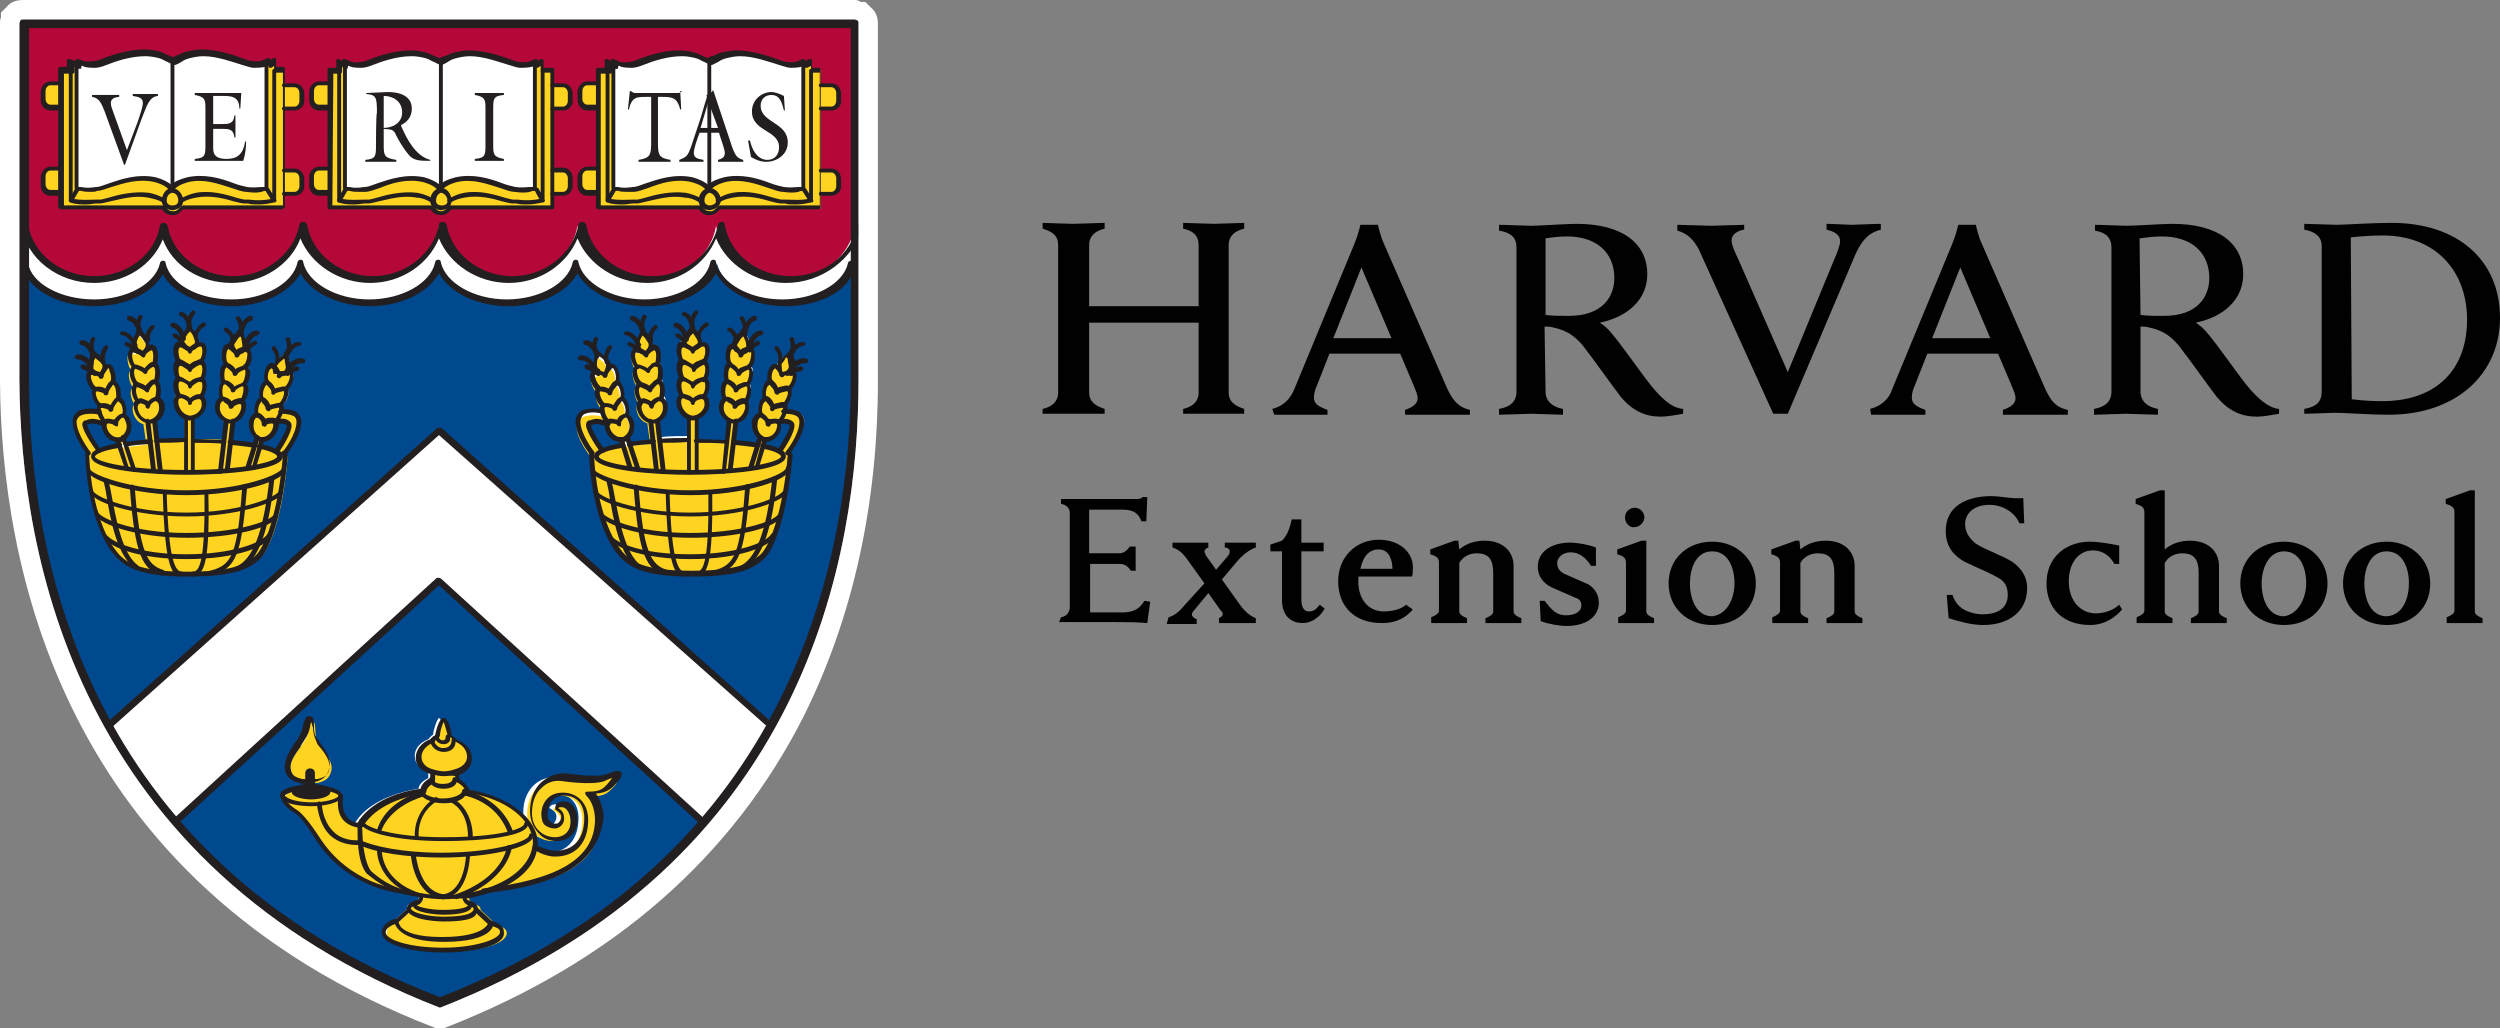 <?xml version="1.0" encoding="utf-8"?><!DOCTYPE svg PUBLIC "-//W3C//DTD SVG 1.1//EN" "http://www.w3.org/Graphics/SVG/1.1/DTD/svg11.dtd"><svg version="1.1" id="Layer_1" xmlns="http://www.w3.org/2000/svg" xmlns:xlink="http://www.w3.org/1999/xlink" x="0px" y="0px"  width="258px" height="106.1px" viewBox="-268 253.9 258 106.1" enable-background="new -268 253.9 258 106.1"  xml:space="preserve">
<rect x="-268" y="253.9" width="258" height="106.1" fill="#808080" stroke="none"/>
<g> 
<path fill="#010101" d="M-92.7,279.6c-0.5-0.9-1.1-1.6-2.2-1.9v-0.6c0.7,0,3,0.1,3.5,0.1s2.7-0.1,3.4-0.1v0.5  c-0.7,0.1-1.3,0.5-1.3,1.1c0,0.5,0.3,1.1,0.8,2.2l5,11.4l4.7-11.4c0.4-0.9,0.7-1.7,0.7-2.1c0-0.7-0.6-1-1.4-1.2V277  c0.7,0,2.1,0.1,2.6,0.1s2.2-0.1,3-0.1v0.6c-1.2,0.3-1.9,1-2.6,2.5l-7,16.5H-85C-85,296.6-92.7,279.6-92.7,279.6z M-160.4,296.1  c0.9-0.2,1.6-0.7,1.6-1.7v-15.2c0-1-0.6-1.4-1.6-1.7v-0.6c0.5,0,2.5,0.1,3.1,0.1c0.6,0,2.7-0.1,3.3-0.1v0.6  c-0.9,0.2-1.6,0.7-1.6,1.7v6.3h11.3v-6.3c0-1-0.6-1.5-1.6-1.7v-0.6c0.5,0,2.6,0.1,3.2,0.1c0.5,0,2.6-0.1,3.1-0.1v0.6  c-0.9,0.2-1.6,0.7-1.6,1.7v15.2c0,1,0.7,1.4,1.6,1.7v0.5h-6.3v-0.5c0.9-0.2,1.6-0.7,1.6-1.7v-7.2h-11.3v7.2c0,1,0.7,1.4,1.6,1.7  v0.5h-6.4C-160.4,296.6-160.4,296.1-160.4,296.1z M-30.2,296.1c1.2-0.2,1.8-0.7,1.8-1.8v-15c0-1-0.7-1.5-1.8-1.7V277  c0.7,0,2.8,0.1,3.3,0.1c0.9,0,3.6-0.2,5.7-0.2c6.9,0,11.2,3.9,11.2,9.8c0,5.7-4.4,10-11.5,10c-2,0-4.5-0.2-5.5-0.2  c-0.6,0-2.5,0.1-3.2,0.1C-30.2,296.6-30.2,296.1-30.2,296.1z M-25.3,295.1c0.7,0.1,2,0.2,3.1,0.2c5.9,0,8.8-3.5,8.8-8.4  c0-5-3.2-8.7-8.7-8.7c-1.1,0-2.5,0.1-3.3,0.2L-25.3,295.1L-25.3,295.1z M-108.5,294.3c0,1,0.7,1.6,1.8,1.8v0.6  c-0.7,0-2.8-0.1-3.3-0.1s-2.6,0.1-3.3,0.1v-0.6c1.1-0.2,1.8-0.7,1.8-1.8v-14.9c0-0.9-0.5-1.5-1.8-1.7v-0.6c0.7,0,2.7,0.1,3.3,0.1  c0.9,0,3.6-0.2,4.7-0.2c4.7,0,7.3,2,7.3,5.2c0,2.6-2,4.4-4.9,5c0,0,0.7,0.4,1.3,1.2c0.8,0.9,3.1,4.2,4,5.3c0.9,1.1,2,2.3,3.3,2.4  v0.5c-0.6,0.1-1.6,0.3-2.3,0.3c-1.6,0-2.9-0.6-4.1-2c-1-1.3-2.9-4-4-5.4c-0.7-0.8-1.5-1.5-3-1.8c-0.3-0.1-0.6-0.1-0.9-0.1  L-108.5,294.3L-108.5,294.3z M-108.5,286.4c0.7,0.1,1.5,0.1,2.4,0.1c3.6,0,4.7-2.1,4.7-3.9c0-2.6-1.8-4.3-4.9-4.3  c-0.7,0-1.6,0.1-2.2,0.2C-108.5,278.5-108.5,286.4-108.5,286.4z M-47.1,294.3c0,1,0.7,1.6,1.8,1.8v0.6c-0.7,0-2.8-0.1-3.3-0.1  c-0.6,0-2.6,0.1-3.3,0.1v-0.6c1.1-0.2,1.8-0.7,1.8-1.8v-14.9c0-0.9-0.5-1.5-1.7-1.7v-0.6c0.7,0,2.7,0.1,3.3,0.1  c0.9,0,3.6-0.2,4.7-0.2c4.7,0,7.3,2,7.3,5.2c0,2.6-2,4.4-4.9,5c0,0,0.7,0.4,1.3,1.2c0.8,0.9,3.1,4.2,4,5.3c0.9,1.1,2.1,2.3,3.3,2.4  v0.5c-0.6,0.1-1.6,0.3-2.3,0.3c-1.6,0-2.9-0.6-4.1-2c-1-1.3-2.9-4-4-5.4c-0.7-0.8-1.5-1.5-3-1.8c-0.3-0.1-0.6-0.1-0.9-0.1  L-47.1,294.3L-47.1,294.3z M-47.1,286.4c0.7,0.1,1.5,0.1,2.4,0.1c3.6,0,4.7-2.1,4.7-3.9c0-2.6-1.8-4.3-4.9-4.3  c-0.7,0-1.6,0.1-2.3,0.2C-47.2,278.5-47.1,286.4-47.1,286.4z M-136.7,296.1c1.2-0.3,1.9-1.1,2.3-2.1l6.2-15  c0.3-0.7,0.6-1.9,0.6-1.9h1.8c0,0,0.3,1.3,0.6,1.9l6.6,15.1c0.5,1,1,1.8,2.3,2.1v0.5h-6.7v-0.5c0.9-0.3,1.3-0.7,1.3-1.2  c0-0.4-0.2-0.8-0.4-1.3l-1.4-3.3h-7.3l-1.3,3.3c-0.2,0.4-0.3,0.9-0.3,1.2c0,0.6,0.3,0.9,1.4,1.3v0.5h-5.5L-136.7,296.1z   M-124.4,288.8l-3.1-7.3l-2.9,7.3H-124.4 M-75,296.1c1.2-0.3,2-1.1,2.3-2.1l6.2-15c0.3-0.7,0.6-1.9,0.6-1.9h1.8  c0,0,0.3,1.3,0.6,1.9l6.6,15.1c0.5,1,0.9,1.8,2.3,2.1v0.5h-6.7v-0.5c0.9-0.3,1.3-0.7,1.3-1.2c0-0.4-0.2-0.8-0.4-1.3l-1.4-3.3h-7.3  l-1.3,3.3c-0.2,0.4-0.3,0.9-0.3,1.2c0,0.6,0.3,0.9,1.4,1.3v0.5h-5.6L-75,296.1L-75,296.1z M-62.6,288.8l-3.1-7.3l-2.9,7.3H-62.6   M-158.5,317.6c0.7-0.1,0.9-0.7,0.9-1v-9.8c0-0.4-0.3-0.8-0.9-0.9v-0.5h7.7c0.2,0,0.6,0,0.7-0.2h0.5l-0.1,2.5h-0.5  c-0.3-0.8-0.8-1.2-1.9-1.2h-3.5v4.5h3.1c0.5,0,0.8-0.3,1.1-0.7h0.6v2.5h-0.5c-0.3-0.5-0.7-0.7-1.1-0.7h-3.1v5h3.4  c1.2,0,1.8-0.5,2.2-1.2l0.6,0.1l-0.3,2.2c-1.2-0.1-1.9-0.1-3.2-0.1h-5.9L-158.5,317.6L-158.5,317.6z M-147.4,317.6  c0.7-0.2,1.2-0.7,1.7-1.3l2-2.2l-1.8-2.5c-0.5-0.7-0.9-1-1.5-1.2v-0.5h3.7v0.5c-0.3,0.1-0.4,0.3-0.4,0.4s0.1,0.3,0.2,0.5l1,1.4  l1.2-1.4c0.2-0.2,0.2-0.4,0.2-0.6c0-0.1-0.2-0.3-0.5-0.3v-0.5h3.2v0.5c-0.6,0.2-1.3,0.7-1.9,1.4l-1.6,1.9l2,2.8  c0.4,0.5,0.8,0.9,1.5,1.2v0.5h-3.8v-0.5c0.6-0.3,0.4-0.6,0.1-0.9l-1.2-1.7l-1.4,1.7c-0.2,0.2-0.3,0.4-0.3,0.5  c0,0.2,0.2,0.4,0.5,0.5v0.5h-3.1L-147.4,317.6 M-135.7,310.8h-1.2v-0.7l1.2-0.4c0.5-0.5,0.8-1.2,1-2.2h1v2.4h2.3v0.9h-2.3v5  c0,0.9,0.4,1.2,0.7,1.2c0.6,0,0.8-0.2,1.2-0.7l0.5,0.4c-0.3,0.6-1.1,1.5-2.3,1.5c-1,0-2.1-0.6-2.1-2.4L-135.7,310.8L-135.7,310.8z   M-122.2,316.8c-0.6,0.7-1.5,1.4-3.2,1.4c-2.9,0-4.5-1.8-4.5-4.3c0-2.6,1.9-4.3,4.2-4.3c2.2,0,3.7,1.4,3.5,3.2c0,0.2,0,0.4-0.1,0.6  h-5.5c-0.2,2,0.8,3.6,2.6,3.6c0.8,0,1.8-0.2,2.3-0.7C-122.9,316.3-122.2,316.8-122.2,316.8z M-124.3,312.6c0-0.8-0.3-2-1.4-2  c-1.2,0-1.7,1-1.9,2H-124.3L-124.3,312.6z M-120.3,317.6c0.5-0.2,0.8-0.4,0.8-0.7V312c0-0.5-0.2-0.7-0.9-0.9v-0.5l2.5-0.9h0.4  l0.1,0.9c0.7-0.6,1.6-0.9,2.6-0.9c2,0,3,1.2,3,2.6v4.7c0,0.3,0.3,0.5,0.8,0.7v0.5h-3.7v-0.5c0.5-0.2,0.8-0.4,0.8-0.7v-4  c0-1.4-0.5-2-1.7-2c-0.7,0-1.4,0.3-1.8,1v5c0,0.3,0.3,0.5,0.8,0.7v0.5h-3.7L-120.3,317.6L-120.3,317.6z M-109.1,315.9h0.5  c0.7,0.9,1.2,1.5,2.2,1.5c1.1,0,1.6-0.5,1.6-1c0-0.4-0.2-0.7-0.6-0.8l-2.5-1.1c-0.8-0.4-1.4-1.1-1.4-2.1c0-1.7,1.6-2.5,3.3-2.5  c0.8,0,1.9,0.2,2.7,0.5v1.9h-0.5c-0.5-0.8-1.2-1.4-2.1-1.4s-1.4,0.6-1.4,1.1s0.2,0.8,0.7,1.1l2.5,1.1c0.5,0.3,1.1,0.9,1.1,1.9  c0,1.5-1.4,2.4-3.3,2.4c-0.8,0-1.9-0.2-2.7-0.5L-109.1,315.9 M-101,317.6c0.5-0.2,0.8-0.4,0.8-0.7V312c0-0.5-0.2-0.7-0.9-0.9v-0.5  l2.5-0.9h0.5v7.3c0,0.3,0.3,0.5,0.8,0.7v0.5h-3.7V317.6z M-100.3,307.3c0-0.6,0.5-1,1-1c0.6,0,1,0.5,1,1s-0.5,1-1,1  C-99.8,308.4-100.3,307.9-100.3,307.3 M-91.3,309.8c2.6,0,4.5,1.9,4.5,4.3c0,2.5-1.8,4.3-4.5,4.3c-2.6,0-4.5-1.8-4.5-4.3  S-93.9,309.8-91.3,309.8 M-89,314.1c0-1.7-0.7-3.3-2.3-3.3c-1.7,0-2.3,1.8-2.3,3.3c0,1.7,0.7,3.4,2.3,3.4  C-89.7,317.3-89,315.6-89,314.1 M-85.1,317.6c0.5-0.2,0.8-0.4,0.8-0.7V312c0-0.5-0.2-0.7-0.9-0.9v-0.5l2.5-0.9h0.4l0.1,0.9  c0.7-0.6,1.6-0.9,2.6-0.9c2,0,3,1.2,3,2.6v4.7c0,0.3,0.3,0.5,0.8,0.7v0.5h-3.7v-0.5c0.5-0.2,0.8-0.4,0.8-0.7v-4c0-1.4-0.5-2-1.7-2  c-0.7,0-1.4,0.3-1.8,1v5c0,0.3,0.3,0.5,0.8,0.7v0.5h-3.7L-85.1,317.6 M-67.1,315.3h0.6c0.2,0.7,0.7,1.2,1,1.4  c0.6,0.4,1.5,0.6,2.1,0.6c1.5,0,2.6-0.6,2.6-2c0-0.7-0.2-1.2-0.7-1.6c-1.1-0.7-2.5-1.2-3.7-1.8c-1.1-0.6-2-1.5-2-3.2  c0-2.6,2.2-3.6,4.7-3.6c1,0,2.1,0.3,3.3,0.2l0.1,2.6h-0.5c-0.5-1.2-1.8-1.9-3.1-1.9c-1.5,0-2.5,0.8-2.5,2c0,0.9,0.5,1.5,1.1,2  c1.1,0.7,2.7,1.2,3.8,1.9c0.8,0.6,1.5,1.4,1.5,2.7c0,2.4-1.9,3.8-4.5,3.8c-1.2,0-2.3-0.3-3.6-0.7L-67.1,315.3L-67.1,315.3z   M-49,316.8c-0.6,0.7-1.7,1.6-3.3,1.6c-2.9,0-4.5-1.8-4.5-4.3c0-2.7,2-4.3,4.5-4.3c0.8,0,2,0.2,3,0.4v1.9h-0.5  c-0.4-0.8-1.2-1.4-2.2-1.4c-1.5,0-2.5,1.3-2.5,3.2c0,2,1.2,3.3,2.8,3.3c0.8,0,1.8-0.3,2.4-0.9C-49.3,316.3-49,316.8-49,316.8z   M-47.5,317.6c0.5-0.2,0.8-0.4,0.8-0.7v-10.1c0-0.5-0.2-0.7-0.9-0.9v-0.5l2.5-0.9h0.5v6.1c0.7-0.6,1.6-0.9,2.6-0.9c2,0,3,1.2,3,2.6  v4.7c0,0.3,0.3,0.5,0.8,0.7v0.5h-3.7v-0.5c0.5-0.2,0.8-0.4,0.8-0.7v-4c0-1.4-0.5-2-1.7-2c-0.7,0-1.4,0.3-1.8,1v5  c0,0.3,0.3,0.5,0.8,0.7v0.5h-3.7L-47.5,317.6L-47.5,317.6z M-32.3,309.8c2.6,0,4.5,1.9,4.5,4.3c0,2.5-1.8,4.3-4.5,4.3  c-2.6,0-4.5-1.8-4.5-4.3S-34.9,309.8-32.3,309.8 M-30,314.1c0-1.7-0.7-3.3-2.3-3.3c-1.6,0-2.3,1.8-2.3,3.3c0,1.7,0.7,3.4,2.3,3.4  C-30.8,317.3-30,315.6-30,314.1 M-21.7,309.8c2.6,0,4.5,1.9,4.5,4.3c0,2.5-1.8,4.3-4.5,4.3c-2.6,0-4.5-1.8-4.5-4.3  S-24.3,309.8-21.7,309.8 M-19.4,314.1c0-1.7-0.7-3.3-2.3-3.3c-1.7,0-2.3,1.8-2.3,3.3c0,1.7,0.7,3.4,2.3,3.4  C-20,317.4-19.4,315.6-19.4,314.1 M-15.5,317.6c0.5-0.2,0.8-0.4,0.8-0.7v-10.1c0-0.5-0.2-0.7-0.9-0.9v-0.5l2.5-0.9h0.5V317  c0,0.3,0.3,0.5,0.8,0.7v0.5h-3.7L-15.5,317.6L-15.5,317.6z"/> 
<path fill="#FFFFFF" d="M-179.7,256.3v36.8c0,19.2-6.5,50.4-42.9,64.3c-36.3-13.9-42.9-45.1-42.9-64.3v-36.8  C-265.5,256.3-179.7,256.3-179.7,256.3z"/> 
<path fill="#00498F" d="M-187.6,297.4l-0.1,0.1c0.4,0.4-0.2,1.9-1.3,1.8l-0.2,0.7c0.7,0.2,1.3,0.3,1.7,0.5c0,0,1.7-2.5,1.3-2.9  C-186.4,297.3-186.9,297.2-187.6,297.4 M-203.8,299.2c-1,0.1-1.7-1.1-1.5-1.6c-1.2-0.4-1.4-0.3-1.9-0.1c-0.5,0.2,1.3,2.8,1.3,2.8  c0.5-0.2,1.2-0.4,2.1-0.6l-0.2-0.5H-203.8z"/> 
<path fill="#00498F" d="M-203.8,299.8c-0.9,0.2-1.7,0.4-2.1,0.6c0,0-1.9-2.6-1.3-2.8c0.5-0.2,0.7-0.3,1.9,0.1  c-0.2,0.5,0.5,1.8,1.5,1.6h-0.1L-203.8,299.8C-203.7,299.8-203.8,299.8-203.8,299.8z M-187.6,300.5c-0.3-0.2-0.9-0.4-1.6-0.5  l0.2-0.7c1.1,0,1.7-1.4,1.3-1.8c0,0,0.1,0,0.1-0.1c0.7-0.2,1.2,0,1.3,0.2C-185.9,298-187.6,300.5-187.6,300.5z M-222.7,313.8  l-27.1,24.8v0.2c0.2,0.3,0.5,0.6,0.8,0.9c2.8,3.1,6.1,6.1,9.9,8.8c4.7,3.4,10.2,6.4,16.6,8.8c6.4-2.4,11.8-5.5,16.4-8.8  c3.7-2.7,7-5.7,9.8-8.8c0.3-0.4,0.6-0.7,0.9-1.1L-222.7,313.8z M-204.8,334.6c-0.8,0.9-1.1,1.3-2.7,1.3c1.1,1.1,1,2.7,1,2.7  c-0.1,4.2-4.3,6.4-11.8,7.2c-0.6,0.2-1.1,0.3-1.7,0.4c0,1.1,1.2,0.6,1.2,1.4l1.5,1.4c0.8,0.3,1.2,0.5,1.2,1c0,1-2.8,1.9-6.2,1.9  c-3.4,0-6.2-0.8-6.2-1.9c0-0.4,0.5-1,1.3-1.2l1.2-1.1c-0.1-0.9,1.3-0.4,1.3-1.5c-0.7-0.1-1.4-0.2-2-0.4h-0.2  c-1.1-0.1-5.7-1-8.5-5.6c-1.6-2.6-2.3-2.7-2.3-2.7s-1.3-0.7-1.3-1.5c0-0.4,0.7-0.7,1.7-0.8c0.2-0.1,0.5-0.1,0.9-0.2v-0.5h-0.6  c-0.7-0.2-1.2-0.4-1.4-1.3c-0.2-1,0.9-2.1,1.4-3c0.5-0.8,0.5-1.2,0.7-2c0.8-0.3,0.2,1.2,0.7,2c0.6,0.9,1.6,2,1.4,3  c-0.1,0.9-0.7,1.1-1.4,1.3c-0.2,0.1-0.4,0-0.5,0v0.5c0.4,0,0.8,0.1,1,0.1c1.1,0.1,1.8,0.4,1.8,0.8v0.1c-0.4,2.8,1.9,2.9,1.9,2.9  c1-1.8,3.5-3.1,6.6-3.6c0-0.4,0.4-0.8,1-1.1v-0.8c-0.9-0.2-1.4-0.7-1.4-1.5c0-0.8,0.6-1.4,1.4-1.7c0.1-0.1,0.2-0.3,0.5-0.5  c0-0.4,0.4-1.6,0.6-1.7c0.3,0.1,0.6,1.3,0.6,1.7c0.3,0.1,0.4,0.2,0.6,0.5c0.9,0.3,1.5,1,1.5,1.8c0,0.7-0.6,1.3-1.4,1.5v0.7  c0.6,0.3,1,0.8,1,1.1c4.1,0.6,7.1,2.8,7.1,5.4c0,0.2,0,0.5-0.1,0.7c0,0,1,0.5,1.9,0.5c1.9,0,3.2-1.2,3.2-3.6c0-1.6-1-2.5-2.3-2.5  c-1.4,0-2,1.1-1.9,2.2c0,0.7,0.5,1.2,1.2,1.1c0.3,0,0.6-0.3,0.7-0.7c0.1-0.5-0.1-0.8-0.7-1.1c0,0,0-0.4,0.7-0.4  c0.6,0,1.1,0.6,1.1,1.7c0,1.3-0.9,1.9-1.9,1.9c-1.4,0-2.6-1.1-2.6-2.8c0-2.1,1.4-3.7,3.4-3.6c0,0,3.2,0.6,4.4,0.1  C-204.5,333.9-204.3,334.1-204.8,334.6 M-255.7,299.2c-1,0.1-1.7-1.1-1.5-1.6c-1.3-0.4-1.4-0.3-2-0.1c-0.5,0.3,1.4,2.9,1.4,2.9  c0.4-0.2,1.2-0.4,2.1-0.6l-0.1-0.5L-255.7,299.2z M-239.5,297.4l-0.1,0.1c0.4,0.4-0.2,1.9-1.3,1.8l-0.2,0.7  c0.7,0.2,1.3,0.3,1.7,0.5c0,0,1.7-2.5,1.3-2.9C-238.4,297.3-238.9,297.2-239.5,297.4"/> 
<path fill="#00498F" d="M-179.8,281.1c-0.4,1.5-1.7,2.7-3.6,3.4c-1,0.4-2.2,0.6-3.5,0.6s-2.5-0.2-3.5-0.6c-1.9-0.7-3.3-2-3.6-3.4  c-0.4,1.5-1.7,2.7-3.7,3.4c-1,0.4-2.2,0.6-3.5,0.6s-2.5-0.2-3.5-0.6c-1.9-0.7-3.3-2-3.6-3.4c-0.4,1.5-1.7,2.7-3.7,3.4  c-1,0.4-2.2,0.6-3.5,0.6s-2.5-0.2-3.5-0.6c-1.9-0.7-3.3-2-3.6-3.4c-0.4,1.5-1.7,2.7-3.7,3.4c-1,0.4-2.2,0.6-3.5,0.6  c-1.3,0-2.5-0.2-3.5-0.6c-1.9-0.7-3.3-2-3.6-3.4c-0.4,1.5-1.7,2.7-3.7,3.4c-1,0.4-2.2,0.6-3.5,0.6c-1.3,0-2.5-0.2-3.5-0.6  c-1.9-0.7-3.3-1.9-3.6-3.4c-0.4,1.5-1.7,2.7-3.6,3.4c-1,0.4-2.2,0.6-3.5,0.6c-1.3,0-2.5-0.2-3.5-0.6c-1.9-0.7-3.3-2-3.6-3.4v16.1  c0,0.4,0,0.9,0.1,1.3c0,0.4,0,0.7,0.1,1.1c0,0.4,0.1,0.7,0.1,1.1c0.2,2.3,0.5,4.6,1,7.1c1.3,6.8,3.6,14.1,7.5,21.2l23.6-21.5l8-7.1  l1.2-1.1l1.1-1l1.1,1l1.2,1.1l8,7.1l23.9,21.2c3.9-7,6.1-14.3,7.3-21.2c0.4-2.4,0.7-4.8,0.9-7.1c0-0.4,0.1-0.7,0.1-1.1  c0.2-0.4,0.2-0.7,0.3-1.1c0-0.4,0-0.9,0.1-1.3V296v-0.9v-0.9C-179.8,294.2-179.8,281.1-179.8,281.1z M-238.6,300.7  c0.1,0.1,0.2,0.2,0.2,0.3c-0.5,5.9-1.8,9.7-3,10.6c-1.1,0.8-2.4,1.6-7.3,1.6c-5.5,0-6.6-1.2-7.6-2.5c-0.7-0.9-2.4-4-2.7-9.7  c0-0.1,0-0.2,0.1-0.3h0.1c0,0-1.5-1.8-1.5-3.2s2.2-1.1,2.6-1c-0.1-0.3-0.1-0.6,0.1-0.7c-0.4-0.1-1.1-1.5-0.5-1.7  c-0.5-0.1-1.3-1.9-0.3-1.7h0.2c0,0-0.4-0.3-0.4-0.7c0-0.6,0.2-0.7,0.2-1.4c0.5,0.4,0.7,0.5,1,0.9c0.2,0.3,0,0.8,0,0.8v0.1  c0.1-0.1,0.1-0.2,0.2-0.3c0.7-0.8,1,1.2,0.7,1.5c0.6-0.1,0.9,1.5,0.7,1.8c0.5-0.2,0.8,1.3,0.5,1.6c0.6,0,1,1.6,0,2.3h0.1l0.2,0.7  c0.7-0.1,1.5-0.2,2.4-0.3h0.1l-0.3-2.1h0.1c-1.1-0.2-1.5-1.8-1-2.1c-0.3-0.2-0.7-1.7-0.1-1.7c-0.4-0.1-0.8-1.7-0.2-1.8  c-0.4-0.2-0.9-2.1,0.1-1.7c0.1,0,0.2,0.1,0.3,0.1V290c0,0-0.4-0.4-0.3-0.7c0.1-0.6,0.3-0.7,0.5-1.3c0.2,0.6,0.4,0.7,0.6,1.2  c0.2,0.3-0.1,0.8-0.1,0.8l0.2-0.2c0.8-0.6,0.8,1.4,0.5,1.6c0.6-0.1,0.5,1.5,0.2,1.7c0.6-0.1,0.5,1.5,0.3,1.7c0.6,0.4,0.7,2-0.6,2.5  h0.1l0.3,2.1c0.9-0.1,2-0.1,3-0.1V297c-1.2-0.4-1.4-2-0.8-2.2c-0.3-0.3-0.6-1.7,0.1-1.7c-0.4-0.2-0.6-1.8,0-1.8  c-0.4-0.2-0.7-2.2,0.3-1.7c0.1,0.1,0.2,0.1,0.3,0.2c0,0-0.4-0.4-0.2-0.8c0.2-0.6,0.4-0.7,0.7-1.2c0.4,0.5,0.6,0.7,0.8,1.2  c0.1,0.4-0.3,0.8-0.3,0.8c0.1,0,0.2-0.1,0.3-0.1c1-0.5,0.7,1.5,0.3,1.7c0.6,0,0.4,1.6,0,1.8c0.6,0,0.4,1.5,0,1.8  c0.6,0.2,0.6,1.8-0.7,2.2v2.4c1.1,0,2.2,0.1,3.2,0.1l0.2-2.2c-1.1-0.5-1-2.1-0.4-2.2c-0.3-0.3-0.3-1.8,0.2-1.7  c-0.3-0.2-0.3-1.8,0.2-1.7c-0.3-0.6-0.3-2.6,0.6-2c0.1,0,0.1,0.1,0.2,0.2V290c0,0-0.3-0.5-0.1-0.8c0.3-0.5,0.4-0.6,0.9-1.1  c0.2,0.6,0.4,0.7,0.5,1.3c0,0.4-0.4,0.7-0.4,0.7c0.1,0,0.2-0.1,0.3-0.1c0.9-0.4,0.5,1.6,0.1,1.7c0.6,0.1,0.2,1.6-0.2,1.8  c0.6,0.1,0.2,1.5-0.1,1.7c0.5,0.3,0.1,1.8-1,2.1l-0.2,2.1c0.9,0.1,1.8,0.2,2.5,0.3l0.3-0.8c-1-0.8-0.6-2.3,0-2.3  c-0.2-0.3,0-1.8,0.6-1.6c-0.2-0.3,0-1.9,0.5-1.7c-0.3-0.3,0.1-2.3,0.7-1.5c0.1,0.1,0.1,0.2,0.2,0.2c0,0-0.2-0.5,0-0.8  c0.3-0.5,0.5-0.5,1-0.9c0.1,0.7,0.2,0.8,0.2,1.4c0,0.4-0.4,0.7-0.4,0.7c0.1,0,0.2,0,0.3-0.1c1-0.1,0.2,1.6-0.2,1.7  c0.5,0.2-0.1,1.6-0.5,1.7c-0.1,0.2-0.1,0.4-0.1,0.7c0.8-0.1,1.9,0.1,1.9,1.1C-237.1,298.8-238.6,300.6-238.6,300.7z M-186.7,300.7  c0.1,0.1,0.2,0.2,0.2,0.3c-0.5,5.9-1.8,9.7-3,10.6c-1.1,0.8-2.4,1.6-7.3,1.6c-5.5,0-6.6-1.2-7.6-2.5c-0.7-0.9-2.4-4-2.7-9.7  c0-0.1,0-0.2,0.1-0.3h0.1c0,0-1.5-1.8-1.5-3.2s2.2-1.1,2.6-1c-0.1-0.3-0.1-0.6,0.1-0.7c-0.3-0.1-1-1.5-0.5-1.7  c-0.4-0.1-1.2-1.8-0.2-1.7h0.2c0,0-0.4-0.3-0.4-0.7c0-0.6,0.2-0.7,0.2-1.4c0.5,0.4,0.7,0.5,1,0.9c0.2,0.3,0,0.8,0,0.8v0.1  c0.1-0.1,0.1-0.2,0.2-0.3c0.7-0.8,1,1.2,0.7,1.5c0.5-0.2,0.8,1.4,0.5,1.7c0.5-0.2,0.8,1.3,0.5,1.6c0.6,0,1,1.6-0.1,2.3h0.1l0.2,0.7  c0.7-0.1,1.5-0.2,2.4-0.3h0.1l-0.3-2.1h0.1c-1.1-0.2-1.5-1.8-1-2.1c-0.3-0.2-0.7-1.7-0.1-1.7c-0.3-0.1-0.8-1.7-0.2-1.8  c-0.4-0.2-0.9-2.1,0.1-1.7c0.1,0,0.2,0.1,0.3,0.1v-0.1c0,0-0.4-0.4-0.3-0.7c0.1-0.6,0.3-0.7,0.5-1.3c0.4,0.5,0.6,0.6,0.9,1.1  c0.2,0.3-0.1,0.8-0.1,0.8l0.2-0.2c0.8-0.6,0.8,1.4,0.5,1.6c0.6-0.1,0.5,1.5,0.2,1.7c0.6-0.1,0.5,1.5,0.3,1.7  c0.6,0.2,0.7,1.8-0.5,2.3h0.1l0.3,2.1c0.9-0.1,2-0.1,3-0.1v-2.4c-1.2-0.4-1.4-2-0.8-2.2c-0.3-0.3-0.6-1.7,0.1-1.7  c-0.4-0.2-0.6-1.8,0-1.8c-0.4-0.2-0.7-2.2,0.3-1.7c0.1,0.1,0.2,0.1,0.3,0.2c0,0-0.4-0.4-0.2-0.8c0.1-0.2,0.3-0.3,0.6-0.8  c0.4,0.5,0.6,0.7,0.8,1.2c0.1,0.3-0.3,0.7-0.3,0.7c0.1,0,0.2-0.1,0.3-0.1c1-0.5,0.7,1.5,0.3,1.7c0.6,0,0.4,1.6,0,1.8  c0.6,0,0.4,1.5,0,1.8c0.6,0.2,0.6,1.8-0.7,2.2v2.4c1.1,0,2.2,0.1,3.2,0.1l0.2-2.2c-1.1-0.5-1-2.1-0.4-2.2c-0.3-0.3-0.3-1.8,0.2-1.7  c-0.3-0.2-0.3-1.8,0.2-1.7c-0.3-0.4-0.3-2.4,0.5-1.8c0.1,0.1,0.2,0.1,0.3,0.2V290c0,0-0.3-0.5-0.1-0.8c0.3-0.5,0.4-0.6,0.9-1.1  c0.2,0.6,0.4,0.7,0.5,1.3c0,0.4-0.4,0.7-0.4,0.7c0.1,0,0.2-0.1,0.3-0.1c0.9-0.4,0.5,1.6,0.1,1.7c0.6,0.1,0.2,1.6-0.2,1.8  c0.6,0.1,0.2,1.5-0.2,1.7c0.5,0.3,0.1,1.8-1,2.1l-0.3,2.1c0.9,0.1,1.8,0.2,2.5,0.3l0.3-0.8c-1-0.8-0.6-2.3,0-2.3  c-0.2-0.3,0-1.8,0.6-1.6c-0.2-0.3,0-1.9,0.5-1.7c-0.3-0.3,0.1-2.3,0.7-1.5c0.1,0.1,0.1,0.2,0.2,0.2c0,0-0.2-0.5,0-0.8  c0.3-0.5,0.5-0.5,1-0.9c0.1,0.7,0.2,0.8,0.2,1.4c0,0.4-0.4,0.7-0.4,0.7c0.1,0,0.2,0,0.3-0.1c1-0.1,0.2,1.6-0.2,1.7  c0.5,0.2-0.1,1.6-0.5,1.7c0.2,0.1,0.2,0.3,0.2,0.6c0.8-0.1,1.9,0.1,1.9,1.1C-185.2,298.8-186.6,300.6-186.7,300.7z"/> 
<path fill="#A80533" d="M-250.1,260.2C-250.2,260.2-250.2,260.2-250.1,260.2L-250.1,260.2L-250.1,260.2z M-194.8,260.2  C-194.8,260.2-194.9,260.2-194.8,260.2h-0.1H-194.8z M-222.4,260.2C-222.5,260.2-222.5,260.2-222.4,260.2L-222.4,260.2  L-222.4,260.2z"/> 
<path fill="#B30838" d="M-265.5,277.2c0.5,3.1,3.5,5.6,7.2,5.6c3.6,0,6.6-2.4,7.1-5.5c0.5,3.2,3.5,5.5,7.1,5.5  c3.6,0,6.6-2.5,7.1-5.6c0.5,3.2,3.5,5.6,7.2,5.6c3.6,0,6.6-2.5,7.1-5.6c0.5,3.2,3.5,5.6,7.2,5.6c3.6,0,6.6-2.5,7.1-5.6  c0.5,3.2,3.5,5.6,7.2,5.6c3.6,0,6.6-2.5,7.1-5.6c0.5,3.2,3.5,5.6,7.2,5.6c3.6,0,6.6-2.4,7.1-5.5v-20.9h-85.7V277.2z M-208.2,272.3  c0-0.5,0.3-0.8,0.8-0.8h1.1v-6.4h-1.1c-0.4,0-0.8-0.4-0.8-0.8v-0.8c0-0.5,0.3-0.8,0.8-0.8h1.1v-1.5h1v-1l0.7,0.3v-0.3  c0.6,0.2,0.5,0.4,1.7,0.3c0.8,0,4.1-1.8,6.6-1c0.6,0.2,0.9,0.4,1.5,0.7c0.6-0.3,0.9-0.5,1.5-0.7c2.5-0.8,5.9,0.9,6.6,1  c1.2,0.1,1.3-0.1,1.7-0.3v0.4l0.7-0.3v0.9h1v1.5h1.1c0.4,0,0.8,0.4,0.8,0.8v0.8c0,0.4-0.3,0.8-0.8,0.8h-1.1v6.4h1.1  c0.4,0,0.8,0.4,0.8,0.8v0.8c0,0.5-0.3,0.8-0.8,0.8h-1.1v1.5h-10.5c-0.3,0.2-0.4,0.4-0.7,0.5h-0.3h-0.1c-0.4,0-0.6-0.2-0.9-0.5  l-0.1-0.1h-10.4v-1.5h-1.1c-0.4,0-0.8-0.4-0.8-0.8C-208.2,273-208.2,272.3-208.2,272.3z M-235.9,272.3c0-0.5,0.3-0.8,0.8-0.8h1.1  v-6.4h-1.1c-0.4,0-0.8-0.4-0.8-0.8v-0.8c0-0.5,0.3-0.8,0.8-0.8h1.1v-1.5h1v-1l0.7,0.3v-0.3c0.6,0.2,0.5,0.4,1.7,0.3  c0.8,0,4.1-1.8,6.6-1c0.6,0.2,0.9,0.4,1.5,0.7c0.6-0.3,0.9-0.5,1.5-0.7c2.5-0.8,5.9,0.9,6.6,1c1.2,0.1,1.3-0.1,1.7-0.3v0.4l0.3-0.2  l0.4-0.2v0.9h1v1.5h1.1c0.4,0,0.8,0.4,0.8,0.8v0.8c0,0.4-0.3,0.8-0.8,0.8h-1.1v6.4h1.1c0.4,0,0.8,0.4,0.8,0.8v0.8  c0,0.5-0.3,0.8-0.8,0.8h-1.1v1.5h-10.5c-0.2,0.2-0.4,0.4-0.6,0.5h-0.3h-0.1c-0.4,0-0.6-0.2-0.9-0.5l-0.1-0.1H-234v-1.5h-1.1  c-0.4,0-0.8-0.4-0.8-0.8C-235.9,272.9-235.9,272.3-235.9,272.3z M-263.6,272.3c0-0.5,0.3-0.8,0.8-0.8h1.1V265h-1.1  c-0.4,0-0.8-0.4-0.8-0.8v-0.8c0-0.5,0.3-0.8,0.8-0.8h1.1v-1.5h1v-0.9l0.7,0.4v-0.4c0.6,0.2,0.5,0.4,1.7,0.3c0.8,0,4.1-1.8,6.6-1  c0.6,0.2,0.9,0.4,1.5,0.7c0.6-0.3,0.9-0.5,1.5-0.7c2.5-0.8,5.9,0.9,6.6,1c1.2,0.1,1.3-0.1,1.7-0.3v0.4l0.7-0.3v0.9h1v1.5h1.1  c0.4,0,0.8,0.4,0.8,0.8v0.8c0,0.4-0.3,0.8-0.8,0.8h-1.1v6.4h1.1c0.4,0,0.8,0.4,0.8,0.8v0.8c0,0.5-0.3,0.8-0.8,0.8h-1.1v1.5h-10.5  c-0.3,0.2-0.4,0.4-0.7,0.5h-0.3c-0.5,0-0.6-0.2-1-0.6h-10.5v-1.5h-1.1c-0.4,0-0.8-0.4-0.8-0.8C-263.6,273-263.6,272.3-263.6,272.3z  "/> 
<path fill="#FFD420" d="M-250.2,275.9c0.5,0,0.6-0.3,1-0.6h10.5v-1.5h1.1c0.4,0,0.8-0.4,0.8-0.8v-0.8c0-0.5-0.3-0.8-0.8-0.8h-1.1  V265h1.1c0.4,0,0.8-0.4,0.8-0.8v-0.8c0-0.5-0.3-0.8-0.8-0.8h-1.1v-1.5h-1v-0.9l-0.7,0.3v12.8c-0.6,0-1.1,0.2-2.1,0.1  c-1.3-0.1-3.5-1.6-6.1-1c-0.9,0.2-1.3,0.6-1.6,1c-0.2-0.4-0.9-0.8-1.7-1c-2.6-0.6-4.8,0.8-6.1,1c-1,0.1-1.5-0.1-2.1-0.1v-12.8  l-0.6-0.3v0.9h-1v1.5h-1.1c-0.4,0-0.8,0.4-0.8,0.8v0.8c0,0.4,0.3,0.8,0.8,0.8h1.1v6.4h-1.1c-0.4,0-0.8,0.4-0.8,0.8v0.8  c0,0.5,0.3,0.8,0.8,0.8h1.1v1.5h10.5C-250.8,275.7-250.7,275.9-250.2,275.9 M-194.8,275.9c0.5,0,0.6-0.3,1-0.6h10.5v-1.5h1.1  c0.4,0,0.8-0.4,0.8-0.8v-0.8c0-0.5-0.3-0.8-0.8-0.8h-1.1V265h1.1c0.4,0,0.8-0.4,0.8-0.8v-0.8c0-0.5-0.3-0.8-0.8-0.8h-1.1v-1.5h-1  v-0.9l-0.7,0.4v12.8c-0.6,0-1.1,0.2-2.1,0.1c-1.3-0.1-3.5-1.6-6.1-1c-0.9,0.2-1.4,0.6-1.6,1c-0.3-0.4-0.9-0.8-1.7-1  c-2.6-0.6-4.8,0.8-6.1,1c-1,0.1-1.5-0.1-2.1-0.1v-12.8l-0.6-0.4v0.9h-1v1.5h-1.1c-0.4,0-0.8,0.4-0.8,0.8v0.8c0,0.4,0.3,0.8,0.8,0.8  h1.1v6.4h-1.1c-0.4,0-0.8,0.4-0.8,0.8v0.8c0,0.5,0.3,0.8,0.8,0.8h1.1v1.5h10.5C-195.4,275.7-195.3,275.9-194.8,275.9 M-222.5,275.9  c0.5,0,0.6-0.3,1-0.6h10.5v-1.5h1.1c0.4,0,0.8-0.4,0.8-0.8v-0.8c0-0.5-0.3-0.8-0.8-0.8h-1.1V265h1.1c0.4,0,0.8-0.4,0.8-0.8v-0.8  c0-0.5-0.3-0.8-0.8-0.8h-1.1v-1.5h-1v-0.9l-0.7,0.3v12.8c-0.6,0-1.1,0.2-2.1,0.1c-1.3-0.1-3.5-1.6-6.1-1c-0.9,0.2-1.4,0.6-1.6,1  c-0.2-0.4-0.9-0.8-1.7-1c-2.6-0.6-4.8,0.8-6.1,1c-1,0.1-1.5-0.1-2.1-0.1v-12.8l-0.6-0.3v0.9h-1v1.5h-1.1c-0.4,0-0.8,0.4-0.8,0.8  v0.8c0,0.4,0.3,0.8,0.8,0.8h1.1v6.4h-1.1c-0.4,0-0.8,0.4-0.8,0.8v0.8c0,0.5,0.3,0.8,0.8,0.8h1.1v1.5h10.5  C-223.1,275.7-223,275.9-222.5,275.9 M-205.8,334.4c-1.2,0.5-4.4-0.1-4.4-0.1c-2-0.1-3.4,1.5-3.4,3.6c0,1.7,1.2,2.8,2.6,2.8  c1,0,1.9-0.7,1.9-1.9c0-1-0.5-1.7-1.1-1.7c-0.7,0-0.7,0.4-0.7,0.4c0.5,0.3,0.8,0.6,0.7,1.1c-0.1,0.4-0.4,0.6-0.7,0.7  c-0.7,0-1.1-0.4-1.2-1.1c-0.1-1.1,0.6-2.2,1.9-2.2c1.3,0,2.3,0.9,2.3,2.5c0,2.4-1.3,3.6-3.2,3.6c-0.9,0-1.9-0.5-1.9-0.5  c0-0.2,0.1-0.5,0.1-0.7c0-2.6-3-4.8-7.1-5.4c0-0.4-0.4-0.8-1-1.1v-0.7c0.8-0.3,1.4-0.8,1.4-1.5c0-0.8-0.6-1.5-1.5-1.8  c-0.1-0.2-0.3-0.4-0.6-0.5c0-0.4-0.3-1.6-0.6-1.7c-0.3,0.1-0.6,1.3-0.6,1.7c-0.4,0.2-0.5,0.4-0.5,0.5c-0.9,0.3-1.4,1-1.4,1.7  c0,0.8,0.5,1.3,1.4,1.5h0.1h-0.1v0.8c-0.6,0.3-1,0.8-1,1.1c-3.1,0.4-5.5,1.8-6.6,3.6c0,0-2.2-0.1-1.9-2.9v-0.1  c0-0.4-0.8-0.7-1.8-0.8c-0.3-0.1-0.6-0.1-1-0.1v-0.5h0.5c0.7-0.2,1.2-0.4,1.4-1.3c0.2-1-0.9-2.1-1.4-3c-0.5-0.8,0-2.3-0.7-2  c-0.3,0.8-0.2,1.2-0.7,2c-0.6,0.9-1.6,2-1.4,3c0.1,0.9,0.7,1.1,1.4,1.3c0.2,0.1,0.4,0,0.6,0v0.5c-0.3,0-0.7,0.1-0.9,0.2  c-1,0.1-1.7,0.4-1.7,0.8c0,0.8,1.3,1.5,1.3,1.5s0.7,0.2,2.3,2.7c2.9,4.6,7.4,5.4,8.5,5.6h0.2c0.6,0.2,1.3,0.3,2,0.4  c0,1.1-1.4,0.6-1.3,1.5l-1.2,1.1c-0.9,0.2-1.3,0.7-1.3,1.2c0,1,2.8,1.9,6.2,1.9c3.4,0,6.2-0.8,6.2-1.9c0-0.4-0.3-0.6-1.2-1  l-1.5-1.4c0-0.8-1.2-0.3-1.2-1.4c0.6-0.1,1.1-0.2,1.7-0.4c7.5-0.8,11.7-3,11.8-7.2c0,0,0.1-1.7-1-2.7c1.6,0,1.9-0.4,2.7-1.3  C-204.3,334.1-204.5,333.9-205.8,334.4 M-238.6,300.7c0.1-0.1,1.5-1.8,1.5-3.2c0-1-1.1-1.1-1.9-1.1c0.1-0.3,0-0.5-0.2-0.6  c0.4-0.1,1-1.5,0.5-1.7c0.4-0.1,1.2-1.8,0.2-1.7c-0.1,0-0.2,0-0.3,0.1c0,0,0.4-0.3,0.4-0.7c0-0.6-0.2-0.7-0.2-1.4  c-0.5,0.4-0.7,0.5-1,0.9c-0.2,0.3,0,0.8,0,0.8l-0.2-0.2c-0.7-0.8-1,1.2-0.7,1.5c-0.5-0.2-0.7,1.4-0.5,1.7c-0.5-0.2-0.8,1.3-0.6,1.6  c-0.6,0-1,1.5,0,2.3l-0.3,0.8c-0.7-0.1-1.6-0.2-2.5-0.3l0.4-2.1c1.1-0.2,1.5-1.8,1-2.1c0.3-0.2,0.7-1.7,0.1-1.7  c0.3-0.1,0.8-1.7,0.2-1.8c0.4-0.2,0.9-2.1-0.1-1.7c-0.1,0-0.2,0.1-0.3,0.1c0,0,0.4-0.4,0.3-0.7c-0.1-0.6-0.3-0.7-0.5-1.3  c-0.3,0.4-0.5,0.5-0.7,1c-0.2,0.3,0.1,0.8,0.1,0.8v0.1c-0.1-0.1-0.1-0.2-0.2-0.2c-0.9-0.6-0.9,1.4-0.5,1.6  c-0.6-0.1-0.5,1.5-0.2,1.7c-0.6-0.1-0.5,1.5-0.2,1.7c-0.6,0.2-0.7,1.7,0.4,2.2l-0.2,2.2c-1-0.1-2.1-0.1-3.2-0.1v-2.4  c1.3-0.4,1.4-2,0.7-2.2c0.4-0.2,0.6-1.8,0-1.8c0.3,0,0.6-1.6-0.1-1.6c0.4-0.2,0.7-2.2-0.3-1.7c-0.1,0.1-0.2,0.1-0.3,0.1  c0,0,0.4-0.4,0.3-0.8c-0.2-0.6-0.4-0.7-0.8-1.2c-0.3,0.6-0.5,0.7-0.7,1.2c-0.1,0.3,0.2,0.8,0.2,0.8c-0.1-0.1-0.2-0.1-0.3-0.2  c-1-0.5-0.7,1.5-0.3,1.7c-0.6,0-0.4,1.6,0,1.8c-0.6,0-0.4,1.5-0.1,1.7c-0.6,0.2-0.4,1.8,0.8,2.2h-0.1v2.4c-1.1,0-2.1,0-3,0.1  l-0.3-2.1h-0.1c1.4-0.4,1.3-2,0.6-2.1c0.3-0.3,0.3-1.8-0.3-1.7c0.3-0.2,0.3-1.8-0.2-1.7c0.3-0.3,0.4-2.2-0.5-1.6  c-0.1,0.1-0.2,0.1-0.2,0.2c0,0,0.3-0.5,0.1-0.8c-0.3-0.5-0.4-0.6-0.9-1.1c-0.2,0.6-0.4,0.7-0.5,1.3c-0.1,0.4,0.3,0.7,0.3,0.7v0.1  c-0.1,0-0.2-0.1-0.3-0.1c-0.9-0.4-0.5,1.6-0.1,1.7c-0.6,0.1-0.2,1.6,0.2,1.8c-0.6,0.1-0.2,1.5,0.1,1.7c-0.5,0.3-0.1,1.9,1,2.1h-0.1  l0.3,2.1h-0.1c-0.9,0.1-1.7,0.2-2.4,0.3l0.1-1.1h-0.1c1.1-0.7,0.7-2.3,0-2.3c0.2-0.3,0-1.8-0.5-1.6c0.2-0.3,0-1.9-0.5-1.7  c0.3-0.3-0.1-2.3-0.7-1.5c-0.1,0.1-0.2,0.2-0.2,0.3v-0.1c0,0,0.2-0.5,0-0.8c-0.3-0.5-0.5-0.5-1-0.9c-0.1,0.6-0.3,0.8-0.3,1.4  c0,0.4,0.4,0.7,0.4,0.7h-0.2c-1-0.3-0.2,1.5,0.2,1.6c-0.5,0.2,0.2,1.6,0.6,1.7c-0.2,0.1-0.2,0.4-0.1,0.7c-0.4-0.2-2.6-0.4-2.6,1  s1.5,3.2,1.5,3.2c-0.1,0.1-0.1,0.2-0.1,0.3c0.3,5.8,2,8.8,2.7,9.7c0.9,1.3,2,2.5,7.6,2.5c4.9,0,6.2-0.8,7.3-1.6  c1.2-0.9,2.5-4.7,3-10.6C-238.3,301-238.6,300.7-238.6,300.7z M-240.9,299.3c1.1,0,1.7-1.4,1.3-1.8c0,0,0.1,0,0.1-0.1  c0.7-0.2,1.2,0,1.4,0.2c0.4,0.5-1.3,2.9-1.3,2.9c-0.4-0.2-0.9-0.4-1.7-0.5L-240.9,299.3z M-259.2,297.5c0.6-0.2,0.7-0.3,1.9,0.1  c-0.1,0.5,0.5,1.8,1.6,1.6h-0.1l0.2,0.5c-1.1,0.3-1.8,0.5-2.2,0.7C-257.8,300.4-259.7,297.8-259.2,297.5 M-186.7,300.7  c0.1-0.1,1.5-1.8,1.5-3.2c0-1-1.1-1.1-1.9-1.1c0.1-0.3,0-0.5-0.2-0.6c0.4-0.1,1-1.5,0.5-1.7c0.4-0.1,1.2-1.8,0.2-1.7  c-0.1,0-0.2,0-0.3,0.1c0,0,0.4-0.3,0.4-0.7c0-0.6-0.2-0.7-0.2-1.4c-0.5,0.4-0.7,0.5-1,0.9c-0.2,0.3,0,0.8,0,0.8l-0.2-0.2  c-0.7-0.8-1,1.2-0.7,1.5c-0.4-0.2-0.7,1.4-0.4,1.7c-0.5-0.2-0.8,1.3-0.6,1.6c-0.6,0-1,1.5,0,2.3l-0.3,0.8c-0.7-0.1-1.6-0.2-2.5-0.3  l0.3-2.1c1.1-0.2,1.5-1.8,1-2.1c0.3-0.2,0.7-1.7,0.2-1.7c0.3-0.1,0.8-1.7,0.2-1.8c0.4-0.2,0.9-2.1-0.1-1.7c-0.1,0-0.2,0.1-0.3,0.1  c0,0,0.4-0.4,0.3-0.7c-0.1-0.6-0.3-0.7-0.5-1.3c-0.4,0.5-0.6,0.6-0.9,1.1c-0.1,0.3,0.2,0.7,0.2,0.7v0.1c-0.1-0.1-0.2-0.1-0.3-0.2  c-0.7-0.6-0.7,1.4-0.4,1.6c-0.6-0.1-0.5,1.5-0.2,1.7c-0.6-0.1-0.5,1.5-0.2,1.7c-0.6,0.2-0.7,1.7,0.4,2.2l-0.3,2.4  c-1-0.1-2.1-0.1-3.2-0.1V297c1.3-0.4,1.4-2,0.7-2.2c0.4-0.2,0.6-1.8,0-1.8c0.5-0.2,0.7-1.8,0.1-1.8c0.4-0.2,0.7-2.2-0.3-1.7  c-0.1,0.1-0.2,0.1-0.3,0.1c0,0,0.4-0.4,0.3-0.8c-0.2-0.6-0.4-0.7-0.8-1.2c-0.3,0.6-0.5,0.7-0.7,1.3c-0.2,0.3,0.2,0.8,0.2,0.8  c-0.1-0.1-0.2-0.1-0.3-0.2c-1-0.5-0.7,1.5-0.3,1.7c-0.6,0-0.4,1.6,0,1.8c-0.6,0-0.4,1.5-0.1,1.7c-0.6,0.2-0.4,1.8,0.8,2.2v2.4  c-1.1,0-2.1,0-3,0.1l-0.3-2.1h-0.1c1.2-0.5,1.1-2.1,0.5-2.3c0.3-0.3,0.3-1.8-0.3-1.7c0.3-0.2,0.3-1.8-0.2-1.7  c0.3-0.3,0.4-2.2-0.5-1.6c-0.1,0.1-0.2,0.1-0.2,0.2c0,0,0.3-0.5,0.1-0.8c-0.3-0.5-0.5-0.6-0.9-1.1c-0.2,0.6-0.4,0.7-0.5,1.3  c-0.1,0.4,0.3,0.7,0.3,0.7v0.1c-0.1,0-0.2-0.1-0.3-0.1c-0.9-0.4-0.5,1.6-0.1,1.7c-0.6,0.1-0.2,1.6,0.2,1.8  c-0.6,0.1-0.2,1.5,0.1,1.7c-0.5,0.3-0.1,1.9,1,2.1h-0.1l0.3,2.1h-0.1c-0.9,0.1-1.7,0.2-2.4,0.3l-0.2-0.7h-0.1  c1-0.7,0.7-2.3,0.1-2.3c0.2-0.3,0-1.8-0.5-1.6c0.2-0.3,0-1.9-0.5-1.7c0.3-0.3-0.1-2.3-0.7-1.5c-0.1,0.1-0.2,0.2-0.2,0.3v-0.1  c0,0,0.2-0.5,0-0.8c-0.3-0.5-0.5-0.5-1-0.9c-0.1,0.7-0.2,0.8-0.2,1.4c0,0.4,0.4,0.7,0.4,0.7h-0.2c-1-0.1-0.2,1.6,0.2,1.7  c-0.5,0.2,0.1,1.6,0.5,1.7c-0.2,0.1-0.2,0.4-0.1,0.7c-0.4-0.2-2.6-0.4-2.6,1s1.5,3.2,1.5,3.2h-0.1c0.1-0.3,0.1-0.2,0.1-0.2  c0.3,5.8,2,8.8,2.7,9.7c0.9,1.3,2,2.5,7.6,2.5c4.9,0,6.2-0.8,7.3-1.6c1.2-0.9,2.5-4.7,3-10.6C-186.5,300.9-186.5,300.8-186.7,300.7  z M-189,299.3c1.1,0,1.7-1.4,1.3-1.8c0,0,0.1,0,0.1-0.1c0.7-0.2,1.2,0,1.3,0.2c0.4,0.5-1.3,2.9-1.3,2.9c-0.4-0.2-0.9-0.4-1.7-0.5  C-189.3,300-189,299.3-189,299.3z M-207.2,297.5c0.5-0.2,0.7-0.3,1.9,0.1c-0.2,0.5,0.5,1.8,1.5,1.6h-0.1l0.2,0.5  c-0.9,0.2-1.7,0.4-2.1,0.6C-205.9,300.4-207.8,297.8-207.2,297.5"/> 
<path fill="#231F20" d="M-250.2,273.7c-0.1,0-0.2-0.1-0.2-0.2v-13.3c0-0.1,0.1-0.2,0.2-0.2c0.1,0,0.2,0.1,0.2,0.2v13.3  C-250,273.6-250.1,273.7-250.2,273.7z M-260.7,274.8L-260.7,274.8c-0.2-0.1-0.2-0.2-0.2-0.3l0.7-1.2c0.1-0.2,0.2-0.2,0.3-0.1  c0.1,0.1,0.1,0.2,0.1,0.3l-0.7,1.2C-260.5,274.7-260.6,274.8-260.7,274.8z M-261.7,274.1h-1.1c-0.6,0-1-0.5-1-1.1v-0.8  c0-0.6,0.5-1.1,1-1.1h1.1c0.1,0,0.2,0.1,0.2,0.2s-0.1,0.2-0.2,0.2h-1.1c-0.3,0-0.5,0.3-0.5,0.6v0.8c0,0.3,0.2,0.6,0.5,0.6h1.1  c0.1,0,0.2,0.1,0.2,0.2C-261.5,273.8-261.6,274.1-261.7,274.1z M-261.7,265.3h-1.1c-0.6,0-1-0.5-1-1.1v-0.8c0-0.6,0.5-1.1,1-1.1  h1.1c0.1,0,0.2,0.1,0.2,0.2s-0.1,0.2-0.2,0.2h-1.1c-0.3,0-0.5,0.3-0.5,0.6v0.8c0,0.3,0.2,0.6,0.5,0.6h1.1c0.1,0,0.2,0.1,0.2,0.2  S-261.6,265.3-261.7,265.3z"/> 
<path fill="#231F20" d="M-259.1,275c-0.5,0-1.1,0-1.6-0.2c-0.1,0-0.2-0.1-0.2-0.2v-13.4c0-0.1,0.1-0.2,0.2-0.2  c0.1,0,0.2,0.1,0.2,0.2v13.2c0.9,0.2,1.7,0.1,2.4,0.1h0.4c0.2,0,0.5-0.1,0.9-0.2c1-0.3,2.6-0.7,4.2-0.5c0.5,0.1,1.1,0.3,1.6,0.6  c0.1,0.1,0.2,0.2,0.1,0.3c-0.1,0.1-0.2,0.2-0.3,0.1c-0.5-0.3-1-0.4-1.5-0.5c-1.5-0.3-3,0.2-4,0.4c-0.4,0.1-0.8,0.2-1,0.2h-0.4  C-258.3,274.9-258.7,275-259.1,275z M-239.7,274.8c-0.1,0-0.2,0-0.2-0.1l-0.7-1.1c-0.1-0.1,0-0.3,0.1-0.3c0.1-0.1,0.3,0,0.3,0.1  l0.7,1.1C-239.4,274.6-239.5,274.8-239.7,274.8C-239.6,274.7-239.7,274.8-239.7,274.8z M-237.6,274.1h-1.1c-0.1,0-0.2-0.1-0.2-0.2  s0.1-0.2,0.2-0.2h1.1c0.3,0,0.5-0.3,0.5-0.6v-0.8c0-0.3-0.2-0.6-0.5-0.6h-1.1c-0.1,0-0.2-0.1-0.2-0.2s0.1-0.2,0.2-0.2h1.1  c0.6,0,1,0.5,1,1.1v0.8C-236.6,273.6-237,274.1-237.6,274.1z M-237.6,265.3h-1.1c-0.1,0-0.2-0.1-0.2-0.2c0-0.1,0.1-0.2,0.2-0.2h1.1  c0.3,0,0.5-0.3,0.5-0.6v-0.8c0-0.3-0.2-0.6-0.5-0.6h-1.1c-0.1,0-0.2-0.1-0.2-0.2c0-0.1,0.1-0.2,0.2-0.2h1.1c0.6,0,1,0.5,1,1.1v0.8  C-236.6,264.8-237,265.3-237.6,265.3z M-241.3,275c-0.4,0-0.8,0-1.1-0.1h-0.4c-0.2,0-0.6-0.1-1-0.2c-1-0.3-2.5-0.7-4-0.4  c-0.5,0.1-0.9,0.2-1.4,0.5c-0.1,0.1-0.3,0-0.3-0.1c-0.1-0.1,0-0.3,0.1-0.3c0.6-0.3,1.1-0.5,1.6-0.6c1.6-0.3,3.2,0.2,4.2,0.5  c0.4,0.1,0.7,0.2,0.9,0.2h0.4c0.7,0.1,1.6,0.1,2.4-0.1v-13.2c0-0.1,0.1-0.2,0.2-0.2c0.1,0,0.2,0.1,0.2,0.2v13.4  c0,0.1-0.1,0.2-0.2,0.2C-240.2,274.9-240.7,275-241.3,275z"/> 
<path fill="#231F20" d="M-250.2,275.6c-0.7-0.1-1.1-0.4-1.1-1c0-0.8,0.6-1.3,1-1.3h0.1c0.4,0,1.1,0.5,1.1,1.3  C-249.1,275.2-249.5,275.5-250.2,275.6z M-250.2,273.8c-0.2,0-0.6,0.2-0.6,0.8c0,0.3,0.2,0.5,0.6,0.5c0.4,0,0.6-0.2,0.6-0.5  C-249.6,274-250,273.8-250.2,273.8z"/> 
<path fill="#231F20" d="M-258.6,273.7c-0.4,0-0.7,0-1-0.1c-0.2,0-0.3,0-0.5-0.1c-0.1,0-0.2-0.1-0.2-0.2v-12.9  c0-0.1,0.1-0.2,0.2-0.2s0.2,0.1,0.2,0.2v12.8h0.3c0.4,0.1,0.8,0.1,1.5,0c0.4,0,0.8-0.2,1.4-0.4c1.2-0.4,2.9-1,4.8-0.6  c0.7,0.2,1.3,0.5,1.6,0.8c0.3-0.4,0.9-0.6,1.6-0.8c1.8-0.4,3.5,0.1,4.8,0.6c0.5,0.2,1,0.3,1.4,0.4c0.7,0.1,1.1,0,1.5,0h0.3v-12.7  c0-0.1,0.1-0.2,0.2-0.2s0.2,0.1,0.2,0.2v12.9c0,0.1-0.1,0.2-0.2,0.2c-0.2,0-0.3,0-0.5,0.1c-0.4,0.1-0.9,0.1-1.6,0  c-0.4,0-0.9-0.2-1.5-0.4c-1.3-0.4-2.8-1-4.5-0.6c-0.7,0.2-1.3,0.5-1.5,0.9c0,0.1-0.1,0.1-0.2,0.1c-0.1,0-0.2,0-0.2-0.1  c-0.2-0.4-0.8-0.7-1.5-0.9c-1.7-0.4-3.2,0.1-4.5,0.5c-0.6,0.2-1.1,0.4-1.5,0.4C-258.1,273.7-258.4,273.7-258.6,273.7z"/> 
<path fill="#231F20" d="M-250.2,276.1c-0.5,0-0.8-0.2-1.1-0.6h-10.4c-0.1,0-0.1,0-0.2-0.1c0,0-0.1-0.1-0.1-0.2V261  c0-0.1,0.1-0.2,0.2-0.2h0.7v-0.6c0-0.1,0-0.2,0.1-0.2h0.2l0.6,0.2c0-0.1,0-0.1,0.1-0.2c0.1,0,0.1-0.1,0.2,0  c0.2,0.1,0.4,0.1,0.5,0.2c0.2,0,0.3,0.1,1.1,0c0.2,0,0.6-0.1,1-0.3c1.1-0.4,2.6-0.9,4.2-0.9c0.6,0,1.1,0.1,1.5,0.2  c0.4,0.1,0.7,0.3,1,0.4c0.1,0.1,0.3,0.1,0.5,0.2c0.2-0.1,0.3-0.2,0.4-0.2c0.3-0.1,0.6-0.3,1-0.4c0.5-0.1,1-0.2,1.5-0.2  c1.5,0,3.1,0.5,4.2,0.9c0.5,0.2,0.9,0.3,1,0.3c0.9,0.1,1.1-0.1,1.4-0.2c0.1,0,0.1-0.1,0.2-0.1h0.2c0.1,0,0.1,0.1,0.1,0.2l0.3-0.2  h0.2c0.1,0,0.1,0.1,0.1,0.2v0.7h0.7c0.1,0,0.2,0.1,0.2,0.2v14.2c0,0.1,0,0.1-0.1,0.2c0,0-0.1,0.1-0.2,0.1h-10.2l-0.1,0.1  C-249.5,275.9-249.7,276.1-250.2,276.1z M-261.4,275.1h10.2c0.1,0,0.1,0,0.2,0.1c0.4,0.4,0.5,0.5,0.9,0.5c0.3,0,0.4-0.1,0.7-0.4  l0.1-0.1c0,0,0.1-0.1,0.2-0.1h10.3v-13.7h-0.7c-0.1,0-0.2-0.1-0.2-0.2v-0.5l-0.3,0.2h-0.2c0,0-0.1-0.1-0.1-0.2  c-0.3,0.1-0.6,0.2-1.5,0.2c-0.2,0-0.6-0.1-1.2-0.3c-1-0.3-2.6-0.9-4-0.9c-0.5,0-1,0.1-1.4,0.2c-0.4,0.1-0.6,0.2-0.9,0.4  c-0.2,0.1-0.3,0.2-0.6,0.3h-0.2l-0.6-0.3c-0.3-0.1-0.5-0.3-0.9-0.4c-0.4-0.1-0.9-0.2-1.4-0.2c-1.5,0-3,0.5-4,0.9  c-0.5,0.2-0.9,0.3-1.2,0.3c-0.9,0-1.1-0.1-1.3-0.2h-0.1v0.1c0,0.1,0,0.2-0.1,0.2h-0.2l-0.4-0.2v0.5c0,0.1-0.1,0.2-0.2,0.2h-0.9  C-261.4,261.5-261.4,275.1-261.4,275.1z M-222.5,273.7c-0.1,0-0.2-0.1-0.2-0.2v-13.3c0-0.1,0.1-0.2,0.2-0.2s0.2,0.1,0.2,0.2v13.3  C-222.3,273.6-222.4,273.7-222.5,273.7z M-233,274.8h-0.1c-0.1-0.1-0.1-0.2-0.1-0.3l0.7-1.2c0.1-0.1,0.2-0.1,0.3-0.1  c0.1,0.1,0.1,0.2,0.1,0.3l-0.7,1.2C-232.8,274.7-232.9,274.8-233,274.8z M-234,274.1h-1.1c-0.6,0-1-0.5-1-1.1v-0.8  c0-0.6,0.5-1.1,1-1.1h1.1c0.1,0,0.2,0.1,0.2,0.2s-0.1,0.2-0.2,0.2h-1.1c-0.3,0-0.5,0.3-0.5,0.6v0.8c0,0.3,0.2,0.6,0.5,0.6h1.1  c0.1,0,0.2,0.1,0.2,0.2C-233.8,273.8-233.8,274.1-234,274.1z M-234,265.3h-1.1c-0.6,0-1-0.5-1-1.1v-0.8c0-0.6,0.5-1.1,1-1.1h1.1  c0.1,0,0.2,0.1,0.2,0.2s-0.1,0.2-0.2,0.2h-1.1c-0.3,0-0.5,0.3-0.5,0.6v0.8c0,0.3,0.2,0.6,0.5,0.6h1.1c0.1,0,0.2,0.1,0.2,0.2  S-233.8,265.3-234,265.3z"/> 
<path fill="#231F20" d="M-231.4,275c-0.5,0-1.1,0-1.6-0.2c-0.1,0-0.2-0.1-0.2-0.2v-13.4c0-0.1,0.1-0.2,0.2-0.2  c0.1,0,0.2,0.1,0.2,0.2v13.2c0.9,0.2,1.7,0.1,2.4,0.1h0.4c0.2,0,0.5-0.1,0.9-0.2c1-0.3,2.6-0.7,4.2-0.5c0.5,0.1,1.1,0.3,1.6,0.6  c0.1,0.1,0.2,0.2,0.1,0.3c-0.1,0.1-0.2,0.2-0.3,0.1c-0.5-0.3-1-0.5-1.5-0.5c-1.5-0.3-3,0.2-4,0.4c-0.4,0.1-0.8,0.2-1,0.2h-0.4  C-230.6,274.9-231,275-231.4,275z M-212,274.8c-0.1,0-0.2,0-0.2-0.1l-0.6-1.1c-0.1-0.1,0-0.3,0.1-0.3c0.1-0.1,0.3,0,0.3,0.1  l0.6,1.1C-211.7,274.6-211.8,274.8-212,274.8C-211.9,274.7-212,274.8-212,274.8z M-209.9,274.1h-1.1c-0.1,0-0.2-0.1-0.2-0.2  s0.1-0.2,0.2-0.2h1.1c0.3,0,0.5-0.3,0.5-0.6v-0.8c0-0.3-0.2-0.6-0.5-0.6h-1.1c-0.1,0-0.2-0.1-0.2-0.2s0.1-0.3,0.2-0.3h1.1  c0.6,0,1,0.5,1,1.1v0.8C-208.9,273.6-209.3,274.1-209.9,274.1z M-209.9,265.3h-1.1c-0.1,0-0.2-0.1-0.2-0.2c0-0.1,0.1-0.2,0.2-0.2  h1.1c0.3,0,0.5-0.3,0.5-0.6v-0.8c0-0.3-0.2-0.6-0.5-0.6h-1.1c-0.1,0-0.2-0.1-0.2-0.2c0-0.1,0.1-0.2,0.2-0.2h1.1c0.6,0,1,0.5,1,1.1  v0.8C-208.9,264.8-209.3,265.3-209.9,265.3z M-213.6,275c-0.4,0-0.8,0-1.1-0.1h-0.4c-0.2,0-0.6-0.1-1-0.2c-1-0.3-2.5-0.7-4-0.4  c-0.5,0.1-0.9,0.2-1.4,0.5c-0.1,0.1-0.3,0-0.3-0.1c-0.1-0.1,0-0.3,0.1-0.3c0.6-0.3,1-0.5,1.6-0.6c1.6-0.3,3.2,0.2,4.2,0.5  c0.4,0.1,0.7,0.2,0.9,0.2h0.4c0.7,0.1,1.6,0.1,2.4-0.1v-13.2c0-0.1,0.1-0.2,0.2-0.2s0.2,0.1,0.2,0.2v13.4c0,0.1-0.1,0.2-0.2,0.2  C-212.5,274.9-213,275-213.6,275z"/> 
<path fill="#231F20" d="M-222.5,275.6c-0.7-0.1-1.1-0.4-1.1-1c0-0.8,0.6-1.3,1.1-1.3h0.1c0.4,0,1,0.5,1,1.3  C-221.4,275.2-221.8,275.5-222.5,275.6z M-222.5,273.8c-0.1,0-0.2,0.1-0.3,0.2c-0.1,0.1-0.2,0.3-0.2,0.6c0,0.1,0,0.5,0.6,0.5  c0.4,0,0.6-0.2,0.6-0.5C-221.9,274-222.3,273.8-222.5,273.8z"/> 
<path fill="#231F20" d="M-230.9,273.7c-0.4,0-0.7,0-1-0.1c-0.2,0-0.3,0-0.5-0.1c-0.1,0-0.2-0.1-0.2-0.2v-12.9  c0-0.1,0.1-0.2,0.2-0.2c0.1,0,0.2,0.1,0.2,0.2v12.8h0.3c0.4,0.1,0.8,0.1,1.5,0c0.4,0,0.8-0.2,1.4-0.4c1.2-0.4,2.9-1,4.8-0.6  c0.7,0.2,1.3,0.5,1.6,0.8c0.3-0.4,0.9-0.6,1.6-0.8c1.8-0.4,3.5,0.1,4.8,0.6c0.5,0.2,1,0.3,1.4,0.4c0.7,0.1,1.1,0,1.5,0h0.3v-12.7  c0-0.1,0.1-0.2,0.2-0.2s0.2,0.1,0.2,0.2v12.9c0,0.1-0.1,0.2-0.2,0.2c-0.2,0-0.3,0-0.5,0.1c-0.4,0.1-0.9,0.1-1.6,0  c-0.4,0-0.9-0.2-1.5-0.4c-1.3-0.4-2.8-1-4.5-0.6c-0.7,0.2-1.3,0.5-1.5,0.9c0,0.1-0.1,0.1-0.2,0.1s-0.2,0-0.2-0.1  c-0.2-0.4-0.8-0.7-1.5-0.9c-1.7-0.4-3.3,0.1-4.5,0.6c-0.6,0.2-1.1,0.4-1.5,0.4H-230.9z"/> 
<path fill="#231F20" d="M-222.5,276.1c-0.5,0-0.8-0.2-1.1-0.6H-234c-0.1,0-0.2-0.1-0.2-0.2v-14.2c0-0.1,0.1-0.2,0.2-0.2h0.7v-0.7  c0-0.1,0-0.2,0.1-0.2h0.2l0.3,0.2c0-0.1,0-0.1,0.1-0.2c0.1,0,0.1-0.1,0.2,0c0.2,0.1,0.4,0.1,0.5,0.2c0.2,0.1,0.4,0.2,1.1,0.1  c0.2,0,0.6-0.1,1-0.3c1.1-0.4,2.6-0.9,4.2-0.9c0.6,0,1.1,0.1,1.5,0.2c0.4,0.1,0.7,0.3,1,0.4c0.1,0.1,0.3,0.1,0.5,0.2  c0.2-0.1,0.3-0.2,0.5-0.2c0.3-0.1,0.6-0.3,1-0.4c0.5-0.1,1-0.2,1.5-0.2c1.5,0,3.1,0.5,4.2,0.9c0.5,0.2,0.9,0.3,1,0.3  c0.9,0.1,1.1-0.1,1.4-0.2c0.1,0,0.1-0.1,0.2-0.1h0.2c0.1,0,0.1,0.1,0.1,0.2l0.3-0.2h0.2c0.1,0,0.1,0.1,0.1,0.2v0.7h0.9  c0.1,0,0.2,0.1,0.2,0.2v14.2c0,0.1-0.1,0.2-0.2,0.2h-10.4l-0.1,0.1C-221.8,275.9-222,276.1-222.5,276.1z M-233.7,275.1h10.2  c0.1,0,0.1,0,0.2,0.1c0.3,0.3,0.5,0.5,0.8,0.5s0.4-0.1,0.7-0.4l0.1-0.1c0,0,0.1-0.1,0.2-0.1h10.3v-13.7h-0.8  c-0.1,0-0.2-0.1-0.2-0.2v-0.5l-0.3,0.2h-0.2c-0.1,0-0.1-0.1-0.1-0.2c-0.3,0.1-0.6,0.2-1.5,0.2c-0.2,0-0.6-0.1-1.2-0.3  c-1-0.3-2.6-0.9-4-0.9c-0.5,0-1,0.1-1.4,0.2c-0.4,0.1-0.6,0.2-0.9,0.4c-0.2,0.1-0.3,0.2-0.6,0.3h-0.2l-0.6-0.3  c-0.3-0.1-0.5-0.3-0.9-0.4c-0.4-0.1-0.9-0.2-1.4-0.2c-1.5,0-3,0.5-4,0.9c-0.5,0.2-0.9,0.3-1.2,0.3c-0.9,0-1.1-0.1-1.3-0.2h-0.1v0.1  c0,0.1,0,0.2-0.1,0.2h-0.2l-0.3-0.2v0.5c0,0.1-0.1,0.2-0.2,0.2h-0.7L-233.7,275.1L-233.7,275.1z M-194.8,273.7  c-0.1,0-0.2-0.1-0.2-0.2v-13.3c0-0.1,0.1-0.2,0.2-0.2c0.1,0,0.2,0.1,0.2,0.2v13.3C-194.6,273.6-194.7,273.7-194.8,273.7z   M-205.3,274.8L-205.3,274.8c-0.2-0.1-0.2-0.2-0.2-0.3l0.7-1.2c0.1-0.1,0.2-0.1,0.3-0.1c0.1,0.1,0.1,0.2,0.1,0.3l-0.7,1.2  C-205.1,274.7-205.2,274.8-205.3,274.8z M-206.3,274.1h-1.1c-0.6,0-1-0.5-1-1.1v-0.8c0-0.6,0.5-1.1,1-1.1h1.1  c0.1,0,0.2,0.1,0.2,0.2s-0.1,0.2-0.2,0.2h-1.1c-0.3,0-0.5,0.3-0.5,0.6v0.8c0,0.3,0.2,0.6,0.5,0.6h1.1c0.1,0,0.2,0.1,0.2,0.2  C-206.1,273.8-206.1,274.1-206.3,274.1z M-206.3,265.3h-1.1c-0.6,0-1-0.5-1-1.1v-0.8c0-0.6,0.5-1.1,1-1.1h1.1  c0.1,0,0.2,0.1,0.2,0.2s-0.1,0.2-0.2,0.2h-1.1c-0.3,0-0.5,0.3-0.5,0.6v0.8c0,0.3,0.2,0.6,0.5,0.6h1.1c0.1,0,0.2,0.1,0.2,0.2  S-206.1,265.3-206.3,265.3z"/> 
<path fill="#231F20" d="M-203.7,275c-0.5,0-1.1,0-1.6-0.2c-0.1,0-0.2-0.1-0.2-0.2v-13.4c0-0.1,0.1-0.2,0.2-0.2s0.2,0.1,0.2,0.2  v13.2c0.9,0.2,1.8,0.1,2.4,0.1h0.4c0.2,0,0.5-0.1,0.9-0.2c1-0.3,2.6-0.7,4.2-0.5c0.5,0.1,1.1,0.3,1.6,0.6c0.1,0.1,0.2,0.2,0.1,0.3  c-0.1,0.1-0.2,0.2-0.3,0.1c-0.5-0.3-1-0.5-1.5-0.5c-1.5-0.3-3,0.2-4,0.4c-0.4,0.1-0.8,0.2-1,0.2h-0.4  C-202.9,274.9-203.3,275-203.7,275z M-184.3,274.8c-0.1,0-0.2,0-0.2-0.1l-0.7-1.1c-0.1-0.1,0-0.3,0.1-0.3c0.1-0.1,0.3,0,0.3,0.1  l0.7,1.1c0.1,0.1,0,0.3-0.1,0.3C-184.2,274.7-184.3,274.8-184.3,274.8z M-182.2,274.1h-1.1c-0.1,0-0.2-0.1-0.2-0.2s0.1-0.2,0.2-0.2  h1.1c0.3,0,0.5-0.3,0.5-0.6v-0.8c0-0.3-0.2-0.6-0.5-0.6h-1.1c-0.1,0-0.2-0.1-0.2-0.2s0.1-0.2,0.2-0.2h1.1c0.6,0,1,0.5,1,1.1v0.8  C-181.2,273.6-181.6,274.1-182.2,274.1z M-182.2,265.3h-1.1c-0.1,0-0.2-0.1-0.2-0.2c0-0.1,0.1-0.2,0.2-0.2h1.1  c0.3,0,0.5-0.3,0.5-0.6v-0.8c0-0.3-0.2-0.6-0.5-0.6h-1.1c-0.1,0-0.2-0.1-0.2-0.2c0-0.1,0.1-0.2,0.2-0.2h1.1c0.6,0,1,0.5,1,1.1v0.8  C-181.2,264.8-181.6,265.3-182.2,265.3z M-185.9,275c-0.4,0-0.8,0-1.1-0.1h-0.4c-0.2,0-0.6-0.1-1-0.2c-1-0.3-2.5-0.7-4-0.4  c-0.5,0.1-0.9,0.2-1.4,0.5c-0.1,0.1-0.3,0-0.3-0.1c-0.1-0.1,0-0.3,0.1-0.3c0.6-0.3,1-0.5,1.6-0.6c1.6-0.3,3.2,0.2,4.2,0.5  c0.4,0.1,0.7,0.2,0.9,0.2h0.4c0.7,0,1.6,0.1,2.4-0.1v-13.2c0-0.1,0.1-0.2,0.2-0.2c0.1,0,0.2,0.1,0.2,0.2v13.4  c0,0.1-0.1,0.2-0.2,0.2C-184.8,274.9-185.3,275-185.9,275z"/> 
<path fill="#231F20" d="M-194.8,275.6c-0.7-0.1-1.1-0.4-1.1-1c0-0.8,0.6-1.3,1.1-1.3h0.1c0.4,0,1.1,0.5,1.1,1.3  C-193.7,275.2-194.1,275.5-194.8,275.6z M-194.8,273.8c-0.1,0-0.2,0.1-0.3,0.2s-0.2,0.3-0.2,0.6c0,0.3,0.2,0.5,0.6,0.5  c0.6-0.1,0.6-0.4,0.6-0.5C-194.2,274-194.6,273.8-194.8,273.8z"/> 
<path fill="#231F20" d="M-203.2,273.7c-0.4,0-0.7,0-1-0.1c-0.2,0-0.3,0-0.5-0.1c-0.1,0-0.2-0.1-0.2-0.2v-12.9  c0-0.1,0.1-0.2,0.2-0.2c0.1,0,0.2,0.1,0.2,0.2v12.8h0.3c0.4,0.1,0.8,0.1,1.5,0c0.4,0,0.8-0.2,1.4-0.4c1.2-0.4,2.9-1,4.8-0.6  c0.7,0.2,1.3,0.5,1.6,0.8c0.3-0.4,0.9-0.6,1.6-0.8c1.8-0.4,3.5,0.1,4.8,0.6c0.5,0.2,1,0.3,1.4,0.4c0.7,0.1,1.1,0,1.5,0h0.3v-12.7  c0-0.1,0.1-0.2,0.2-0.2c0.1,0,0.2,0.1,0.2,0.2v12.9c0,0.1-0.1,0.2-0.2,0.2c-0.2,0-0.3,0-0.5,0.1c-0.4,0.1-0.9,0.1-1.6,0  c-0.4,0-0.9-0.2-1.5-0.4c-1.2-0.4-2.8-1-4.5-0.6c-0.7,0.2-1.3,0.5-1.5,0.9c0,0.1-0.1,0.1-0.2,0.1c-0.1,0-0.2,0-0.2-0.1  c-0.2-0.4-0.8-0.7-1.5-0.9c-1.7-0.4-3.2,0.1-4.5,0.6c-0.6,0.2-1.1,0.4-1.5,0.4H-203.2L-203.2,273.7z"/> 
<path fill="#231F20" d="M-194.8,276.1c-0.5,0-0.8-0.2-1.1-0.6h-10.4c-0.1,0-0.2-0.1-0.2-0.2v-14.2c0-0.1,0.1-0.2,0.2-0.2h0.7v-0.7  c0-0.1,0-0.2,0.1-0.2h0.2l0.3,0.2c0-0.1,0-0.1,0.1-0.2c0.1,0,0.1-0.1,0.2,0c0.2,0.1,0.4,0.1,0.5,0.2c0.2,0.1,0.4,0.2,1.1,0.1  c0.2,0,0.6-0.1,1-0.3c1.1-0.4,2.6-0.9,4.2-0.9c0.6,0,1.1,0.1,1.5,0.2c0.4,0.1,0.7,0.3,1,0.4c0.1,0.1,0.3,0.1,0.4,0.2  c0.2-0.1,0.3-0.2,0.5-0.2c0.3-0.1,0.6-0.3,1-0.4c0.5-0.1,1-0.2,1.5-0.2c1.5,0,3.1,0.5,4.2,0.9c0.5,0.2,0.9,0.3,1,0.3  c0.9,0.1,1.1-0.1,1.4-0.2c0.1,0,0.1-0.1,0.2-0.1h0.2c0.1,0,0.1,0.1,0.1,0.2l0.4-0.2h0.2c0.1,0,0.1,0.1,0.1,0.2v0.7h0.7  c0.1,0,0.2,0.1,0.2,0.2v14.2c0,0.1-0.1,0.2-0.2,0.2h-10.2l-0.1,0.1C-194.1,275.9-194.3,276.1-194.8,276.1z M-206,275.1h10.2  c0.1,0,0.1,0,0.2,0.1c0.4,0.4,0.5,0.5,0.9,0.5c0.3,0,0.4-0.1,0.7-0.4l0.1-0.1c0,0,0.1-0.1,0.2-0.1h10.3v-13.7h-0.7  c-0.1,0-0.2-0.1-0.2-0.2v-0.5l-0.4,0.2h-0.2c-0.1,0-0.1-0.1-0.1-0.2c-0.3,0.1-0.6,0.2-1.4,0.2c-0.2,0-0.6-0.1-1.2-0.3  c-1-0.3-2.6-0.9-4-0.9c-0.5,0-1,0.1-1.4,0.2c-0.4,0.1-0.6,0.2-0.9,0.4l-0.6,0.3h-0.2l-0.6-0.3c-0.3-0.1-0.5-0.3-0.9-0.4  c-0.4-0.1-0.9-0.2-1.4-0.2c-1.5,0-3,0.5-4,0.9c-0.5,0.2-0.9,0.3-1.2,0.3c-0.9,0-1.1-0.1-1.3-0.2h-0.1v0.1c0,0.1,0,0.2-0.1,0.2  c-0.1,0-0.2,0.1-0.2,0l-0.3-0.2v0.5c0,0.1-0.1,0.2-0.2,0.2h-1C-206,261.5-206,275.1-206,275.1z"/> 
<path fill="#231F20" d="M-247.9,270.5h5c0.2-0.6,0.3-1.3,0.3-2h-0.1c-0.2,1.3-0.8,1.8-1.9,1.8c-1.5,0-1.4-0.8-1.4-1.4v-1.7h0.9  c0.7,0,1.2,0,1.3,0.9h0.1v-2.3h-0.1c-0.1,0.9-0.6,0.9-1.3,0.9h-0.9v-2.9h0.9c0.9,0,1.8,0,1.8,1.3h0.1l0.1-1.6h-4.8v0.2  c1.1,0.2,1.1,0.5,1.1,1.5v3.6c0,1.1,0,1.4-1.1,1.5C-247.9,270.3-247.9,270.5-247.9,270.5z M-254.3,263.6v0.2  c1.4,0.2,1.2,0.6,0.5,2.7l-1.1,2.9l-1.4-3.9c-0.2-0.6-0.7-1.5,0.6-1.6v-0.2h-2.8v0.2c0.8,0.1,1,0.8,1.3,1.5l2,5.5h0.1l1.7-4.7  c0.6-1.5,0.8-2.3,1.7-2.4v-0.2C-251.7,263.6-254.3,263.6-254.3,263.6z M-197.6,263.3c-0.2,0.2-0.3,0.2-0.6,0.2h-4.1  c-0.3,0-0.3,0-0.6-0.2h-0.1l-0.2,1.9h0.1c0.3-1.3,0.8-1.3,1.8-1.3h0.5v4.7c0,1.3-0.1,1.6-1.3,1.8v0.2h3.3v-0.2  c-1.2-0.2-1.3-0.5-1.3-1.8v-4.7h0.5c1,0,1.5,0.1,1.8,1.3h0.1l-0.1-1.9C-197.8,263.3-197.6,263.3-197.6,263.3z M-193.8,267.6  c0.2,0.7,0.6,1.7,0.6,2.1c0,0.5-0.4,0.6-0.7,0.7v0.2h2.6v-0.2c-0.7-0.2-0.8-0.5-1.1-1.2l-2-6c-0.2,0.3-0.4,0.4-0.7,0.5  c0.1,0.2,0,0.4-0.1,0.7l-0.5,1.7l-1,3c-0.3,0.8-0.4,1-1.2,1.3v0.2h2.5v-0.2c-0.4-0.1-1-0.1-1-0.7c0-0.5,0.4-1.6,0.6-2.1  C-195.8,267.6-193.8,267.6-193.8,267.6z M-193.9,267.1h-1.8l0.8-2.7L-193.9,267.1z M-187.1,263.8c-0.4-0.2-0.9-0.4-1.3-0.4  c-1,0-2,0.8-2,2c0,2.1,2.8,1.9,2.8,3.7c0,0.8-0.5,1.3-1.2,1.3c-1,0-1.6-1-1.8-2h-0.2l0.3,1.7c0.5,0.3,1,0.5,1.6,0.5  c1,0,2.2-0.7,2.2-2c0-2.1-2.8-2-2.8-3.8c0-0.7,0.5-1.1,1.1-1.1c0.9,0,1.1,0.8,1.3,1.6h0.1C-187,265.3-187.1,263.8-187.1,263.8z   M-217.1,265.2c0-1.1,0-1.4,1.1-1.5v-0.2h-3v0.2c1.1,0.2,1.1,0.5,1.1,1.5v3.6c0,1.1,0,1.4-1.1,1.5v0.2h3v-0.2  c-1.1-0.2-1.1-0.5-1.1-1.5V265.2z M-228.4,263.8c0.9,0,1.9,0.5,1.9,1.7c0,1.1-1,1.6-1.9,1.6C-228.4,267.1-228.4,263.8-228.4,263.8z   M-229.2,268.9c0,1.1,0,1.4-1.1,1.5v0.2h3.2v-0.2c-1.2-0.2-1.3-0.4-1.3-1.5v-1.7c0.6,0.1,1-0.1,1.3,0.7c0.2,0.4,0.7,1.3,1.3,2  c0.5,0.6,1.2,0.6,2.2,0.6v-0.1c-1.5-0.4-2.4-2.1-3-3.5v-0.1c0.6-0.3,1.1-0.8,1.1-1.7c0-0.5-0.2-1.7-2.5-1.7l-2.2,0.1v0.1  c1,0.1,1.1,0.3,1.1,1.9C-229.2,265.7-229.2,268.9-229.2,268.9z M-249.8,339c-0.1,0-0.2,0-0.3-0.1c-0.1-0.1-0.1-0.4,0-0.5l27.1-24.8  c0.1-0.1,0.3-0.1,0.5,0l27.2,24.8c0.1,0.1,0.2,0.4,0,0.5c-0.1,0.1-0.4,0.2-0.5,0l-26.9-24.6l-26.9,24.6  C-249.6,339-249.7,339-249.8,339z"/> 
<path fill="#231F20" d="M-188.6,329c-0.1,0-0.2,0-0.2-0.1l-33.9-30.1l-33.8,30.2c-0.1,0.1-0.4,0.1-0.5,0s-0.1-0.4,0-0.5l34.1-30.4  c0.1-0.1,0.3-0.1,0.5,0l34.1,30.4c0.1,0.1,0.2,0.4,0,0.5C-188.3,329-188.6,329-188.6,329z M-186.9,285.5c-3.3,0-6.1-1.4-7.2-3.4  c-1.1,2-3.9,3.4-7.1,3.4c-3.3,0-6.1-1.4-7.2-3.4c-1.1,2-3.9,3.4-7.1,3.4c-3.3,0-6.1-1.4-7.2-3.4c-1.1,2-3.9,3.4-7.1,3.4  c-3.3,0-6.1-1.4-7.2-3.4c-1.1,2-3.9,3.4-7.1,3.4c-3.3,0-6.1-1.4-7.1-3.3c-1.1,2-3.9,3.3-7.1,3.3c-3.8,0-6.9-1.8-7.5-4.3  c0-0.2,0.1-0.4,0.3-0.4c0.2-0.1,0.4,0.1,0.4,0.3c0.4,2.1,3.4,3.7,6.8,3.7c3.4,0,6.3-1.6,6.8-3.7c0-0.2,0.2-0.3,0.3-0.3  c0.2,0,0.3,0.1,0.3,0.3c0.5,2.1,3.3,3.7,6.8,3.7c3.3,0,6.3-1.6,6.8-3.8c0-0.2,0.2-0.3,0.3-0.3c0.2,0,0.3,0.1,0.3,0.3  c0.5,2.1,3.4,3.8,6.8,3.8c3.3,0,6.3-1.6,6.8-3.8c0-0.2,0.2-0.3,0.3-0.3c0.2,0,0.3,0.1,0.3,0.3c0.5,2.1,3.4,3.8,6.8,3.8  c3.3,0,6.3-1.6,6.8-3.8c0-0.2,0.2-0.3,0.3-0.3c0.2,0,0.3,0.1,0.3,0.3c0.5,2.1,3.4,3.8,6.8,3.8c3.3,0,6.3-1.6,6.8-3.8  c0-0.2,0.2-0.3,0.3-0.3c0.2,0,0.3,0.1,0.3,0.3c0.5,2.1,3.4,3.8,6.8,3.8c3.4,0,6.3-1.6,6.8-3.7c0-0.2,0.2-0.3,0.4-0.3  c0.2,0,0.3,0.2,0.3,0.4C-180,283.7-183.2,285.5-186.9,285.5z M-186.9,283.1c-3.2,0-6.1-1.9-7.2-4.6c-1.1,2.7-3.9,4.6-7.1,4.6  s-6.1-1.9-7.2-4.6c-1.1,2.7-3.9,4.6-7.1,4.6s-6.1-1.9-7.2-4.6c-1.1,2.7-3.9,4.6-7.1,4.6s-6.1-1.9-7.2-4.6c-1,2.7-3.9,4.6-7.1,4.6  c-3.3,0-6.1-1.8-7.1-4.5c-1.1,2.7-3.9,4.5-7.1,4.5c-3.7,0-7-2.5-7.5-5.9c0-0.2,0.1-0.4,0.3-0.4s0.4,0.1,0.4,0.3  c0.5,3,3.4,5.3,6.8,5.3c3.4,0,6.3-2.2,6.8-5.2c0-0.2,0.2-0.3,0.4-0.3s0.3,0.1,0.4,0.3c0.5,3,3.4,5.2,6.8,5.2c3.3,0,6.2-2.3,6.8-5.3  c0-0.2,0.2-0.3,0.4-0.3c0.2,0,0.3,0.1,0.4,0.3c0.5,3,3.4,5.3,6.8,5.3c3.3,0,6.2-2.3,6.8-5.3c0-0.2,0.1-0.3,0.4-0.3  c0.2,0,0.3,0.1,0.4,0.3c0.5,3,3.4,5.3,6.8,5.3c3.3,0,6.2-2.3,6.8-5.3c0-0.2,0.2-0.3,0.4-0.3c0.2,0,0.3,0.1,0.4,0.3  c0.5,3,3.4,5.3,6.8,5.3c3.3,0,6.2-2.3,6.8-5.3c0-0.2,0.2-0.3,0.4-0.3c0.2,0,0.3,0.1,0.3,0.3c0.5,3,3.4,5.3,6.8,5.3  c3.4,0,6.3-2.2,6.8-5.2c0-0.2,0.2-0.3,0.4-0.3c0.2,0,0.3,0.2,0.3,0.4C-180,280.7-183.2,283.1-186.9,283.1L-186.9,283.1z   M-222.2,349c0,0-3.8,0-3.8-1.4c0-0.1,0.1-0.2,0.2-0.2s0.2,0.1,0.2,0.2c0,0.5,1.8,0.9,3.3,0.9c2.2,0,2.9-0.3,3.1-0.6  c0.1-0.1,0.1-0.1,0.1-0.2c0-0.1,0.1-0.2,0.2-0.2c0.1,0,0.2,0.1,0.2,0.2c0,0.2-0.1,0.4-0.2,0.6C-219.2,348.8-220.4,349-222.2,349z"  /> 
<path fill="#231F20" d="M-222.2,348.3c-0.8,0-3.2-0.2-3.2-1c0-0.3,0.3-0.5,0.4-0.5c0.1-0.1,0.3,0,0.3,0.1c0.1,0.1,0,0.3-0.1,0.3  c-0.1,0.1-0.2,0.1-0.2,0.1c0.1,0.2,1.4,0.5,2.7,0.5c1.9,0,2.6-0.3,2.6-0.5l0.2-0.1h-0.2v0.1c-0.1-0.1-0.1-0.3,0-0.3  c0.1-0.1,0.2-0.1,0.3,0c0.1,0.1,0.1,0.3,0.1,0.3C-219.2,347.9-220.2,348.3-222.2,348.3z M-222.2,340.7c-4.9,0-8.7-0.9-8.7-2.1  c0-0.1,0.1-0.2,0.2-0.2c0.1,0,0.2,0.1,0.2,0.2c0,0.6,2.8,1.7,8.3,1.7c5.9,0,8.3-0.9,8.3-1.4c0-0.1,0.1-0.2,0.2-0.2  c0.1,0,0.2,0.1,0.2,0.2C-213.4,340.2-218.1,340.7-222.2,340.7z M-226.5,346.1C-226.6,346.1-226.6,346.1-226.5,346.1  c-0.1,0-5.7-0.4-9-5.7c-1.5-2.4-2.1-2.6-2.1-2.6c-0.2-0.1-1.4-0.9-1.4-1.7c0-0.1,0.1-0.2,0.2-0.2s0.2,0.1,0.2,0.2  c0,0.5,0.8,1.1,1.1,1.3c0.2,0.1,0.9,0.5,2.4,2.8c3.2,5.1,8.5,5.5,8.6,5.5c0.1,0,0.2,0.1,0.2,0.3  C-226.3,346-226.4,346.1-226.5,346.1z"/> 
<path fill="#231F20" d="M-222.4,342.4c-3.5,0-6.9-0.5-8.5-1.3c-0.3,0-1.6,0.1-2.8-0.8c-0.9-0.7-1.4-1.9-1.6-3.4  c0-0.1,0.1-0.2,0.2-0.3c0.1,0,0.2,0.1,0.3,0.2c0.1,1.4,0.6,2.4,1.4,3.1c1.1,0.9,2.5,0.7,2.5,0.7h0.1c1.2,0.6,4.3,1.3,8.3,1.3  c5.6,0,9.1-1.2,9.1-1.8c0-0.1,0.1-0.2,0.2-0.2c0.1,0,0.2,0.1,0.2,0.2C-212.8,341.4-217.8,342.4-222.4,342.4z"/> 
<path fill="#231F20" d="M-228.9,339.9C-228.9,339.9-229,339.9-228.9,339.9c-0.2-0.1-0.3-0.2-0.2-0.3c0.9-3.1,4.5-4,4.7-4  c0.1,0,0.3,0,0.3,0.2c0,0.1,0,0.3-0.2,0.3c0,0-3.5,0.9-4.4,3.7C-228.7,339.8-228.8,339.9-228.9,339.9z M-224.7,346.5  c-4.6-1.4-4.4-5-4.4-5c0-0.1,0.1-0.2,0.3-0.2c0.1,0,0.2,0.1,0.2,0.3c0,0.1-0.1,3.2,4,4.5c0.1,0,0.2,0.2,0.2,0.3  C-224.5,346.4-224.6,346.5-224.7,346.5z M-225,340.5c-0.1,0-0.2-0.1-0.2-0.2c-0.1-2.8,2-4,2.1-4.1c0.1-0.1,0.3,0,0.3,0.1  c0.1,0.1,0,0.3-0.1,0.3c-0.1,0-2,1.1-1.9,3.6C-224.8,340.4-224.9,340.5-225,340.5z M-219.5,340.5c-0.1,0-0.2-0.1-0.2-0.2  c0-2.8-1.7-3.6-1.8-3.6c-0.1-0.1-0.2-0.2-0.1-0.3c0.1-0.1,0.2-0.2,0.3-0.1c0.1,0,2.1,1,2.1,4.1  C-219.3,340.4-219.4,340.5-219.5,340.5z M-215.4,340c-0.1,0-0.2-0.1-0.2-0.2c-1.2-3.3-4.5-3.8-4.5-3.8c-0.1,0-0.2-0.1-0.2-0.3  c0-0.1,0.1-0.2,0.3-0.2c0.1,0,3.6,0.6,4.9,4.1C-215.2,339.8-215.2,340-215.4,340z M-220.9,346.7c-0.1,0-0.2-0.1-0.2-0.2  s0-0.3,0.1-0.3c4.9-1.7,5.3-4.8,5.3-4.9s0.1-0.2,0.3-0.2c0.1,0,0.2,0.1,0.2,0.3C-215.2,341.5-215.6,344.8-220.9,346.7z"/> 
<path fill="#231F20" d="M-222.3,346.7c-0.1,0-0.2-0.1-0.2-0.2s0.1-0.3,0.2-0.3c2.3-0.3,2.4-4.1,2.4-4.1c0-0.1,0.1-0.2,0.2-0.2  s0.2,0.1,0.2,0.2C-219.5,342.3-219.6,346.3-222.3,346.7z"/> 
<path fill="#231F20" d="M-222.2,346.7c-3.1-0.3-3.4-4.5-3.4-4.6c0-0.1,0.1-0.2,0.2-0.3c0.1,0,0.2,0.1,0.3,0.2c0,0,0.3,4,3,4.2  c0.1,0,0.2,0.1,0.2,0.3C-222,346.6-222.1,346.7-222.2,346.7z M-222.2,352.2c-3.1,0-6.4-0.7-6.4-2.1c0-0.5,0.5-1.2,1.5-1.4l1.1-1  c0-0.5,0.4-0.7,0.7-0.8c0.4-0.1,0.6-0.2,0.6-0.6c0-0.1,0.1-0.2,0.2-0.2c0.1,0,0.2,0.1,0.2,0.2c0,0.8-0.5,1-0.9,1.1  c-0.4,0.1-0.4,0.2-0.4,0.4c0,0.1,0,0.1-0.1,0.2l-1.2,1.1c0,0-0.1,0-0.1,0.1c-0.8,0.2-1.2,0.6-1.2,0.9c0,0.8,2.5,1.6,5.9,1.6  c3.4,0,5.9-0.9,5.9-1.6c0-0.3-0.1-0.4-1-0.7h-0.1l-1.5-1.4c0,0-0.1-0.1-0.1-0.2c0-0.2-0.1-0.3-0.4-0.4s-0.8-0.3-0.8-1.1  c0-0.1,0.1-0.2,0.2-0.2c0.1,0,0.2,0.1,0.2,0.2c0,0.5,0.2,0.5,0.5,0.6c0.3,0.1,0.6,0.2,0.7,0.7l1.4,1.3c0.8,0.3,1.3,0.5,1.3,1.2  C-215.8,351.5-219.1,352.2-222.2,352.2z M-222.2,351.1c-2.9,0-4.1-0.7-4.6-1.2s-0.5-0.9-0.5-1s0.1-0.2,0.2-0.2  c0.1,0,0.2,0.1,0.2,0.2c0,0,0,0.3,0.3,0.7c0.5,0.5,1.6,1,4.2,1c4.6,0,4.8-1.5,4.8-1.5c0-0.1,0.1-0.2,0.3-0.2c0.1,0,0.2,0.1,0.2,0.2  C-217,349.4-217.2,351.1-222.2,351.1z M-222.2,335.3c-0.9,0-1.5-0.4-1.5-1c0-0.1,0.1-0.2,0.2-0.2s0.2,0.1,0.2,0.2  c0,0.3,0.4,0.5,1,0.5c0.6,0,1-0.2,1-0.5c0-0.1,0.1-0.2,0.2-0.2c0.1,0,0.2,0.1,0.2,0.2C-220.7,334.9-221.4,335.3-222.2,335.3z   M-222.2,331.5c-0.8,0-1.4-0.6-1.4-1.2c0-0.1,0.1-0.2,0.2-0.2c0.1,0,0.2,0.1,0.2,0.2c0,0.3,0.4,0.8,0.9,0.8c0.6,0,0.9-0.3,0.9-0.8  c0-0.1,0.1-0.3,0.2-0.2c0.1,0,0.2,0.1,0.2,0.2C-220.9,331-221.4,331.5-222.2,331.5z"/> 
<path fill="#231F20" d="M-222.2,330.7c-0.5,0-0.9-0.3-0.9-0.8c0-0.1,0.1-0.2,0.2-0.2c0.1,0,0.2,0.1,0.2,0.2c0,0.3,0.2,0.4,0.4,0.4  s0.3-0.1,0.3-0.4c0-0.1,0.1-0.2,0.2-0.2s0.2,0.1,0.2,0.2C-221.4,330.3-221.7,330.7-222.2,330.7z M-218.2,346.1  c-0.1,0-0.2-0.1-0.2-0.2s0.1-0.2,0.2-0.3c7.8-0.9,11.5-3.1,11.6-7c0,0,0.1-1.6-0.9-2.6c-0.1-0.1-0.1-0.2-0.1-0.3  c0-0.1,0.1-0.1,0.2-0.1c1.5,0,1.7-0.3,2.5-1.3l0.1-0.1c-0.1,0-0.4,0.1-0.8,0.3c-1.3,0.5-4.4,0-4.5,0c-0.8-0.1-1.5,0.2-2,0.7  c-0.7,0.6-1,1.6-1,2.6c0,0.8,0.3,1.5,0.8,1.9c0.4,0.4,1,0.6,1.6,0.6c0.8,0,1.6-0.5,1.6-1.7c0-0.8-0.4-1.4-0.9-1.4  c-0.2,0-0.3,0-0.4,0.1c0.4,0.2,0.7,0.6,0.6,1.3c-0.1,0.5-0.6,0.8-0.9,0.8c-0.4,0-0.7-0.1-1-0.3c-0.3-0.2-0.4-0.6-0.4-1  c-0.1-0.7,0.2-1.4,0.6-1.8c0.4-0.4,0.9-0.6,1.6-0.6c1.5,0,2.6,1.1,2.6,2.8c0,2.4-1.3,3.8-3.4,3.8c-0.6,0-1.3-0.2-2-0.6l0.1-0.2  l-0.2-0.2c0.1-0.1,0.2-0.1,0.3-0.1c0.7,0.3,1.3,0.5,1.8,0.5c1.9,0,3-1.2,3-3.4c0-1.4-0.8-2.3-2.1-2.3c-0.5,0-0.9,0.2-1.2,0.5  c-0.3,0.4-0.5,0.9-0.5,1.5c0,0.3,0.1,0.5,0.3,0.7c0.2,0.2,0.4,0.2,0.6,0.2s0.4-0.2,0.5-0.5c0.1-0.4-0.1-0.6-0.5-0.9  c-0.1,0-0.1-0.1-0.1-0.2c0,0,0-0.2,0.1-0.4c0.2-0.2,0.4-0.3,0.8-0.3c0.8,0,1.4,0.8,1.4,1.9c0,1.5-1.1,2.2-2.1,2.2  c-0.7,0-1.4-0.2-1.9-0.8c-0.6-0.6-0.9-1.4-0.9-2.3c0-1.2,0.4-2.3,1.2-3c0.7-0.6,1.5-0.9,2.4-0.9c0.1,0,3.1,0.5,4.3,0.1  c0.9-0.4,1.3-0.4,1.5-0.2c0.2,0.3-0.1,0.6-0.2,0.8c-0.7,0.8-1.1,1.3-2.4,1.4c0.8,1.1,0.8,2.5,0.8,2.5  C-206.3,342.9-210.1,345.3-218.2,346.1L-218.2,346.1z"/> 
<path fill="#231F20" d="M-222.2,346.7c-0.8,0-1.7-0.1-2.3-0.2c-0.7-0.1-1.4-0.2-2.1-0.4c-1.3-0.4-2.4-1.1-3.5-2  c-0.1-0.1-1-0.9-1-4.3v-0.5c-0.1-0.1-0.2-0.2-0.1-0.3c0.1-0.1,0.2-0.2,0.3-0.1c0.3,0.1,0.3,0.7,0.3,0.9c0.1,3.2,0.9,4,0.9,4  c1,0.9,2,1.5,3.3,1.9c0.6,0.2,1.3,0.3,2,0.4c0.6,0.1,1.5,0.2,2.3,0.2c0.8,0,1.5-0.1,2.2-0.2c0.6-0.1,1-0.2,1.7-0.4  c2.8-0.8,4.7-2.4,5.1-4.2c0-0.2,0.1-0.4,0.1-0.6c0-2.4-2.8-4.6-6.8-5.2c-0.1,0-0.2-0.1-0.2-0.2c0-0.2-0.3-0.6-0.9-0.9  c-0.1,0-0.1-0.1-0.1-0.2v-0.7c0-0.1,0.1-0.2,0.2-0.2s0.2,0.1,0.2,0.2v0.6c0.5,0.3,0.9,0.7,1,1.1c4.2,0.7,7.1,3,7.1,5.6  c0,0.3,0,0.5-0.1,0.7c-0.4,2-2.4,3.6-5.4,4.5c-0.7,0.2-1.2,0.3-1.7,0.4C-220.7,346.6-221.4,346.7-222.2,346.7z M-222.2,336.8  c-1.4,0-2.5-0.6-2.5-1.3c0-0.1,0.1-0.2,0.2-0.2s0.2,0.1,0.2,0.2c0,0.4,0.9,0.8,2,0.8c1.1,0,2-0.4,2-0.8c0-0.1,0.1-0.2,0.2-0.2  c0.1,0,0.2,0.1,0.2,0.2C-219.7,336.2-220.8,336.8-222.2,336.8z"/> 
<path fill="#231F20" d="M-231,339.3c-0.1,0-1-0.1-1.6-0.8c-0.5-0.6-0.6-1.4-0.5-2.5c0-0.1,0.1-0.2,0.3-0.2c0.1,0,0.2,0.1,0.2,0.3  c-0.1,0.9,0,1.6,0.4,2.1c0.4,0.5,0.9,0.6,1.1,0.6c1.1-1.8,3.5-3.1,6.5-3.5c0.1-0.4,0.4-0.8,1-1.1v-0.6c0-0.1,0.1-0.2,0.3-0.2  c0.1,0,0.2,0.1,0.2,0.3v0.8c0,0.1-0.1,0.2-0.1,0.2c-0.6,0.3-0.8,0.7-0.8,0.9c0,0.1-0.1,0.2-0.2,0.2c-3,0.4-5.4,1.7-6.4,3.5  C-230.9,339.2-231,339.3-231,339.3z M-222.2,334c-0.4,0-0.9-0.1-1.3-0.2c-1.3-0.4-1.6-1.1-1.6-1.7c0-0.8,0.6-1.6,1.5-1.9  c0.1-0.1,0.2-0.3,0.5-0.4c0.1-0.5,0.4-1.7,0.8-1.8h0.2c0.4,0.2,0.7,1.3,0.7,1.8c0.2,0.1,0.4,0.3,0.5,0.4c1,0.4,1.6,1.1,1.6,2  c0,0.8-0.6,1.5-1.6,1.8C-221.4,333.9-221.8,334-222.2,334z M-222.2,328.4c-0.2,0.3-0.4,1.1-0.4,1.4c0,0.1-0.1,0.2-0.1,0.2  c-0.3,0.2-0.4,0.3-0.4,0.4s-0.1,0.1-0.1,0.1c-0.8,0.3-1.3,0.9-1.3,1.5s0.4,1.1,1.2,1.3c0.3,0.1,0.8,0.2,1.1,0.2  c0.4,0,0.8-0.1,1.1-0.2c0.8-0.2,1.3-0.7,1.3-1.3c0-0.7-0.5-1.3-1.3-1.6c-0.1,0-0.1-0.1-0.1-0.1c-0.1-0.2-0.2-0.3-0.4-0.3  c-0.1,0-0.2-0.1-0.2-0.2C-221.9,329.4-222.1,328.7-222.2,328.4z M-236.1,334.8h-0.5c-0.1,0-0.3,0-0.5-0.1c-0.7-0.2-1.4-0.5-1.5-1.5  c-0.1-0.9,0.5-1.8,1-2.6c0.2-0.2,0.3-0.4,0.4-0.6c0.3-0.5,0.4-0.9,0.5-1.3c0-0.2,0.1-0.4,0.2-0.6c0-0.1,0.1-0.1,0.1-0.2  c0.1,0,0.2-0.1,0.3-0.1c0.5,0,0.5,0.5,0.5,1c0,0.4,0,0.8,0.2,1.1c0.1,0.2,0.3,0.4,0.4,0.6c0.6,0.8,1.2,1.7,1,2.6  c-0.2,1-0.8,1.3-1.5,1.5c-0.2,0.1-0.3,0.1-0.4,0.1h-0.3C-235.9,334.8-236,334.8-236.1,334.8C-236,334.8-236,334.8-236.1,334.8z   M-235.9,328.4c0,0.2-0.1,0.3-0.1,0.5c-0.1,0.5-0.2,0.8-0.6,1.4c-0.1,0.2-0.3,0.4-0.4,0.7c-0.5,0.7-1.1,1.5-1,2.2  c0.1,0.8,0.5,0.9,1.2,1.1h1.6c0.7-0.2,1.1-0.4,1.2-1.1c0.1-0.7-0.4-1.5-1-2.2c-0.2-0.2-0.3-0.4-0.4-0.7c-0.2-0.4-0.3-0.9-0.3-1.3  C-235.8,328.8-235.8,328.5-235.9,328.4z"/> 
<path fill="#231F20" d="M-235.8,335.1v-1.3c0-0.3-0.5-0.3-0.5,0v1.3c-0.8,0-1.4,0.3-1.4,0.5c0,0.3,0.8,0.5,1.7,0.5  c1,0,1.7-0.2,1.7-0.5C-234.2,335.3-234.9,335.1-235.8,335.1"/> 
<path fill="#231F20" d="M-235.9,336.4c-0.7,0-2-0.2-2-0.8c0-0.4,0.7-0.7,1.4-0.8v-1.1c0-0.3,0.2-0.5,0.5-0.5s0.5,0.2,0.5,0.5v1.1  c0.8,0.1,1.6,0.3,1.6,0.8C-233.9,336.2-235.2,336.4-235.9,336.4z M-236,335.1c0,0.1-0.1,0.2-0.2,0.2c-0.8,0-1.1,0.2-1.2,0.3  c0.1,0.1,0.6,0.3,1.5,0.3c0.9,0,1.4-0.2,1.5-0.3c-0.1-0.1-0.5-0.3-1.4-0.3C-235.9,335.3-236,335.2-236,335.1z"/> 
<path fill="#231F20" d="M-235.9,337.1c-1.1,0-2.5-0.2-3-0.7c-0.1-0.1-0.2-0.2-0.2-0.4c0-0.8,1.7-1.1,3.2-1.1s3.2,0.4,3.2,1.1  c0,0.2,0,0.3-0.2,0.4C-233.3,336.8-234.6,337.1-235.9,337.1z M-235.9,335.4c-1.8,0-2.7,0.5-2.7,0.6c0,0,0,0.1,0.1,0.1  c0.3,0.3,1.3,0.6,2.7,0.6c1.3,0,2.4-0.3,2.7-0.6l0.2-0.1h-0.2C-233.1,335.8-234.1,335.4-235.9,335.4z M-238.6,300.9  c-0.1,0-0.1,0-0.2-0.1s-0.1-0.2,0-0.3c0,0,1.4-1.7,1.4-3.1c0-0.2-0.1-0.4-0.2-0.5c-0.3-0.2-0.8-0.3-1.4-0.3c-0.1,0-0.2-0.1-0.3-0.2  c0-0.1,0.1-0.2,0.2-0.3c0.4,0,1.3,0,1.8,0.4c0.2,0.2,0.4,0.5,0.4,0.9c0,1.5-1.5,3.3-1.5,3.4C-238.5,300.9-238.6,300.9-238.6,300.9z   M-255,300c-0.1,0-0.2-0.1-0.2-0.2s0.1-0.3,0.2-0.3c0.8-0.1,1.6-0.2,2.5-0.3c0.1,0,0.2,0.1,0.3,0.2c0,0.1-0.1,0.2-0.2,0.3  C-253.4,299.8-254.2,299.8-255,300z M-251.9,299.6c-0.1,0-0.2-0.1-0.2-0.2s0.1-0.2,0.2-0.2c1-0.1,2-0.1,3.1-0.1  c0.1,0,0.2,0.1,0.2,0.2s-0.1,0.2-0.2,0.2C-249.9,299.6-250.9,299.6-251.9,299.6z M-244.9,299.7c-1-0.1-2.1-0.1-3.2-0.1  c-0.1,0-0.2-0.1-0.2-0.2s0.1-0.2,0.2-0.2c1.1,0,2.2,0.1,3.2,0.1c0.1,0,0.2,0.1,0.2,0.3C-244.7,299.6-244.8,299.7-244.9,299.7z"/> 
<path fill="#231F20" d="M-248.7,302.9c-3.4,0-9.9-0.4-9.9-1.9c0-0.4,0.3-0.9,2.9-1.4c0.1,0,0.3,0.1,0.3,0.2s-0.1,0.3-0.2,0.3  c-2.5,0.4-2.6,0.9-2.6,0.9c0,0.5,3.2,1.4,9.4,1.4s9.4-0.9,9.4-1.4c0-0.1-0.3-0.5-1.9-0.8c-0.1,0-0.2-0.2-0.2-0.3s0.2-0.2,0.3-0.2  c2.2,0.5,2.4,0.9,2.4,1.3C-238.8,302.5-245.3,302.9-248.7,302.9z M-241.8,300.1c-0.6-0.1-1.5-0.2-2.5-0.3c-0.1,0-0.2-0.1-0.2-0.3  c0-0.1,0.1-0.2,0.3-0.2c1.1,0.1,2,0.2,2.5,0.3c0.1,0,0.2,0.1,0.2,0.3C-241.6,300-241.7,300.1-241.8,300.1z M-258.2,292.7  L-258.2,292.7c-0.2,0-0.7-0.4-0.7-0.9c0-0.4,0.1-0.6,0.1-0.8c0-0.2,0.1-0.3,0.1-0.6c0.1-0.1,0.2-0.2,0.3-0.2h0.2  c0.2,0.1,0.3,0.2,0.4,0.3c0.2,0.2,0.4,0.3,0.6,0.7c0.3,0.4,0.1,1,0.1,1c0,0.1-0.2,0.2-0.3,0.1c-0.1,0-0.2-0.2-0.1-0.3  s0.1-0.4,0-0.6c-0.2-0.2-0.4-0.3-0.6-0.5c0,0-0.1,0-0.1-0.1c0,0.1,0,0.2-0.1,0.3c0,0.2,0,0.4-0.1,0.7c0,0.2,0.3,0.4,0.4,0.4  c0.1,0.1,0.1,0.2,0,0.3C-258,292.6-258.1,292.7-258.2,292.7z"/> 
<path fill="#231F20" d="M-258.2,294.3c-0.5-0.1-1-1.2-0.9-1.7c0-0.3,0.3-0.5,0.7-0.5c0.3,0.1,0.5,0.1,0.7,0.2  c0.1-0.1,0.2-0.3,0.4-0.6c0.3-0.3,0.6-0.3,0.8-0.1c0.4,0.4,0.6,1.6,0.3,1.9c-0.1,0.1-0.2,0.1-0.3,0c-0.1,0-0.1-0.2-0.1-0.3  c0.1-0.1,0.1-0.6-0.1-1c0-0.2-0.1-0.3-0.1-0.3s-0.1,0-0.1,0.1c-0.4,0.5-0.4,0.7-0.4,0.7c0,0.1,0,0.2-0.2,0.3c-0.1,0-0.3,0-0.3-0.2  c0,0-0.1-0.1-0.6-0.2h-0.2c-0.1,0.4,0.3,1.2,0.5,1.2c0.1,0,0.2,0.1,0.2,0.3C-257.9,294.2-258,294.3-258.2,294.3z"/> 
<path fill="#231F20" d="M-257.6,296C-257.6,296-257.7,296-257.6,296c-0.5-0.1-1-1.2-0.9-1.7c0-0.3,0.3-0.5,0.7-0.5  c0.3,0,0.5,0.1,0.7,0.2c0-0.1,0.1-0.3,0.3-0.6c0.3-0.3,0.7-0.3,0.8-0.1c0.5,0.4,0.6,1.6,0.3,1.9c-0.1,0.1-0.2,0.2-0.3,0.1  c-0.1-0.1-0.1-0.3,0-0.4c0-0.1,0-0.6-0.1-1c-0.1-0.2-0.2-0.3-0.2-0.3s-0.1,0-0.1,0.1c-0.4,0.5-0.4,0.7-0.4,0.7c0,0.1,0,0.2-0.2,0.3  c-0.1,0-0.3,0-0.3-0.2c0,0-0.1-0.1-0.6-0.2h-0.2c-0.1,0.4,0.3,1.2,0.5,1.2c0.1,0,0.2,0.1,0.2,0.3C-257.4,295.9-257.5,296-257.6,296  z"/> 
<path fill="#231F20" d="M-257.1,297.7c-0.5-0.1-1-1.2-0.9-1.7c0-0.3,0.3-0.5,0.7-0.5c0.3,0,0.5,0.1,0.7,0.2  c0.1-0.2,0.2-0.3,0.4-0.6c0.3-0.3,0.6-0.3,0.8-0.1c0.4,0.4,0.6,1.6,0.3,1.9c-0.1,0.1-0.2,0.1-0.3,0c-0.1-0.1-0.1-0.2,0-0.3  c0.1-0.1,0.1-0.6-0.1-1l-0.3-0.3c0,0-0.1,0-0.1,0.1c-0.4,0.5-0.4,0.7-0.4,0.7c0,0.1,0,0.2-0.2,0.3c-0.1,0-0.3,0-0.3-0.2  c0,0-0.1-0.1-0.6-0.2h-0.2c0,0.4,0.4,1.2,0.5,1.2s0.2,0.1,0.2,0.3C-256.9,297.6-257,297.7-257.1,297.7z"/> 
<path fill="#231F20" d="M-255.9,299.5c-1,0-1.6-1-1.6-1.7c0-0.4,0.3-0.7,0.6-0.7c0.3,0,0.5,0.1,0.7,0.1c0.1-0.1,0.2-0.3,0.5-0.5  c0.5-0.3,1,0,1.2,0.7s0,1.6-0.9,2.1H-255.9z M-256.9,297.6c0,0-0.1,0-0.1,0.2c0,0.6,0.6,1.4,1.4,1.2c0.6-0.3,0.8-1,0.6-1.5  c-0.1-0.3-0.2-0.5-0.3-0.5h-0.1c-0.5,0.4-0.4,0.6-0.4,0.6c0,0.1,0,0.3-0.1,0.3c-0.1,0-0.2,0-0.3-0.1  C-256.3,297.8-256.3,297.6-256.9,297.6z"/> 
<path fill="#231F20" d="M-254.2,302.6c-0.1,0-0.2-0.1-0.2-0.2l-1.1-3.3c0-0.1,0-0.3,0.1-0.3c0.1,0,0.3,0,0.3,0.1l1.1,3.3  C-253.9,302.4-254,302.5-254.2,302.6C-254.1,302.6-254.1,302.6-254.2,302.6z M-254.9,302.5c-0.1,0-0.2-0.1-0.2-0.2l-1-2.9  c0-0.1,0-0.3,0.2-0.3c0.1,0,0.3,0,0.3,0.2l0.9,2.9C-254.7,302.3-254.8,302.4-254.9,302.5z M-253.8,290.4c-0.1,0-0.1,0-0.2-0.1  c-0.1,0-0.5-0.5-0.4-1c0.1-0.4,0.2-0.6,0.3-0.8c0.1-0.1,0.1-0.3,0.2-0.6c0-0.1,0.1-0.1,0.2-0.2c0.1,0,0.2,0,0.2,0.1  c0.1,0.2,0.2,0.3,0.3,0.4c0.2,0.2,0.4,0.4,0.5,0.8c0.2,0.4-0.1,1-0.1,1c0,0.3-0.1,0.3-0.2,0.2c-0.1-0.1-0.1-0.2-0.1-0.3  c0.1-0.1,0.2-0.4,0.1-0.6c-0.2-0.3-0.3-0.5-0.5-0.7l-0.1-0.1c0,0.1-0.1,0.2-0.1,0.2c-0.1,0.2-0.2,0.4-0.2,0.7  c0,0.2,0.2,0.4,0.2,0.5c0.1,0.1,0.1,0.2,0,0.3C-253.7,290.4-253.7,290.4-253.8,290.4z"/> 
<path fill="#231F20" d="M-254.1,292C-254.2,292-254.2,292-254.1,292c-0.5-0.2-0.9-1.3-0.6-1.9c0.1-0.3,0.4-0.5,0.8-0.3  c0.3,0.1,0.5,0.2,0.6,0.3l0.5-0.5c0.4-0.3,0.7-0.1,0.9,0.1c0.3,0.5,0.3,1.7-0.1,2c-0.1,0.1-0.3,0.1-0.3,0c-0.1-0.1-0.1-0.3,0-0.3  c0.1-0.1,0.2-1.1,0-1.3c0,0,0-0.1-0.2,0c-0.5,0.3-0.5,0.5-0.5,0.5c0,0.1-0.1,0.2-0.2,0.2c-0.1,0-0.2-0.1-0.3-0.2  c0,0-0.1-0.1-0.6-0.3c-0.1-0.1-0.2,0-0.2,0c-0.2,0.3,0.1,1.2,0.3,1.3c0.1,0,0.2,0.2,0.1,0.3C-254,291.9-254.1,292-254.1,292z"/> 
<path fill="#231F20" d="M-253.9,293.8C-254,293.8-254,293.8-253.9,293.8c-0.5-0.2-0.9-1.3-0.6-1.9c0.1-0.3,0.4-0.5,0.8-0.3  c0.3,0.1,0.5,0.2,0.6,0.3l0.5-0.5c0.4-0.3,0.7-0.1,0.9,0.1c0.3,0.5,0.3,1.7-0.1,2c-0.1,0.1-0.3,0.1-0.3-0.1c-0.1-0.1-0.1-0.3,0-0.3  c0.1-0.2,0.2-1.1,0-1.3c0,0,0-0.1-0.2,0c-0.5,0.3-0.5,0.5-0.5,0.5c0,0.1-0.1,0.2-0.2,0.2c-0.1,0-0.2-0.1-0.3-0.2  c0,0-0.1-0.1-0.6-0.3c-0.2-0.1-0.2,0-0.2,0c-0.2,0.4,0.1,1.2,0.3,1.3c0.1,0.1,0.2,0.2,0.1,0.3  C-253.8,293.7-253.8,293.8-253.9,293.8z"/> 
<path fill="#231F20" d="M-253.7,295.6C-253.8,295.6-253.8,295.6-253.7,295.6c-0.5-0.2-0.9-1.3-0.6-1.9c0-0.3,0.3-0.5,0.7-0.3  c0.3,0.1,0.5,0.2,0.6,0.3l0.5-0.5c0.4-0.3,0.7-0.1,0.9,0.1c0.3,0.5,0.3,1.7-0.1,1.9c0,0.1-0.2,0.1-0.3,0c-0.1-0.1-0.1-0.3,0-0.3  c0.1-0.2,0.2-1.1,0-1.3c0,0,0-0.1-0.2,0c-0.4,0.4-0.4,0.6-0.4,0.6c0,0.1-0.1,0.2-0.2,0.2s-0.2-0.1-0.3-0.2c0,0-0.1-0.1-0.6-0.3  c-0.2-0.1-0.2,0-0.2,0c-0.2,0.3,0.1,1.2,0.3,1.3c0.1,0,0.2,0.2,0.1,0.3C-253.5,295.5-253.6,295.6-253.7,295.6z"/> 
<path fill="#231F20" d="M-252.5,297.6c-1.1,0-1.7-1.1-1.7-1.8c0-0.2,0-0.4,0.1-0.5c0.1-0.2,0.4-0.3,0.7-0.3  c0.3,0.1,0.5,0.2,0.7,0.3c0.1-0.1,0.3-0.3,0.6-0.4c0.5-0.2,1,0.2,1.1,0.8c0.1,0.7-0.3,1.7-1.3,1.9  C-252.3,297.6-252.5,297.6-252.5,297.6z M-253.6,295.5c-0.1,0-0.1,0-0.1,0.1c0,0.1-0.1,0.2-0.1,0.3c0,0.5,0.4,1.3,1.2,1.3h0.1  c0.7-0.2,1-0.9,0.9-1.4c0-0.3-0.2-0.5-0.4-0.5c-0.4,0.2-0.5,0.4-0.5,0.5s-0.1,0.2-0.2,0.3c-0.1,0-0.2-0.1-0.3-0.2  C-252.9,295.8-253,295.6-253.6,295.5C-253.5,295.5-253.6,295.5-253.6,295.5z M-251.5,302.8c-0.1,0-0.2-0.1-0.2-0.2l-0.6-5.2  c0-0.1,0.1-0.2,0.2-0.3c0.1,0,0.2,0.1,0.3,0.2l0.6,5.2C-251.3,302.7-251.4,302.8-251.5,302.8z M-252.2,302.7  c-0.1,0-0.2-0.1-0.2-0.2l-0.6-5.1c0-0.1,0.1-0.2,0.2-0.3c0.1,0,0.2,0.1,0.3,0.2l0.6,5.1C-252,302.6-252.1,302.7-252.2,302.7z   M-248.9,289.9c-0.1,0-0.1,0-0.2-0.1c-0.1-0.1-0.5-0.5-0.3-1c0.1-0.3,0.3-0.5,0.4-0.7c0.1-0.1,0.2-0.3,0.3-0.5  c0-0.1,0.1-0.1,0.2-0.1c0.1,0,0.2,0,0.2,0.1c0.1,0.2,0.2,0.3,0.3,0.4c0.2,0.2,0.3,0.4,0.5,0.9s-0.3,1-0.3,1c-0.1,0.1-0.2,0.1-0.3,0  c-0.1-0.1-0.1-0.2,0-0.3c0.1-0.1,0.3-0.4,0.2-0.5c-0.1-0.5-0.2-0.6-0.4-0.9l-0.1-0.1c-0.1,0.1-0.1,0.2-0.2,0.2  c-0.1,0.2-0.2,0.3-0.4,0.6c-0.1,0.2,0.1,0.4,0.2,0.5c0.1,0.1,0.1,0.2,0,0.3C-248.8,289.9-248.9,289.9-248.9,289.9z"/> 
<path fill="#231F20" d="M-249.5,291.4h-0.1c-0.4-0.2-0.7-1.3-0.4-1.9c0.1-0.3,0.4-0.5,0.9-0.2c0.3,0.2,0.5,0.3,0.7,0.4  c0.1-0.1,0.3-0.3,0.7-0.4c0.5-0.2,0.8,0,0.9,0.2c0.3,0.5,0,1.7-0.4,1.9c-0.1,0.1-0.3,0-0.3-0.1c-0.1-0.1,0-0.3,0.1-0.3  c0.2-0.1,0.4-0.9,0.2-1.3c0,0-0.1-0.1-0.3,0c-0.6,0.3-0.7,0.5-0.7,0.5c0,0.1-0.1,0.2-0.2,0.2c-0.1,0-0.2-0.1-0.2-0.2  c0,0-0.1-0.1-0.6-0.4c-0.2-0.1-0.2,0-0.3,0c-0.2,0.3,0,1.2,0.2,1.3c0.1,0.1,0.2,0.2,0.1,0.3C-249.2,291.4-249.5,291.4-249.5,291.4z  "/> 
<path fill="#231F20" d="M-249.5,293.2h-0.1c-0.4-0.2-0.7-1.3-0.4-1.9c0.1-0.3,0.4-0.5,0.9-0.2c0.3,0.2,0.5,0.3,0.7,0.4  c0.1-0.1,0.3-0.3,0.7-0.4c0.3-0.2,0.6-0.1,0.7,0c0.2,0.2,0.3,0.5,0.3,1c0,0.3-0.1,1-0.5,1.2c-0.1,0.1-0.3,0-0.3-0.1  c-0.1-0.1,0-0.3,0.1-0.3c0.2-0.1,0.4-0.9,0.2-1.3c0,0-0.1-0.1-0.3,0c-0.6,0.3-0.7,0.5-0.7,0.5c0,0.1-0.1,0.2-0.2,0.2  c-0.1,0-0.2-0.1-0.2-0.2c0,0-0.1-0.1-0.6-0.4c-0.2-0.1-0.2,0-0.3,0c-0.2,0.3,0,1.2,0.2,1.3c0.1,0.1,0.2,0.2,0.1,0.3  C-249.3,293.2-249.4,293.2-249.5,293.2z"/> 
<path fill="#231F20" d="M-249.5,295h-0.1c-0.4-0.2-0.7-1.4-0.4-1.9c0.1-0.3,0.4-0.5,0.9-0.2c0.3,0.2,0.5,0.3,0.7,0.4  c0.1-0.1,0.3-0.3,0.7-0.4c0.5-0.2,0.8,0,0.9,0.2c0.3,0.5,0,1.7-0.4,1.9c-0.1,0.1-0.3,0-0.3-0.1c-0.1-0.1,0-0.3,0.1-0.3  c0.2-0.1,0.4-0.9,0.2-1.3c0,0-0.1-0.1-0.3,0c-0.6,0.3-0.7,0.5-0.7,0.5c0,0.1-0.1,0.2-0.2,0.2c-0.1,0-0.2-0.1-0.2-0.3  c0,0-0.1-0.2-0.6-0.4c-0.2-0.1-0.2,0-0.3,0c-0.2,0.3,0,1.2,0.2,1.3c0.1,0.1,0.2,0.2,0.1,0.3C-249.4,295-249.4,295-249.5,295z"/> 
<path fill="#231F20" d="M-248.4,297.3c-1.2-0.1-1.7-1.2-1.7-1.9c0-0.6,0.4-1,1-0.8c0.3,0.1,0.6,0.2,0.7,0.4  c0.1-0.1,0.4-0.3,0.7-0.4c0.5-0.1,1,0.2,1,0.9C-246.7,296.2-247.2,297.1-248.4,297.3z M-249.4,295c-0.2,0-0.2,0.3-0.2,0.4  c0,0.5,0.4,1.3,1.2,1.4c1-0.1,1.3-0.9,1.2-1.3c0-0.2-0.1-0.5-0.4-0.4c-0.5,0.1-0.6,0.3-0.6,0.4s-0.1,0.2-0.2,0.2  c-0.1,0-0.2-0.1-0.2-0.2v-0.1c0,0-0.1-0.2-0.6-0.4C-249.2,295-249.4,295-249.4,295z"/> 
<path fill="#231F20" d="M-248.1,302.8c-0.1,0-0.2-0.1-0.2-0.2V297c0-0.1,0.1-0.2,0.2-0.2c0.1,0,0.2,0.1,0.2,0.2v5.6  C-247.8,302.7-248,302.8-248.1,302.8z M-248.8,302.8c-0.1,0-0.2-0.1-0.2-0.2v-5.7c0-0.1,0.1-0.2,0.2-0.2s0.2,0.1,0.2,0.2v5.7  C-248.6,302.7-248.7,302.8-248.8,302.8z M-238.7,292.7c-0.1,0-0.2,0-0.2-0.1c-0.1-0.1,0-0.3,0.1-0.3c0.1-0.1,0.3-0.3,0.3-0.4  c0-0.3-0.1-0.5-0.1-0.7c0-0.1,0-0.2-0.1-0.3l-0.1,0.1c-0.2,0.2-0.4,0.3-0.6,0.6c-0.1,0.1,0,0.4,0,0.6c0,0.1,0,0.3-0.1,0.3  c-0.1,0-0.3,0-0.3-0.1s-0.2-0.6,0.1-1c0.3-0.3,0.4-0.5,0.7-0.7c0.1-0.1,0.2-0.2,0.4-0.3c0.1-0.1,0.2-0.1,0.2,0  c0.1,0,0.1,0.1,0.2,0.2c0,0.3,0.1,0.5,0.1,0.6c0,0,0.1,0.2,0.1,0.6c0,0.5-0.5,0.8-0.5,0.9C-238.6,292.6-238.6,292.7-238.7,292.7z   M-238.6,294.3c-0.1,0-0.2-0.1-0.2-0.2c0-0.1,0.1-0.3,0.2-0.3c0.2-0.1,0.6-0.8,0.5-1.2c0,0,0-0.1-0.2,0c-0.6,0.1-0.7,0.2-0.7,0.2  c0,0.1-0.2,0.2-0.3,0.1c-0.1,0-0.2-0.2-0.1-0.3c0,0,0-0.2-0.4-0.6c-0.1,0-0.2-0.1-0.2-0.1l-0.2,0.2c-0.2,0.4-0.2,0.9-0.1,1  c0.1,0.1,0.1,0.2,0,0.3c-0.1,0.1-0.3,0.1-0.3,0c-0.3-0.3-0.1-1.6,0.3-1.9c0.2-0.2,0.5-0.2,0.8,0.1c0.2,0.2,0.3,0.4,0.4,0.6  c0.2,0,0.4,0,0.7-0.1c0.4-0.1,0.7,0.1,0.7,0.5C-237.6,293.1-238.1,294.2-238.6,294.3z M-239.2,296c-0.1,0-0.2-0.1-0.2-0.2  s0.1-0.3,0.2-0.3c0.2-0.1,0.6-0.8,0.5-1.2c0,0,0-0.1-0.2,0c-0.5,0.1-0.7,0.2-0.7,0.2c0,0.1-0.2,0.2-0.3,0.1c-0.1,0-0.1-0.1-0.1-0.3  c0,0,0-0.2-0.4-0.6l-0.1-0.1c0,0-0.1,0.1-0.2,0.3c-0.2,0.4-0.2,0.9-0.1,1c0.1,0.1,0.1,0.2,0,0.3c-0.1,0.1-0.3,0.1-0.3,0  c-0.3-0.4-0.1-1.6,0.3-1.9c0.2-0.2,0.5-0.2,0.8,0.1c0.2,0.2,0.3,0.4,0.4,0.6c0.1-0.1,0.4-0.1,0.7-0.2c0.5-0.1,0.7,0.2,0.7,0.5  C-238.2,294.8-238.7,295.9-239.2,296C-239.1,296-239.2,296-239.2,296z M-239.7,297.7c-0.1,0-0.2-0.1-0.2-0.2s0.1-0.3,0.2-0.3  c0.2-0.1,0.6-0.9,0.5-1.2c0,0,0-0.1-0.2,0c-0.6,0.1-0.7,0.2-0.7,0.2c0,0.1-0.2,0.2-0.3,0.1c-0.1,0-0.2-0.2-0.2-0.3  c0,0,0-0.2-0.4-0.6v-0.1c0,0-0.1,0.1-0.2,0.3c-0.2,0.4-0.2,0.9-0.1,1c0.1,0.1,0.1,0.2,0,0.3c-0.1,0.1-0.3,0.1-0.3,0  c-0.3-0.4-0.1-1.6,0.3-1.9c0.2-0.2,0.5-0.2,0.8,0.1c0.2,0.2,0.3,0.4,0.4,0.6c0.1-0.1,0.4-0.1,0.7-0.2c0.4-0.1,0.7,0.2,0.7,0.5  C-238.7,296.5-239.2,297.6-239.7,297.7z"/> 
<path fill="#231F20" d="M-240.9,299.5c-0.1,0-0.3,0-0.4-0.1c-0.9-0.5-1.1-1.4-1-2.1c0.2-0.7,0.8-1,1.2-0.7c0.3,0.2,0.4,0.4,0.5,0.5  c0.2-0.1,0.4-0.1,0.7-0.1c0.3,0,0.4,0.1,0.5,0.2c0.1,0.1,0.2,0.3,0.2,0.5C-239.3,298.5-239.9,299.5-240.9,299.5z M-241.5,297  c-0.1,0-0.3,0.2-0.3,0.5c-0.1,0.5,0,1.2,0.7,1.5h0.2c0.6,0,1.1-0.7,1.1-1.2v-0.2h-0.1c-0.4,0-0.6,0.1-0.6,0.2s-0.2,0.2-0.3,0.1  c-0.1,0-0.2-0.1-0.2-0.3v-0.1c0,0,0-0.2-0.4-0.5C-241.4,297-241.5,297-241.5,297z"/> 
<path fill="#231F20" d="M-242.5,302.5C-242.6,302.5-242.6,302.5-242.5,302.5c-0.2-0.1-0.3-0.2-0.2-0.3l1-3.2c0-0.1,0.2-0.2,0.3-0.2  c0.1,0,0.2,0.2,0.2,0.3l-1,3.2C-242.4,302.4-242.4,302.5-242.5,302.5z M-241.8,302.4C-241.9,302.4-241.9,302.4-241.8,302.4  c-0.2,0-0.3-0.2-0.2-0.3l0.8-2.9c0-0.1,0.2-0.2,0.3-0.2c0.1,0,0.2,0.2,0.2,0.3l-0.9,2.9C-241.6,302.3-241.7,302.4-241.8,302.4z   M-243,290.4c-0.1,0-0.1,0-0.2-0.1c-0.1-0.1-0.1-0.2,0-0.3c0.1-0.1,0.3-0.3,0.2-0.5c0-0.3-0.1-0.5-0.1-0.7c0-0.1-0.1-0.1-0.1-0.2  l-0.1,0.1c-0.2,0.2-0.3,0.4-0.5,0.7c-0.1,0.2,0.1,0.4,0.1,0.5c0.1,0.1,0,0.3-0.1,0.3c-0.1,0.1-0.3,0-0.3-0.1c0-0.1-0.4-0.6-0.2-1  c0.2-0.4,0.3-0.6,0.6-0.8c0.1-0.1,0.2-0.2,0.3-0.4c0.1-0.1,0.1-0.1,0.2-0.1c0.1,0,0.2,0.1,0.2,0.2c0.1,0.3,0.2,0.4,0.2,0.6  c0.1,0.2,0.2,0.4,0.3,0.8C-242.4,289.9-242.8,290.3-243,290.4C-242.9,290.4-243,290.4-243,290.4z"/> 
<path fill="#231F20" d="M-242.7,292c-0.1,0-0.2-0.1-0.2-0.2s0-0.3,0.1-0.3c0.2-0.1,0.4-0.9,0.3-1.3c0,0,0-0.1-0.2,0  c-0.5,0.2-0.6,0.4-0.6,0.4c0,0.1-0.1,0.2-0.3,0.2c-0.1,0-0.2-0.1-0.2-0.3c0,0-0.1-0.2-0.5-0.5c-0.1-0.1-0.2-0.1-0.2,0  c-0.2,0.2-0.2,1.2,0,1.3c0.1,0.1,0.1,0.2,0,0.3c-0.1,0.1-0.2,0.1-0.3,0c-0.4-0.3-0.4-1.5-0.1-2c0.2-0.2,0.5-0.4,0.8-0.1  c0.3,0.2,0.4,0.3,0.5,0.5c0.1-0.1,0.3-0.2,0.6-0.3c0.4-0.2,0.7,0,0.8,0.3C-241.8,290.7-242.1,291.8-242.7,292  C-242.6,292-242.6,292-242.7,292z"/> 
<path fill="#231F20" d="M-242.9,293.8c-0.1,0-0.2-0.1-0.2-0.1c-0.1-0.1,0-0.3,0.1-0.3c0.2-0.1,0.4-1,0.3-1.3c0,0,0-0.1-0.2,0  c-0.5,0.2-0.6,0.4-0.6,0.4c0,0.1-0.1,0.2-0.3,0.2c-0.1,0-0.2-0.1-0.2-0.3c0,0-0.1-0.2-0.5-0.5c-0.1-0.1-0.2-0.1-0.2,0  c-0.2,0.2-0.2,1.2,0,1.3c0.1,0.1,0.1,0.2,0,0.3c-0.1,0.1-0.2,0.1-0.3,0.1c-0.4-0.3-0.4-1.5-0.1-2c0.2-0.2,0.5-0.4,0.9-0.1  c0.3,0.2,0.4,0.3,0.5,0.5c0.1-0.1,0.3-0.2,0.6-0.3c0.4-0.2,0.7,0,0.8,0.3C-242,292.4-242.3,293.6-242.9,293.8  C-242.8,293.8-242.8,293.8-242.9,293.8z M-243.1,295.6c-0.1,0-0.2-0.1-0.2-0.2s0-0.3,0.1-0.3c0.2-0.1,0.4-1,0.3-1.3  c0,0,0-0.1-0.2,0c-0.5,0.2-0.6,0.4-0.6,0.4c0,0.1-0.1,0.2-0.3,0.2c-0.1,0-0.2-0.1-0.2-0.3c0,0-0.1-0.2-0.5-0.5  c-0.1-0.1-0.2-0.1-0.2,0c-0.2,0.2-0.2,1.2,0,1.3c0.1,0.1,0.1,0.2,0.1,0.3c-0.1,0.1-0.2,0.1-0.3,0.1c-0.4-0.3-0.4-1.5-0.1-1.9  c0.2-0.2,0.5-0.4,0.9-0.1c0.3,0.2,0.4,0.3,0.5,0.5c0.1-0.1,0.3-0.2,0.6-0.3c0.4-0.2,0.7,0,0.8,0.3  C-242.2,294.2-242.6,295.4-243.1,295.6C-243,295.6-243,295.6-243.1,295.6z"/> 
<path fill="#231F20" d="M-244.3,297.6h-0.1c-1.1-0.3-1.5-1.2-1.4-1.9c0.1-0.7,0.6-1,1.1-0.8c0.3,0.1,0.5,0.3,0.6,0.4  c0.1-0.1,0.3-0.2,0.7-0.3c0.5-0.1,0.8,0.2,0.8,0.8C-242.6,296.6-243.2,297.6-244.3,297.6z M-245,295.3c-0.1,0-0.3,0.2-0.3,0.5  c-0.1,0.5,0.2,1.2,1,1.4c0.8,0,1.2-0.9,1.2-1.3c0-0.1,0-0.4-0.2-0.3c-0.5,0.1-0.6,0.3-0.6,0.3c0,0.1-0.2,0.2-0.3,0.2  c-0.1,0-0.2-0.1-0.2-0.2s-0.1-0.3-0.5-0.5C-244.9,295.3-244.9,295.3-245,295.3z M-245.3,302.8c-0.2,0-0.3-0.1-0.2-0.3l0.6-5.2  c0-0.1,0.1-0.2,0.3-0.2c0.1,0,0.2,0.1,0.2,0.3l-0.6,5.1C-245,302.7-245.1,302.8-245.3,302.8z M-244.6,302.7c-0.2,0-0.3-0.1-0.2-0.3  l0.6-5.1c0-0.1,0.1-0.2,0.3-0.2c0.1,0,0.2,0.1,0.2,0.3l-0.6,5.1C-244.4,302.6-244.5,302.7-244.6,302.7z"/> 
<path fill="#231F20" d="M-248.7,305c-5.4,0-10.4-1.5-10.4-2.7c0-0.1,0.1-0.2,0.2-0.2s0.2,0.1,0.2,0.2c0,0.5,4.1,2.2,9.9,2.2  s9.9-1.7,9.9-2.3c0-0.1,0.1-0.2,0.2-0.2c0.1,0,0.2,0.1,0.2,0.2C-238.3,303.5-243.3,305-248.7,305z M-248.7,307.2  c-5.3,0-10.1-1.5-10.1-2.7c0-0.1,0.1-0.2,0.2-0.2s0.2,0.1,0.2,0.2c0,0.6,3.9,2.3,9.6,2.3c5.2,0,9-1.4,9.6-2.2  c0.1-0.1,0.2-0.1,0.3-0.1c0.1,0.1,0.1,0.2,0.1,0.3C-239.4,305.8-243.6,307.2-248.7,307.2z M-248.7,309.4c-5.3,0-9.6-1.5-9.6-2.7  c0-0.1,0.1-0.2,0.2-0.2s0.2,0.1,0.2,0.2c0,0.5,3.2,2.2,9.1,2.2c5,0,8.5-1.1,9.1-1.9c0.1-0.1,0.2-0.1,0.3-0.1  c0.1,0.1,0.1,0.2,0.1,0.3C-239.9,308.3-243.7,309.4-248.7,309.4z M-248.7,311.6c-4.7,0-7.7-1.1-8.5-2.1c-0.1-0.1-0.1-0.3,0-0.3  c0.1-0.1,0.2-0.1,0.3,0c0.6,0.7,3.4,1.9,8.1,1.9c4.8,0,7.9-1.2,8.4-2.1c0.1-0.1,0.2-0.1,0.3-0.1c0.1,0.1,0.1,0.2,0.1,0.3  C-240.4,310.3-243.6,311.6-248.7,311.6z"/> 
<path fill="#231F20" d="M-249.2,313.4c-1,0-1.8-0.7-2-8.7c0-0.1,0.1-0.2,0.2-0.2c0.1,0,0.2,0.1,0.2,0.2c0.2,7.2,0.9,8.2,1.6,8.2  c0.1,0,0.2,0.1,0.2,0.2C-249,313.3-249.1,313.4-249.2,313.4z M-251.3,313.3c-1.9-0.6-2.8-1.9-3.3-9.1c0-0.1,0.1-0.2,0.2-0.3  c0.1,0,0.2,0.1,0.3,0.2c0.5,6.8,1.3,8.1,2.9,8.6c0.1,0,0.2,0.2,0.2,0.3C-251.1,313.2-251.2,313.3-251.3,313.3z M-253.9,312.7  L-253.9,312.7c-2-1.3-2.7-5-3.2-8.2l-0.2-0.9c0-0.1,0.1-0.3,0.2-0.3s0.3,0.1,0.3,0.2l0.2,0.9c0.6,3.2,1.2,6.7,2.9,7.9  c0.1,0.1,0.1,0.2,0.1,0.3C-253.8,312.7-253.9,312.7-253.9,312.7z M-248.2,313.4c-0.1,0-0.2-0.1-0.2-0.2c0-0.1,0.1-0.2,0.2-0.3  c0.6,0,1.4-0.1,1.3-8.2c0-0.1,0.1-0.2,0.2-0.2c0.1,0,0.2,0.1,0.2,0.2C-246.3,312.7-247.1,313.3-248.2,313.4z M-246.3,313.3  c-0.1,0-0.2-0.1-0.2-0.2c0-0.1,0-0.3,0.2-0.3c2.2-0.6,2.8-1.5,3.3-8.7c0-0.1,0.1-0.3,0.3-0.2c0.1,0,0.2,0.1,0.2,0.3  C-243.1,311.3-243.6,312.6-246.3,313.3z"/> 
<path fill="#231F20" d="M-243.6,312.9c-0.1,0-0.2-0.1-0.2-0.2c0-0.1,0-0.3,0.1-0.3c1.8-0.7,2.9-3.6,3.5-9.1c0-0.1,0.1-0.2,0.3-0.2  c0.1,0,0.2,0.1,0.2,0.3C-240.3,309.2-241.5,312.1-243.6,312.9z M-258.8,300.9c-0.1,0-0.1,0-0.2-0.1s-1.5-1.9-1.5-3.4  c0-0.5,0.2-0.8,0.6-1.1c0.8-0.4,2.1-0.2,2.3-0.1c0.1,0.1,0.1,0.2,0.1,0.3c-0.1,0.2-0.2,0.3-0.3,0.2c-0.2-0.1-1.3-0.2-1.9,0.1  c-0.2,0.1-0.4,0.4-0.4,0.6c0,1.3,1.4,3.1,1.4,3.1c0.1,0.1,0.1,0.3,0,0.3C-258.7,300.9-258.8,300.9-258.8,300.9z"/> 
<path fill="#231F20" d="M-257.8,300.6c-0.1,0-0.2,0-0.2-0.1c-0.5-0.7-1.6-2.3-1.5-2.9c0-0.1,0.1-0.2,0.2-0.3h0.1  c0.5-0.2,0.8-0.3,2,0.1c0.1,0,0.2,0.2,0.2,0.3c0,0.1-0.2,0.2-0.3,0.2c-1.1-0.4-1.2-0.3-1.7-0.2c0,0.3,0.6,1.5,1.4,2.6  C-257.5,300.4-257.5,300.6-257.8,300.6C-257.7,300.6-257.8,300.6-257.8,300.6z M-239.5,300.7h-0.1c-0.1-0.1-0.1-0.2-0.1-0.3  c0.8-1.2,1.4-2.4,1.3-2.6c-0.1-0.1-0.5-0.3-1.1-0.1c-0.1,0-0.3,0-0.3-0.2c0-0.1,0-0.3,0.2-0.3c0.7-0.2,1.3-0.1,1.6,0.3  c0.4,0.5-0.6,2.2-1.3,3.2H-239.5z"/> 
<path fill="#231F20" d="M-248.7,313.4c-5.4,0-6.7-1.2-7.8-2.6c-0.4-0.5-2.4-3.5-2.7-9.9c0-0.2,0-0.3,0.1-0.4s0.2-0.1,0.3,0  c0.1,0.1,0.1,0.2,0,0.3v0.1c0.3,6.2,2.2,9.1,2.6,9.6c0.8,1.1,1.8,2.4,7.4,2.4c4.7,0,6-0.7,7.1-1.6c1-0.8,2.4-4.4,2.9-10.4l-0.1-0.1  c-0.1-0.1-0.1-0.2,0-0.3c0.1-0.1,0.2-0.1,0.3,0c0.1,0.1,0.3,0.3,0.3,0.5c-0.5,5.4-1.7,9.7-3.1,10.8  C-242.4,312.6-243.8,313.4-248.7,313.4z M-258.6,292.1c-0.1,0-0.2,0-0.2-0.1c-0.2-0.5-0.6-1-1.2-1c-0.1,0-0.2-0.1-0.3-0.2  c0-0.1,0.1-0.2,0.2-0.3c0.5-0.1,1.2,0.1,1.7,1.2c0.1,0.1,0,0.3-0.1,0.3C-258.5,292.1-258.6,292.1-258.6,292.1z M-258.4,290.9  c-0.1,0-0.2-0.1-0.2-0.2c0,0-0.3-1.1-1-1.2c-0.1,0-0.2-0.1-0.2-0.3c0-0.1,0.1-0.2,0.3-0.2c1,0.1,1.4,1.5,1.5,1.5  C-258.1,290.7-258.2,290.9-258.4,290.9C-258.3,290.9-258.3,290.9-258.4,290.9z M-258.3,290.6c-0.1,0-0.2,0-0.2-0.1  c0,0-0.5-0.8-0.1-1.7c0.1-0.1,0.2-0.2,0.3-0.1c0.1,0.1,0.2,0.2,0.1,0.3c-0.3,0.7,0,1.2,0,1.2c0.1,0.1,0,0.3-0.1,0.3  C-258.3,290.5-258.3,290.6-258.3,290.6z M-258.6,292.6c-0.1,0-0.2-0.1-0.2-0.2c0,0-0.1-0.2-0.7-0.4c-0.1,0-0.2-0.2-0.2-0.3  c0-0.1,0.2-0.2,0.3-0.2c1,0.3,1.1,0.7,1.1,0.8S-258.4,292.6-258.6,292.6C-258.5,292.6-258.5,292.6-258.6,292.6z M-257.4,291.5  c-0.1,0-0.2-0.1-0.2-0.2c0,0-0.3-0.9,0.4-1.7c0.1-0.1,0.2-0.1,0.3,0c0.1,0.1,0.1,0.2,0,0.3c-0.4,0.7-0.3,1.3-0.2,1.3  C-257.1,291.3-257.2,291.5-257.4,291.5C-257.3,291.5-257.3,291.5-257.4,291.5z M-254.1,289.8c-0.1,0-0.2-0.1-0.2-0.2  c0,0-0.4-1.1-1.1-1.1c-0.1,0-0.2-0.1-0.2-0.2s0.1-0.2,0.2-0.2c1,0,1.5,1.3,1.6,1.4C-253.8,289.6-253.9,289.7-254.1,289.8  C-254,289.8-254,289.8-254.1,289.8z M-253.6,288.5c-0.1,0-0.2-0.1-0.2-0.2c0,0-0.2-1.1-0.9-1.3c-0.1,0-0.2-0.1-0.2-0.3  c0-0.1,0.1-0.2,0.3-0.2c1,0.2,1.3,1.6,1.3,1.6C-253.4,288.4-253.5,288.5-253.6,288.5z"/> 
<path fill="#231F20" d="M-253.6,288.3c-0.1,0-0.2,0-0.2-0.1c0,0-0.4-0.8,0.1-1.7c0.1-0.1,0.2-0.1,0.3-0.1c0.1,0.1,0.1,0.2,0.1,0.3  c-0.4,0.6-0.1,1.2-0.1,1.2c0.1,0.1,0,0.3-0.1,0.3C-253.5,288.3-253.6,288.3-253.6,288.3z M-254.1,290.3c-0.1,0-0.2-0.1-0.2-0.2  c0,0-0.1-0.2-0.7-0.5c-0.1,0-0.2-0.2-0.1-0.3c0.1-0.1,0.1-0.2,0.2-0.1c0.9,0.3,1,0.7,1,0.9C-253.9,290.2-254,290.3-254.1,290.3z   M-252.8,289.3c-0.1,0-0.2-0.1-0.2-0.2c0,0-0.2-0.9,0.6-1.6c0.1-0.1,0.2-0.1,0.3,0c0.1,0.1,0.1,0.2,0,0.3c-0.6,0.5-0.4,1.2-0.4,1.2  C-252.6,289.2-252.7,289.3-252.8,289.3z M-249.1,289.2c-0.1,0-0.2-0.1-0.2-0.2c0,0-0.2-1.1-0.9-1.3c-0.1,0-0.2-0.1-0.2-0.3  c0-0.1,0.1-0.2,0.3-0.2c1,0.2,1.3,1.6,1.3,1.7C-248.9,289-249,289.2-249.1,289.2z M-248.5,288.1c-0.1,0-0.2-0.1-0.2-0.2  c0,0,0-1.2-0.7-1.4c-0.1-0.1-0.2-0.2-0.1-0.3c0-0.1,0.2-0.2,0.3-0.1c1,0.4,1,1.8,1,1.9C-248.3,288-248.4,288.1-248.5,288.1z"/> 
<path fill="#231F20" d="M-248.4,287.8c-0.1,0-0.2-0.1-0.2-0.2c0,0-0.3-0.9,0.4-1.6c0.1-0.1,0.2-0.1,0.3,0c0.1,0.1,0.1,0.2,0,0.3  c-0.5,0.6-0.3,1.2-0.3,1.2C-248.1,287.6-248.2,287.8-248.4,287.8z M-249.3,289.6c-0.2,0-0.2-0.1-0.2-0.3c0,0,0-0.3-0.6-0.6  c-0.1-0.1-0.1-0.2-0.1-0.3c0.1-0.1,0.2-0.1,0.3-0.1c0.9,0.5,0.8,1,0.8,1.1S-249.2,289.6-249.3,289.6z M-247.8,288.9  c-0.1,0-0.2-0.1-0.2-0.2c0,0,0-0.9,0.9-1.5c0.1-0.1,0.3,0,0.3,0.1c0.1,0.1,0,0.3-0.1,0.3c-0.7,0.4-0.7,1-0.7,1  C-247.6,288.8-247.7,288.9-247.8,288.9z M-238.3,292.2h-0.1c-0.1-0.1-0.2-0.2-0.1-0.3c0-0.1,0.7-1.2,1.8-1c0.1,0,0.2,0.1,0.2,0.3  c0,0.1-0.1,0.2-0.3,0.2c-0.7-0.1-1.3,0.8-1.3,0.8C-238.1,292.1-238.2,292.2-238.3,292.2z M-238.5,290.9  C-238.5,290.9-238.5,290.8-238.5,290.9c-0.2-0.1-0.3-0.2-0.2-0.3c0-0.1,0.5-1.4,1.6-1.4c0.1,0,0.2,0.1,0.2,0.2s-0.1,0.2-0.2,0.2  c-0.7,0-1.1,1.1-1.1,1.1C-238.3,290.8-238.4,290.9-238.5,290.9z"/> 
<path fill="#231F20" d="M-238.5,290.6c-0.1,0-0.1,0-0.1-0.1c-0.1-0.1-0.1-0.2,0-0.3c0,0,0.4-0.5,0.1-1.2c0-0.1,0-0.3,0.1-0.3  c0.1,0,0.3,0,0.3,0.1c0.4,1-0.2,1.7-0.2,1.7C-238.3,290.6-238.4,290.6-238.5,290.6z M-238.3,292.7c-0.2,0-0.3-0.2-0.2-0.3  c0-0.1,0.2-0.5,1.1-0.7c0.1,0,0.3,0.1,0.3,0.2s-0.1,0.3-0.2,0.3c-0.7,0.1-0.8,0.3-0.8,0.3C-238.1,292.6-238.2,292.7-238.3,292.7z   M-239.4,291.5C-239.5,291.5-239.5,291.5-239.4,291.5c-0.2-0.1-0.3-0.2-0.2-0.3c0,0,0.2-0.6-0.3-1.2c-0.1-0.1-0.1-0.3,0-0.3  c0.1-0.1,0.3-0.1,0.3,0c0.7,0.8,0.3,1.7,0.3,1.7C-239.3,291.5-239.3,291.5-239.4,291.5z M-242.7,289.8c-0.2,0-0.3-0.2-0.2-0.3  c0-0.1,0.4-1.4,1.4-1.5c0.1,0,0.2,0.1,0.3,0.2c0,0.1-0.1,0.2-0.2,0.3c-0.7,0.1-1,1.2-1,1.2C-242.5,289.7-242.6,289.8-242.7,289.8z   M-243.1,288.6c-0.1,0-0.2-0.1-0.2-0.3c0-0.1,0.1-1.5,1.1-1.8c0.1,0,0.3,0,0.3,0.2c0,0.1,0,0.3-0.2,0.3c-0.7,0.2-0.8,1.4-0.8,1.4  C-242.9,288.5-243,288.6-243.1,288.6z"/> 
<path fill="#231F20" d="M-243.2,288.4c-0.2-0.1-0.3-0.2-0.2-0.3c0,0,0.2-0.6-0.2-1.2c-0.1-0.1-0.1-0.3,0-0.3c0.1-0.1,0.3-0.1,0.3,0  c0.7,0.8,0.4,1.6,0.4,1.6C-243,288.3-243.1,288.4-243.2,288.4z M-242.5,290.3c-0.1,0-0.2-0.1-0.2-0.2c0-0.1,0-0.5,0.9-1  c0.1-0.1,0.3,0,0.3,0.1c0.1,0.1,0,0.3-0.1,0.3c-0.6,0.3-0.6,0.5-0.6,0.5S-242.5,290.3-242.5,290.3z M-244,289.4  c-0.2,0-0.3-0.1-0.2-0.2c0-0.2,0.1-0.6-0.6-1.1c-0.1-0.1-0.1-0.2-0.1-0.3c0.1-0.1,0.2-0.1,0.3-0.1c0.9,0.6,0.8,1.3,0.8,1.5  C-243.8,289.3-243.9,289.4-244,289.4z M-186.7,300.9c-0.1,0-0.1,0-0.2-0.1c-0.1-0.1-0.1-0.2,0-0.3c0,0,1.4-1.7,1.4-3.1  c0-0.2-0.1-0.4-0.2-0.5c-0.4-0.3-1.1-0.3-1.4-0.3c-0.1,0-0.2-0.1-0.3-0.2c0-0.1,0.1-0.2,0.2-0.3c0.4,0,1.3,0,1.8,0.4  c0.3,0.3,0.4,0.6,0.4,0.9c0,1.5-1.5,3.3-1.5,3.4C-186.6,300.9-186.6,300.9-186.7,300.9z M-203.1,300c-0.1,0-0.2-0.1-0.2-0.2  s0.1-0.3,0.2-0.3c0.8-0.1,1.6-0.2,2.5-0.3c0.1,0,0.2,0.1,0.3,0.2c0,0.1-0.1,0.2-0.2,0.3C-201.5,299.8-202.3,299.8-203.1,300z   M-199.9,299.6c-0.1,0-0.2-0.1-0.2-0.2c-0.1-0.1,0-0.2,0.1-0.2c1-0.1,2-0.1,3.1-0.1c0.1,0,0.2,0.1,0.2,0.2s-0.1,0.2-0.2,0.2  C-197.9,299.6-198.9,299.6-199.9,299.6z M-193,299.7c-1-0.1-2.1-0.1-3.2-0.1c-0.1,0-0.2-0.1-0.2-0.2s0.1-0.2,0.2-0.2  c1.1,0,2.2,0.1,3.2,0.1c0.1,0,0.2,0.1,0.2,0.3C-192.7,299.6-192.8,299.7-193,299.7z"/> 
<path fill="#231F20" d="M-196.8,302.9c-3.4,0-9.9-0.4-9.9-1.9c0-0.4,0.3-0.9,2.9-1.4c0.1,0,0.3,0.1,0.3,0.2s-0.1,0.3-0.2,0.3  c-2.5,0.4-2.5,0.9-2.5,0.9c0,0.5,3.2,1.4,9.4,1.4s9.4-0.9,9.4-1.4c0-0.1-0.3-0.5-1.9-0.8c-0.1,0-0.2-0.2-0.2-0.3s0.2-0.2,0.3-0.2  c2.1,0.4,2.3,0.9,2.3,1.3C-186.9,302.5-193.4,302.9-196.8,302.9z M-189.8,300.1C-189.9,300.1-189.9,300.1-189.8,300.1  c-0.6-0.1-1.5-0.2-2.5-0.3c-0.1,0-0.2-0.1-0.2-0.3c0-0.2,0.1-0.2,0.3-0.2c1.1,0.1,1.9,0.2,2.5,0.3c0.1,0,0.2,0.1,0.2,0.3  C-189.6,300-189.7,300.1-189.8,300.1z M-206.2,292.7h-0.1c-0.1,0-0.6-0.4-0.5-0.9c0-0.4,0.1-0.6,0.1-0.8c0-0.2,0.1-0.3,0.1-0.6  c0-0.1,0.1-0.2,0.2-0.2h0.2c0.2,0.1,0.3,0.2,0.4,0.3c0.2,0.2,0.4,0.3,0.7,0.6c0.3,0.4,0.1,1,0,1c0,0.1-0.2,0.2-0.3,0.1  c-0.1,0-0.2-0.2-0.1-0.3c0-0.1,0.1-0.4,0-0.6c-0.2-0.3-0.3-0.4-0.6-0.6c0,0-0.1,0-0.1-0.1c0,0.1,0,0.2-0.1,0.3  c-0.1,0.2-0.1,0.4-0.1,0.7c0,0.2,0.2,0.4,0.3,0.4c0.1,0.3,0.2,0.4,0.1,0.5C-206.1,292.6-206.1,292.7-206.2,292.7z"/> 
<path fill="#231F20" d="M-206.2,294.3c-0.5-0.1-1-1.2-0.9-1.7c0-0.3,0.3-0.5,0.7-0.5c0.3,0,0.5,0.1,0.7,0.2  c0.1-0.2,0.2-0.3,0.4-0.6c0.3-0.3,0.6-0.3,0.8-0.1c0.4,0.4,0.6,1.6,0.3,1.9c-0.1,0.1-0.2,0.1-0.3,0c-0.1-0.1-0.1-0.2,0-0.3  c0.1-0.1,0.1-0.7-0.1-1.1c-0.1-0.2-0.1-0.2-0.2-0.2c0,0-0.1,0-0.1,0.1c-0.4,0.4-0.4,0.6-0.4,0.6c0,0.1,0,0.2-0.2,0.3  c-0.1,0-0.3,0-0.3-0.2c0,0-0.1-0.1-0.6-0.2h-0.2c-0.1,0.3,0.3,1.1,0.5,1.2c0.1,0.1,0.1,0.3,0.1,0.4  C-206,294.2-206.1,294.3-206.2,294.3z"/> 
<path fill="#231F20" d="M-205.7,296c-0.5-0.1-1-1.2-0.9-1.7c0-0.3,0.2-0.5,0.7-0.5c0.3,0,0.5,0.1,0.7,0.2c0.1-0.2,0.2-0.3,0.4-0.6  c0.3-0.3,0.6-0.3,0.8-0.1c0.4,0.4,0.6,1.6,0.3,1.9c-0.1,0.1-0.2,0.1-0.3,0c-0.1-0.1-0.1-0.2,0-0.3c0.1-0.1,0.1-0.6-0.1-1  c-0.1-0.2-0.1-0.2-0.2-0.2c0,0-0.1,0-0.1,0.1c-0.4,0.4-0.4,0.6-0.4,0.6c0,0.1,0,0.2-0.2,0.3c-0.1,0-0.3,0-0.3-0.2  c0,0-0.1-0.1-0.6-0.2h-0.2c-0.1,0.3,0.3,1.1,0.5,1.2c0.1,0,0.2,0.1,0.2,0.3C-205.5,295.9-205.6,296-205.7,296z"/> 
<path fill="#231F20" d="M-205.2,297.7c-0.5-0.1-1-1.2-0.9-1.7c0-0.3,0.3-0.5,0.7-0.5c0.3,0,0.5,0.1,0.7,0.2  c0.1-0.2,0.2-0.3,0.4-0.6c0.3-0.3,0.6-0.3,0.8-0.1c0.4,0.4,0.6,1.6,0.3,1.9c-0.1,0.1-0.2,0.1-0.3,0c-0.1-0.1-0.1-0.2,0-0.3  c0.1-0.1,0.1-0.6-0.1-1c-0.1-0.2-0.1-0.2-0.2-0.3c0,0-0.1,0-0.1,0.1c-0.4,0.5-0.4,0.6-0.4,0.6c0,0.1,0,0.2-0.2,0.3  c-0.1,0-0.3,0-0.3-0.2c0,0-0.1-0.1-0.6-0.2h-0.2c-0.1,0.5,0.3,1.3,0.5,1.3c0.1,0,0.2,0.1,0.2,0.3  C-205,297.6-205.1,297.7-205.2,297.7z"/> 
<path fill="#231F20" d="M-204,299.5c-1,0-1.6-1-1.6-1.7c0-0.4,0.3-0.7,0.6-0.7s0.5,0.1,0.7,0.1c0.1-0.2,0.2-0.4,0.5-0.5  c0.4-0.3,1,0,1.2,0.7c0.2,0.7,0,1.6-0.9,2.1H-204z M-204.9,297.6c-0.1,0-0.2,0-0.2,0.2c0,0.5,0.5,1.2,1.1,1.2h0.3  c0.6-0.3,0.8-1,0.6-1.5c-0.1-0.3-0.2-0.5-0.3-0.5h-0.1c-0.4,0.3-0.4,0.5-0.4,0.6c0,0.1,0,0.3-0.1,0.3c-0.1,0-0.2,0-0.3-0.1  C-204.3,297.7-204.5,297.6-204.9,297.6z"/> 
<path fill="#231F20" d="M-202.2,302.6c-0.1,0-0.2-0.1-0.2-0.2l-1.1-3.3c0-0.1,0-0.3,0.2-0.3c0.1,0,0.3,0,0.3,0.2l1.1,3.3  C-201.9,302.4-202,302.5-202.2,302.6z M-203,302.5c-0.1,0-0.2-0.1-0.2-0.2l-0.9-2.9c0-0.1,0-0.3,0.2-0.3c0.1,0,0.3,0,0.3,0.2  l0.9,2.9C-202.7,302.3-202.8,302.4-203,302.5z M-201.8,290.4c-0.1,0-0.1,0-0.2-0.1c-0.1,0-0.5-0.5-0.4-1c0.1-0.4,0.2-0.6,0.3-0.8  c0.1-0.1,0.1-0.2,0.2-0.5c0-0.1,0.1-0.1,0.2-0.2c0.1,0,0.2,0,0.2,0.1c0.1,0.2,0.2,0.3,0.3,0.4c0.2,0.2,0.4,0.4,0.5,0.8  c0.2,0.4-0.1,1-0.2,1c0.1,0.2-0.1,0.2-0.2,0.1c-0.1-0.1-0.1-0.2-0.1-0.3c0.1-0.1,0.2-0.4,0.1-0.6c-0.2-0.3-0.3-0.5-0.5-0.7  l-0.1-0.1c0,0.1-0.1,0.2-0.1,0.2c-0.1,0.2-0.2,0.4-0.2,0.7c0,0.2,0.2,0.4,0.2,0.5c0.1,0.1,0.1,0.2,0,0.3  C-201.7,290.4-201.8,290.4-201.8,290.4z"/> 
<path fill="#231F20" d="M-202.2,292C-202.2,292-202.3,292-202.2,292c-0.5-0.2-0.9-1.3-0.6-1.9c0.1-0.3,0.4-0.5,0.8-0.3  c0.3,0.1,0.5,0.2,0.6,0.3l0.5-0.5c0.4-0.3,0.7-0.1,0.9,0.1c0.3,0.5,0.3,1.7-0.1,2c-0.1,0.1-0.3,0.1-0.3,0c-0.1-0.1-0.1-0.3,0-0.3  c0.1-0.2,0.2-1.1,0-1.3c0,0,0-0.1-0.2,0c-0.5,0.3-0.5,0.5-0.5,0.5c0,0.1-0.1,0.2-0.2,0.2s-0.2-0.1-0.3-0.2c0,0-0.1-0.2-0.6-0.3  c-0.2-0.1-0.2,0-0.2,0c-0.2,0.3,0.1,1.2,0.3,1.3c0.1,0,0.2,0.2,0.1,0.3C-202,291.9-202.1,292-202.2,292z"/> 
<path fill="#231F20" d="M-202,293.8C-202,293.8-202.1,293.8-202,293.8c-0.5-0.2-0.9-1.3-0.6-1.9c0.1-0.3,0.4-0.5,0.8-0.3  c0.3,0.1,0.5,0.2,0.6,0.3l0.5-0.5c0.4-0.2,0.7-0.1,0.9,0.1c0.3,0.5,0.3,1.7-0.1,1.9c-0.1,0.1-0.3,0.1-0.3-0.1  c-0.1-0.1-0.1-0.3,0-0.3c0.1-0.1,0.2-1.1,0-1.3c0,0,0-0.1-0.2,0c-0.5,0.3-0.5,0.5-0.5,0.5c0,0.1-0.1,0.2-0.2,0.2  c-0.1,0-0.2-0.1-0.3-0.2c0,0-0.1-0.1-0.6-0.3c-0.1-0.1-0.2,0-0.2,0c-0.2,0.3,0.1,1.2,0.3,1.3c0.1,0.1,0.2,0.2,0.1,0.3  C-201.8,293.7-201.9,293.8-202,293.8z"/> 
<path fill="#231F20" d="M-201.8,295.6c-0.5-0.2-0.9-1.3-0.6-1.9c0.1-0.3,0.4-0.5,0.8-0.3c0.3,0.1,0.5,0.2,0.6,0.3l0.5-0.5  c0.4-0.3,0.7-0.1,0.9,0.1c0.3,0.5,0.3,1.7-0.1,1.9c-0.1,0.1-0.2,0.1-0.3,0c-0.1-0.1-0.1-0.3,0-0.3c0.1-0.1,0.2-1.1,0-1.3  c0,0,0-0.1-0.2,0c-0.4,0.4-0.5,0.6-0.5,0.6c0,0.1-0.1,0.2-0.2,0.2c-0.1,0-0.2-0.1-0.3-0.2c0,0-0.1-0.1-0.6-0.3  c-0.1-0.1-0.2,0-0.2,0c-0.2,0.3,0.1,1.2,0.3,1.3c0.1,0,0.2,0.2,0.1,0.3C-201.6,295.5-201.7,295.6-201.8,295.6z"/> 
<path fill="#231F20" d="M-200.6,297.6c-1.1,0-1.7-1.1-1.7-1.8c0-0.2,0-0.4,0.1-0.5c0.1-0.2,0.4-0.3,0.7-0.3  c0.3,0.1,0.5,0.2,0.7,0.3c0.1-0.1,0.3-0.3,0.6-0.4c0.5-0.2,1,0.2,1.1,0.8c0.1,0.7-0.3,1.7-1.3,1.9  C-200.4,297.6-200.6,297.6-200.6,297.6z M-201.6,295.5c0,0-0.1,0-0.1,0.1c0,0.1-0.1,0.2-0.1,0.3c0,0.5,0.4,1.3,1.2,1.3h0.1  c0.7-0.2,1-0.9,0.9-1.4c0-0.3-0.2-0.5-0.4-0.5c-0.4,0.2-0.5,0.4-0.5,0.5s-0.1,0.2-0.2,0.3c-0.1,0-0.2-0.1-0.3-0.2  C-201,295.8-201,295.6-201.6,295.5z M-199.6,302.8c-0.1,0-0.2-0.1-0.2-0.2l-0.6-5.2c0-0.1,0.1-0.2,0.2-0.3c0.1,0,0.2,0.1,0.3,0.2  l0.6,5.2C-199.3,302.7-199.4,302.8-199.6,302.8z M-200.3,302.7c-0.1,0-0.2-0.1-0.2-0.2l-0.6-5.1c0-0.1,0.1-0.2,0.2-0.3  c0.1,0,0.2,0.1,0.3,0.2l0.6,5.1C-200,302.6-200.1,302.7-200.3,302.7z M-197,289.9c-0.1,0-0.1,0-0.2-0.1c-0.1-0.1-0.5-0.5-0.3-1  c0.1-0.3,0.3-0.5,0.4-0.7c0.1-0.1,0.2-0.3,0.3-0.5c0-0.1,0.1-0.1,0.2-0.1c0.1,0,0.2,0,0.2,0.1c0.1,0.2,0.2,0.3,0.3,0.4  c0.2,0.2,0.3,0.4,0.5,0.9s-0.3,1-0.3,1c-0.1,0.1-0.2,0.1-0.3,0c-0.1-0.1-0.1-0.2,0-0.3c0.1-0.1,0.3-0.4,0.2-0.5  c-0.1-0.3-0.3-0.5-0.4-0.7l-0.1-0.1c-0.1,0.1-0.1,0.2-0.2,0.2c-0.1,0.2-0.2,0.3-0.4,0.6c-0.1,0.2,0.1,0.4,0.2,0.5  C-196.8,289.7-196.8,289.8-197,289.9L-197,289.9z"/> 
<path fill="#231F20" d="M-197.6,291.4L-197.6,291.4c-0.5-0.2-0.7-1.4-0.5-1.9c0.1-0.3,0.4-0.5,0.9-0.2c0.3,0.2,0.5,0.3,0.7,0.4  c0.1-0.1,0.3-0.3,0.7-0.4c0.5-0.2,0.8,0,0.9,0.2c0.3,0.5,0,1.7-0.4,1.9c-0.1,0.1-0.3,0-0.3-0.1c-0.1-0.1,0-0.3,0.1-0.3  c0.2-0.1,0.4-0.9,0.2-1.3c0,0-0.1-0.1-0.3,0c-0.6,0.3-0.7,0.5-0.7,0.5c0,0.1-0.1,0.2-0.2,0.2c-0.1,0-0.2-0.1-0.2-0.2  c0,0-0.1-0.2-0.6-0.4c-0.2-0.1-0.2,0-0.3,0c-0.2,0.3,0,1.2,0.2,1.3c0.1,0.1,0.2,0.2,0.1,0.3H-197.6L-197.6,291.4z"/> 
<path fill="#231F20" d="M-197.6,293.2L-197.6,293.2c-0.5-0.2-0.7-1.4-0.5-1.9c0.1-0.3,0.4-0.5,0.9-0.2c0.3,0.2,0.5,0.3,0.7,0.4  c0.1-0.1,0.3-0.3,0.7-0.4c0.3-0.2,0.6-0.1,0.7,0c0.2,0.2,0.3,0.5,0.3,1c0,0.3-0.1,1-0.5,1.2c-0.1,0.1-0.3,0-0.3-0.1  c-0.1-0.1,0-0.3,0.1-0.3c0.2-0.1,0.4-0.9,0.2-1.3c0,0-0.1-0.1-0.2,0c-0.6,0.3-0.7,0.5-0.7,0.5c0,0.1-0.1,0.2-0.2,0.2  c-0.1,0-0.2-0.1-0.2-0.3c0,0-0.1-0.2-0.6-0.4c-0.2-0.1-0.2,0-0.3,0c-0.2,0.3,0,1.2,0.2,1.3c0.1,0.1,0.2,0.2,0.1,0.3  C-197.2,293.2-197.6,293.2-197.6,293.2z"/> 
<path fill="#231F20" d="M-197.6,295L-197.6,295c-0.5-0.2-0.7-1.4-0.5-1.9c0.1-0.3,0.4-0.5,0.9-0.2c0.3,0.2,0.5,0.3,0.7,0.4  c0.1-0.1,0.3-0.3,0.7-0.4c0.5-0.2,0.8,0,0.9,0.2c0.3,0.5,0,1.7-0.4,1.9c-0.1,0.1-0.3,0-0.3-0.1c-0.1-0.1,0-0.3,0.1-0.3  c0.2-0.1,0.4-0.9,0.2-1.3c0,0-0.1-0.1-0.3,0c-0.6,0.3-0.7,0.5-0.7,0.5c0,0.1-0.1,0.2-0.2,0.2c-0.1,0-0.2-0.1-0.2-0.3  c0,0-0.1-0.2-0.6-0.4c-0.2-0.1-0.2,0-0.3,0c-0.2,0.3,0,1.2,0.2,1.3c0.1,0.1,0.2,0.2,0.1,0.3C-197.4,295-197.5,295-197.6,295  L-197.6,295z"/> 
<path fill="#231F20" d="M-196.5,297.3c-1.2-0.1-1.7-1.2-1.7-1.9c0-0.6,0.4-1,1-0.8c0.3,0.1,0.6,0.2,0.7,0.4  c0.1-0.1,0.4-0.3,0.7-0.4c0.5-0.1,1,0.2,1,0.9C-194.7,296.2-195.3,297.1-196.5,297.3C-196.4,297.3-196.5,297.3-196.5,297.3z   M-197.5,295c-0.2,0-0.2,0.3-0.2,0.4c0,0.5,0.4,1.3,1.2,1.4c0.9-0.1,1.3-0.9,1.2-1.3c0-0.2-0.1-0.5-0.4-0.4  c-0.5,0.1-0.6,0.3-0.6,0.4s-0.1,0.2-0.2,0.2c-0.1,0-0.2-0.1-0.2-0.2s-0.1-0.3-0.6-0.4C-197.4,295-197.4,295-197.5,295z   M-196.1,302.8c-0.1,0-0.2-0.1-0.2-0.2V297c0-0.1,0.1-0.2,0.2-0.2c0.1,0,0.2,0.1,0.2,0.2v5.6C-195.9,302.7-196,302.8-196.1,302.8z   M-196.9,302.8c-0.1,0-0.2-0.1-0.2-0.2v-5.7c0-0.1,0.1-0.2,0.2-0.2c0.1,0,0.2,0.1,0.2,0.2v5.7  C-196.6,302.7-196.8,302.8-196.9,302.8z M-186.7,292.7c-0.1,0-0.2,0-0.2-0.1c-0.1-0.2-0.1-0.3,0-0.4c0.1-0.1,0.3-0.2,0.3-0.4  c0-0.3-0.1-0.5-0.1-0.7c0-0.1,0-0.2-0.1-0.3h-0.1c-0.1,0.2-0.2,0.4-0.4,0.6c-0.1,0.1,0,0.4,0,0.6c0,0.1,0,0.3-0.1,0.3  c-0.1,0-0.3,0-0.3-0.1c0-0.1-0.2-0.7,0.1-1c0.3-0.3,0.4-0.5,0.7-0.7c0.1-0.1,0.2-0.2,0.4-0.3c0.1-0.1,0.2-0.1,0.2,0  c0.1,0,0.1,0.1,0.2,0.2c0,0.3,0.1,0.5,0.1,0.6c0.1,0.2,0.1,0.4,0.1,0.8c0,0.5-0.5,0.8-0.5,0.9  C-186.6,292.6-186.7,292.7-186.7,292.7z M-186.7,294.3c-0.1,0-0.2-0.1-0.2-0.2c0-0.1,0.1-0.3,0.2-0.3c0.2-0.1,0.6-0.8,0.5-1.2  c0,0,0-0.1-0.2-0.1c-0.5,0.1-0.7,0.2-0.7,0.2c0,0.1-0.2,0.2-0.3,0.1c-0.1,0-0.2-0.2-0.2-0.3c0,0,0-0.2-0.4-0.6c0,0.1,0,0,0,0  l-0.2,0.2c-0.2,0.4-0.2,0.9-0.1,1c0.1,0.1,0.1,0.2,0,0.3c-0.1,0.1-0.3,0.1-0.3,0c-0.4-0.2-0.2-1.4,0.2-1.8c0.2-0.2,0.5-0.2,0.8,0.1  c0.2,0.2,0.3,0.4,0.4,0.6c0.2-0.1,0.4-0.1,0.7-0.2c0.4-0.1,0.7,0.1,0.7,0.5C-185.7,293.1-186.2,294.2-186.7,294.3z"/> 
<path fill="#231F20" d="M-187.2,296c-0.1,0-0.2-0.1-0.2-0.2s0.1-0.3,0.2-0.3c0.2-0.1,0.6-0.9,0.5-1.2c0,0,0-0.1-0.2,0  c-0.5,0.1-0.7,0.2-0.7,0.2c0,0.1-0.2,0.2-0.3,0.1c-0.1,0-0.2-0.2-0.2-0.3c0,0,0-0.2-0.4-0.6l-0.1-0.1l-0.2,0.2  c-0.2,0.4-0.2,0.9-0.1,1c0.1,0.1,0.1,0.2,0,0.3c-0.1,0.1-0.3,0.1-0.3,0c-0.3-0.3-0.1-1.6,0.3-1.9c0.2-0.2,0.5-0.2,0.8,0.1  c0.2,0.2,0.3,0.4,0.4,0.6c0.1-0.1,0.4-0.1,0.7-0.2c0.5-0.1,0.7,0.2,0.7,0.5C-186.2,294.8-186.7,295.9-187.2,296z"/> 
<path fill="#231F20" d="M-187.7,297.7c-0.1,0-0.2-0.1-0.2-0.2s0.1-0.3,0.2-0.3c0.2-0.1,0.6-0.9,0.5-1.2c0,0,0-0.1-0.2,0  c-0.6,0.1-0.7,0.2-0.7,0.2c0,0.1-0.2,0.2-0.3,0.1c-0.1,0-0.2-0.2-0.1-0.3c0,0,0-0.2-0.4-0.6l-0.1-0.1l-0.2,0.2  c-0.2,0.4-0.2,0.9-0.1,1c0.1,0.1,0.1,0.2,0,0.3c-0.1,0.1-0.3,0.1-0.3,0c-0.3-0.4-0.1-1.6,0.3-1.9c0.2-0.2,0.5-0.2,0.8,0.1  c0.2,0.2,0.3,0.4,0.4,0.6c0.1-0.1,0.4-0.1,0.7-0.2c0.5-0.1,0.7,0.2,0.7,0.5C-186.7,296.5-187.2,297.6-187.7,297.7z"/> 
<path fill="#231F20" d="M-189,299.5c-0.1,0-0.3,0-0.4-0.1c-0.9-0.5-1.1-1.4-1-2.1c0.2-0.7,0.8-1,1.2-0.7c0.3,0.2,0.4,0.4,0.5,0.5  c0.2,0.1,0.4,0,0.7,0c0.3,0,0.4,0.1,0.5,0.2c0.1,0.1,0.1,0.3,0.1,0.5C-187.3,298.5-188,299.5-189,299.5z M-189.5,297  c-0.1,0-0.3,0.2-0.3,0.5c-0.1,0.5,0,1.2,0.7,1.5h0.2c0.7,0,1.1-0.7,1.1-1.2v-0.2h-0.1c-0.4,0-0.6,0.1-0.6,0.2s-0.2,0.2-0.3,0.1  c-0.1,0-0.2-0.1-0.2-0.3C-189,297.5-189,297.3-189.5,297C-189.4,297-189.5,297-189.5,297z"/> 
<path fill="#231F20" d="M-190.6,302.5C-190.6,302.5-190.7,302.5-190.6,302.5c-0.2-0.1-0.3-0.2-0.2-0.3l1-3.2c0-0.1,0.2-0.2,0.3-0.2  s0.2,0.2,0.2,0.3l-1,3.2C-190.4,302.4-190.5,302.5-190.6,302.5z M-189.9,302.4c-0.2,0-0.3-0.2-0.2-0.3l0.8-2.9  c0-0.1,0.2-0.2,0.3-0.2s0.2,0.2,0.2,0.3l-0.9,2.9C-189.7,302.3-189.8,302.4-189.9,302.4z M-191,290.4c-0.1,0-0.1,0-0.2-0.1  c-0.1-0.1-0.1-0.2,0-0.3c0.1-0.1,0.3-0.3,0.2-0.5c0-0.3-0.1-0.5-0.2-0.7c0-0.1-0.1-0.1-0.1-0.2l-0.1,0.1c-0.2,0.2-0.3,0.4-0.5,0.7  c-0.1,0.2,0.1,0.4,0.1,0.5c0.1,0.1,0,0.3-0.1,0.3c-0.1,0.1-0.3,0-0.3-0.1c0-0.1-0.4-0.6-0.2-1c0.2-0.4,0.3-0.6,0.6-0.8  c0.1-0.1,0.2-0.2,0.3-0.4c0.1-0.1,0.1-0.1,0.2-0.1c0.1,0,0.2,0.1,0.2,0.2c0.1,0.3,0.2,0.4,0.2,0.6c0.1,0.2,0.2,0.4,0.3,0.8  C-190.5,289.9-190.9,290.3-191,290.4C-190.9,290.4-191,290.4-191,290.4z"/> 
<path fill="#231F20" d="M-190.7,292c-0.1,0-0.2-0.1-0.2-0.2s0-0.3,0.1-0.3c0.2-0.1,0.4-1,0.3-1.3c0,0,0-0.1-0.2,0  c-0.5,0.2-0.6,0.4-0.6,0.4c0,0.1-0.1,0.2-0.3,0.2c-0.1,0-0.2-0.1-0.2-0.3c0,0-0.1-0.2-0.5-0.5c-0.1-0.1-0.2-0.1-0.2,0  c-0.2,0.2-0.2,1.2,0,1.3c0.1,0.1,0.1,0.2,0,0.3c-0.1,0.1-0.2,0.1-0.3,0c-0.4-0.3-0.4-1.5-0.1-2c0.2-0.2,0.5-0.3,0.8-0.1  c0.3,0.2,0.4,0.3,0.5,0.5c0.1-0.1,0.3-0.2,0.6-0.3c0.4-0.2,0.7,0,0.8,0.3C-189.9,290.7-190.2,291.8-190.7,292L-190.7,292z"/> 
<path fill="#231F20" d="M-190.9,293.8c-0.1,0-0.2-0.1-0.2-0.1c-0.1-0.1,0-0.3,0.1-0.3c0.2-0.1,0.4-1,0.3-1.3c0,0,0-0.1-0.2,0  c-0.5,0.2-0.6,0.4-0.6,0.4c0,0.1-0.1,0.2-0.3,0.2c-0.1,0-0.2-0.1-0.2-0.3c0,0-0.1-0.2-0.5-0.5c-0.1-0.1-0.2-0.1-0.2,0  c-0.2,0.2-0.2,1.2,0,1.3c0.1,0.1,0.1,0.2,0,0.3c-0.1,0.1-0.2,0.1-0.3,0c-0.4-0.3-0.4-1.5-0.1-2c0.1-0.2,0.4-0.3,0.8,0  c0.3,0.2,0.4,0.3,0.5,0.5c0.1-0.1,0.3-0.2,0.6-0.3c0.4-0.2,0.7,0,0.8,0.3C-190.1,292.4-190.4,293.6-190.9,293.8L-190.9,293.8z"/> 
<path fill="#231F20" d="M-191.1,295.6c-0.1,0-0.2-0.1-0.2-0.2s0-0.3,0.1-0.3c0.2-0.1,0.4-1,0.3-1.3c0,0,0-0.1-0.2,0  c-0.6,0.2-0.7,0.4-0.7,0.4c0,0.1-0.1,0.2-0.3,0.2c-0.1,0-0.2-0.1-0.2-0.3c0,0-0.1-0.2-0.5-0.5c-0.1-0.1-0.2-0.1-0.2,0  c-0.2,0.2-0.2,1.2,0,1.3c0.1,0.1,0.1,0.2,0,0.3c-0.1,0.1-0.2,0.1-0.3,0c-0.4-0.3-0.4-1.5-0.1-1.9c0.2-0.2,0.5-0.4,0.9-0.1  c0.3,0.2,0.4,0.3,0.5,0.5c0.1-0.1,0.3-0.2,0.6-0.3c0.4-0.2,0.7,0,0.8,0.3C-190.3,294.2-190.6,295.4-191.1,295.6L-191.1,295.6z"/> 
<path fill="#231F20" d="M-192.3,297.6h-0.1c-1.1-0.3-1.5-1.2-1.4-1.9c0.1-0.7,0.6-1,1.1-0.8c0.3,0.1,0.5,0.3,0.6,0.4  c0.1-0.1,0.3-0.2,0.6-0.3c0.5-0.1,0.8,0.2,0.8,0.8C-190.6,296.6-191.2,297.6-192.3,297.6z M-193,295.3c-0.1,0-0.3,0.2-0.3,0.5  c-0.1,0.5,0.2,1.2,1,1.4c0.8,0,1.2-0.9,1.2-1.3c0-0.1,0-0.4-0.2-0.3c-0.5,0.1-0.6,0.3-0.6,0.3c0,0.1-0.2,0.2-0.3,0.2  c-0.1,0-0.2-0.1-0.2-0.2v-0.1c0-0.1-0.1-0.2-0.5-0.4L-193,295.3z M-193.3,302.8c-0.2,0-0.3-0.1-0.2-0.3l0.5-5.2  c0-0.1,0.1-0.2,0.3-0.2c0.1,0,0.2,0.1,0.2,0.3l-0.6,5.2C-193.1,302.7-193.2,302.8-193.3,302.8z M-192.7,302.7  c-0.2,0-0.3-0.1-0.2-0.3l0.6-5.1c0-0.1,0.1-0.2,0.3-0.2c0.1,0,0.2,0.1,0.2,0.3l-0.6,5.1C-192.4,302.6-192.5,302.7-192.7,302.7z"/> 
<path fill="#231F20" d="M-196.7,305c-5.4,0-10.4-1.5-10.4-2.7c0-0.1,0.1-0.2,0.2-0.2c0.1,0,0.2,0.1,0.2,0.2c0,0.5,4.1,2.2,9.9,2.2  s9.9-1.7,9.9-2.3c0-0.1,0.1-0.2,0.2-0.2c0.1,0,0.2,0.1,0.2,0.2C-186.4,303.5-191.4,305-196.7,305z M-196.7,307.2  c-5.3,0-10.1-1.5-10.1-2.7c0-0.1,0.1-0.2,0.2-0.2c0.1,0,0.2,0.1,0.2,0.2c0,0.6,3.9,2.3,9.6,2.3c5.2,0,9-1.4,9.6-2.2  c0.1-0.1,0.2-0.1,0.3-0.1c0.1,0.1,0.1,0.2,0.1,0.3C-187.5,305.8-191.6,307.2-196.7,307.2z M-196.7,309.4c-5.3,0-9.6-1.5-9.6-2.7  c0-0.1,0.1-0.2,0.2-0.2c0.1,0,0.2,0.1,0.2,0.2c0,0.5,3.2,2.2,9.1,2.2c5,0,8.5-1.1,9.1-1.9c0.1-0.1,0.2-0.1,0.3-0.1  c0.1,0.1,0.1,0.2,0.1,0.3C-187.9,308.3-191.7,309.4-196.7,309.4z M-196.7,311.6c-4.7,0-7.7-1.1-8.5-2.1c-0.1-0.1-0.1-0.3,0-0.3  c0.1-0.1,0.2-0.1,0.3,0c0.6,0.8,3.3,1.9,8.1,1.9s7.9-1.2,8.4-2.1c0.1-0.1,0.2-0.1,0.3-0.1c0.1,0.1,0.1,0.2,0.1,0.3  C-188.5,310.3-191.7,311.6-196.7,311.6z"/> 
<path fill="#231F20" d="M-197.3,313.4c-1,0-1.8-0.7-2-8.7c0-0.1,0.1-0.2,0.2-0.2c0.1,0,0.2,0.1,0.2,0.2c0.2,7.2,0.9,8.2,1.6,8.2  c0.1,0,0.2,0.1,0.2,0.2C-197,313.3-197.1,313.4-197.3,313.4z M-199.3,313.3C-199.4,313.3-199.4,313.3-199.3,313.3  c-1.9-0.6-2.8-1.9-3.3-9.1c0-0.1,0.1-0.2,0.2-0.3c0.1,0,0.2,0.1,0.3,0.2c0.5,6.8,1.3,8.1,2.9,8.6c0.1,0,0.2,0.2,0.2,0.3  C-199.2,313.2-199.2,313.3-199.3,313.3z M-202,312.7h-0.1c-1.9-1.3-2.6-5-3.1-8.2l-0.2-0.9c0-0.1,0.1-0.3,0.2-0.3s0.3,0.1,0.3,0.2  l0.2,0.9c0.6,3.2,1.2,6.7,2.9,7.9c0.1,0.1,0.1,0.2,0.1,0.3C-201.8,312.7-201.9,312.7-202,312.7z M-196.2,313.4  c-0.1,0-0.2-0.1-0.2-0.2c0-0.1,0.1-0.2,0.2-0.3c0.6,0,1.4-0.1,1.3-8.2c0-0.1,0.1-0.2,0.2-0.2c0.1,0,0.2,0.1,0.2,0.2  C-194.4,312.7-195.1,313.3-196.2,313.4z M-194.4,313.3c-0.1,0-0.2-0.1-0.2-0.2c0-0.1,0-0.3,0.2-0.3c2.2-0.6,2.8-1.5,3.3-8.7  c0-0.1,0.1-0.3,0.3-0.2c0.1,0,0.2,0.1,0.2,0.3C-191.2,311.3-191.7,312.6-194.4,313.3C-194.3,313.3-194.3,313.3-194.4,313.3z"/> 
<path fill="#231F20" d="M-191.7,312.9c-0.1,0-0.2-0.1-0.2-0.2c0-0.1,0-0.3,0.1-0.3c1.8-0.7,2.9-3.6,3.5-9.1c0-0.1,0.1-0.2,0.3-0.2  c0.1,0,0.2,0.1,0.2,0.3C-188.4,309.2-189.6,312.1-191.7,312.9C-191.6,312.9-191.6,312.9-191.7,312.9z M-206.9,300.9  c-0.1,0-0.1,0-0.2-0.1s-1.5-1.9-1.5-3.4c0-0.5,0.2-0.8,0.6-1.1c0.8-0.4,2.1-0.2,2.3-0.1c0.1,0.1,0.1,0.2,0.1,0.3  c-0.1,0.1-0.2,0.1-0.3,0.1c-0.2-0.1-1.3-0.3-1.9,0.1c-0.2,0.2-0.3,0.5-0.3,0.7c0,1.3,1.4,3.1,1.4,3.1c0.1,0.1,0.1,0.3,0,0.3  C-206.8,300.9-206.8,300.9-206.9,300.9z"/> 
<path fill="#231F20" d="M-205.9,300.6c-0.1,0-0.1,0-0.2-0.1c-0.5-0.7-1.6-2.4-1.4-2.9c0-0.1,0.1-0.2,0.2-0.3h0.1  c0.6-0.2,0.8-0.3,2,0.1c0.1,0,0.2,0.2,0.2,0.3c0,0.1-0.2,0.2-0.3,0.2c-1.1-0.3-1.2-0.3-1.7-0.1c0,0.3,0.6,1.4,1.4,2.5  c0.1,0.1,0.1,0.3-0.1,0.3C-205.7,300.6-205.9,300.6-205.9,300.6z M-187.6,300.7L-187.6,300.7c-0.2-0.1-0.2-0.2-0.2-0.3  c0.8-1.2,1.4-2.4,1.3-2.6c-0.1-0.1-0.5-0.3-1.1-0.1c-0.1,0-0.3,0-0.3-0.2c0-0.1,0-0.3,0.2-0.3c0.8-0.2,1.4,0,1.6,0.3  c0.4,0.5-0.6,2.2-1.3,3.2H-187.6z"/> 
<path fill="#231F20" d="M-196.7,313.4c-5.4,0-6.7-1.2-7.8-2.6c-0.4-0.5-2.4-3.6-2.7-9.9c0-0.1,0-0.3,0.1-0.4  c0.1-0.1,0.2-0.1,0.3-0.1c0.1,0.1,0.1,0.2,0.1,0.3v0.1c0.3,6.2,2.2,9.1,2.6,9.6c0.8,1.1,1.8,2.4,7.4,2.4c4.7,0,6-0.7,7.1-1.6  c1-0.8,2.4-4.4,2.9-10.4l-0.1-0.1c-0.1-0.1-0.1-0.2,0-0.3c0.1-0.1,0.2-0.1,0.3,0c0.1,0.1,0.3,0.3,0.3,0.5  c-0.5,5.4-1.7,9.7-3.1,10.8C-190.5,312.7-191.9,313.4-196.7,313.4z M-206.7,292.1c-0.1,0-0.2,0-0.2-0.1c-0.2-0.4-0.6-1-1.2-0.9  c-0.1,0-0.2-0.1-0.3-0.2c0-0.1,0.1-0.2,0.2-0.3c0.7-0.1,1.3,0.3,1.7,1.2C-206.4,291.9-206.5,292.1-206.7,292.1  C-206.6,292.1-206.7,292.1-206.7,292.1z M-206.4,290.9c-0.1,0-0.2-0.1-0.2-0.2c0,0-0.3-1.1-1-1.2c-0.1,0-0.2-0.1-0.2-0.3  c0-0.1,0.1-0.2,0.3-0.2c1,0.1,1.4,1.5,1.5,1.5C-206.2,290.7-206.2,290.9-206.4,290.9z M-206.4,290.6c-0.1,0-0.2,0-0.2-0.1  c0,0-0.5-0.8-0.1-1.7c0.1-0.1,0.2-0.2,0.3-0.1c0.1,0.1,0.2,0.2,0.1,0.3c-0.3,0.7,0,1.2,0,1.2c0.1,0.1,0,0.3-0.1,0.3  C-206.3,290.6-206.4,290.6-206.4,290.6z M-206.6,292.6c-0.1,0-0.2-0.1-0.2-0.2c0,0-0.1-0.2-0.7-0.4c-0.1,0-0.2-0.2-0.2-0.3  c0-0.1,0.2-0.2,0.3-0.2c1,0.3,1.1,0.7,1.1,0.8C-206.4,292.4-206.5,292.6-206.6,292.6z M-205.4,291.5c-0.1,0-0.2-0.1-0.2-0.2  c0,0-0.3-0.9,0.4-1.7c0.1-0.1,0.2-0.1,0.3,0c0.1,0.1,0.1,0.2,0,0.3c-0.5,0.7-0.3,1.3-0.3,1.3C-205.2,291.3-205.2,291.5-205.4,291.5  z M-202.1,289.8c-0.1,0-0.2-0.1-0.2-0.2c0,0-0.4-1-1.1-1.1c-0.1,0-0.2-0.1-0.2-0.2s0.1-0.2,0.2-0.2c1,0,1.5,1.3,1.6,1.4  C-201.9,289.6-201.9,289.7-202.1,289.8z M-201.7,288.5c-0.1,0-0.2-0.1-0.2-0.2c0,0-0.2-1.1-0.9-1.3c-0.1,0-0.2-0.1-0.2-0.3  c0-0.1,0.1-0.2,0.3-0.2c1,0.2,1.3,1.6,1.3,1.6C-201.4,288.4-201.5,288.5-201.7,288.5z"/> 
<path fill="#231F20" d="M-201.6,288.3c-0.1,0-0.2,0-0.2-0.1c0,0-0.4-0.8,0.1-1.7c0.1-0.1,0.2-0.2,0.3-0.1c0.1,0.1,0.2,0.2,0.1,0.3  c-0.4,0.7-0.1,1.2-0.1,1.2c0.1,0.1,0,0.3-0.1,0.3C-201.5,288.2-201.6,288.3-201.6,288.3z M-202.2,290.3c-0.1,0-0.2-0.1-0.2-0.2  c0,0-0.1-0.2-0.7-0.5c-0.1,0-0.2-0.2-0.1-0.3c0-0.1,0.1-0.2,0.2-0.1c0.9,0.3,1,0.7,1,0.9C-202,290.2-202.1,290.3-202.2,290.3z   M-200.9,289.3c-0.1,0-0.2-0.1-0.2-0.2c0,0-0.2-0.9,0.6-1.6c0.1-0.1,0.2-0.1,0.3,0c0.1,0.1,0.1,0.2,0,0.3c-0.6,0.5-0.4,1.2-0.4,1.2  C-200.6,289.2-200.7,289.3-200.9,289.3z M-197.2,289.2c-0.1,0-0.2-0.1-0.2-0.2c0,0-0.2-1.1-0.9-1.3c-0.1,0-0.2-0.1-0.2-0.3  c0-0.1,0.2-0.2,0.3-0.2c1,0.2,1.3,1.6,1.3,1.7S-197,289.2-197.2,289.2z M-196.6,288.1c-0.1,0-0.2-0.1-0.2-0.2c0,0,0-1.2-0.7-1.4  c-0.1-0.1-0.2-0.2-0.1-0.3c0.1-0.1,0.2-0.2,0.3-0.1c1,0.4,1,1.8,1,1.9C-196.3,288-196.4,288.1-196.6,288.1z"/> 
<path fill="#231F20" d="M-196.5,287.8c-0.1,0-0.2-0.1-0.2-0.2c0,0-0.3-0.9,0.4-1.6c0.1-0.1,0.2-0.1,0.3,0s0.1,0.2,0,0.3  c-0.5,0.5-0.3,1.2-0.3,1.2C-196.2,287.6-196.3,287.8-196.5,287.8C-196.4,287.8-196.4,287.8-196.5,287.8z M-197.4,289.6  c-0.2,0-0.2-0.1-0.2-0.3c0,0,0-0.3-0.6-0.6c-0.1-0.1-0.1-0.2-0.1-0.3c0.1-0.1,0.2-0.1,0.3-0.1c0.9,0.5,0.8,1,0.8,1.1  C-197.1,289.5-197.2,289.6-197.4,289.6L-197.4,289.6z M-195.9,288.9c-0.1,0-0.2-0.1-0.2-0.2c0,0,0-0.9,0.9-1.5  c0.1-0.1,0.3,0,0.3,0.1c0.1,0.1,0,0.3-0.1,0.3c-0.7,0.4-0.7,1-0.7,1C-195.6,288.8-195.7,288.9-195.9,288.9L-195.9,288.9z   M-186.4,292.2L-186.4,292.2c-0.2-0.1-0.3-0.2-0.2-0.3c0-0.1,0.7-1.2,1.8-1c0.1,0,0.2,0.1,0.2,0.3c0,0.1-0.1,0.2-0.3,0.2  c-0.7-0.1-1.3,0.8-1.3,0.8C-186.2,292.1-186.3,292.2-186.4,292.2z M-186.5,290.9C-186.6,290.9-186.6,290.8-186.5,290.9  c-0.2-0.1-0.3-0.2-0.2-0.3c0-0.1,0.5-1.4,1.6-1.4c0.1,0,0.2,0.1,0.2,0.2s-0.1,0.2-0.2,0.2c-0.7,0-1.1,1.1-1.1,1.1  C-186.3,290.8-186.4,290.9-186.5,290.9z"/> 
<path fill="#231F20" d="M-186.5,290.6c-0.1,0-0.1,0-0.1-0.1c-0.1-0.1-0.1-0.2,0-0.3c0,0,0.4-0.5,0.1-1.2c0-0.1,0-0.3,0.1-0.3  c0.1,0,0.3,0,0.3,0.1c0.4,1-0.1,1.7-0.2,1.7C-186.4,290.6-186.5,290.6-186.5,290.6z M-186.3,292.7  C-186.4,292.7-186.4,292.7-186.3,292.7c-0.2,0-0.3-0.2-0.2-0.3c0-0.1,0.2-0.5,1.1-0.7c0.1,0,0.3,0.1,0.3,0.2s-0.1,0.3-0.2,0.3  c-0.7,0.1-0.8,0.3-0.8,0.3C-186.1,292.6-186.2,292.7-186.3,292.7z M-187.5,291.5C-187.5,291.5-187.6,291.5-187.5,291.5  c-0.2-0.1-0.3-0.2-0.2-0.3c0,0,0.2-0.6-0.3-1.2c-0.1-0.1-0.1-0.3,0-0.3c0.1-0.1,0.2-0.1,0.3,0c0.7,0.8,0.3,1.7,0.3,1.7  C-187.3,291.5-187.4,291.5-187.5,291.5z M-190.7,289.8C-190.8,289.8-190.8,289.8-190.7,289.8c-0.2,0-0.3-0.2-0.2-0.3  c0-0.1,0.4-1.4,1.4-1.5c0.1,0,0.2,0.1,0.3,0.2c0,0.1-0.1,0.2-0.2,0.3c-0.7,0.1-1,1.2-1,1.2C-190.5,289.7-190.6,289.8-190.7,289.8z   M-191.1,288.6C-191.2,288.6-191.2,288.6-191.1,288.6c-0.1,0-0.2-0.1-0.2-0.3c0-0.1,0.1-1.5,1.1-1.8c0.1,0,0.3,0,0.3,0.2  c0,0.1,0,0.3-0.2,0.3c-0.7,0.2-0.8,1.4-0.8,1.4C-190.9,288.5-191,288.6-191.1,288.6z"/> 
<path fill="#231F20" d="M-191.2,288.4C-191.2,288.4-191.3,288.4-191.2,288.4c-0.2-0.1-0.3-0.2-0.2-0.3c0,0,0.2-0.6-0.2-1.2  c-0.1-0.1-0.1-0.3,0-0.3c0.1-0.1,0.3-0.1,0.3,0c0.6,0.8,0.3,1.6,0.3,1.6C-191,288.3-191.1,288.4-191.2,288.4L-191.2,288.4z   M-190.6,290.3c-0.1,0-0.2-0.1-0.2-0.2c0-0.1,0-0.5,0.9-1c0.1-0.1,0.3,0,0.3,0.1c0.1,0.1,0,0.3-0.1,0.3c-0.6,0.3-0.6,0.5-0.6,0.5  S-190.6,290.3-190.6,290.3z M-192.1,289.4c-0.2,0-0.3-0.1-0.2-0.3c0-0.2,0.1-0.6-0.6-1.1c-0.1,0-0.1-0.1,0-0.2  c0.1-0.1,0.2-0.1,0.3-0.1c0.9,0.6,0.8,1.3,0.8,1.5C-191.8,289.3-191.9,289.4-192.1,289.4z"/> 
<path fill="#231F20" d="M-222.6,357.9c-37.6-14.6-43.3-46.8-43.4-64.8v-36.8c0-0.1,0.1-0.2,0.1-0.3c0.1-0.1,0.2-0.1,0.3-0.1h85.8  c0.1,0,0.2,0.1,0.3,0.1c0.1,0.1,0.1,0.2,0.1,0.3v36.8C-179.4,311.1-184.7,343.1-222.6,357.9z M-265,256.8v36.3  c0,17.7,5.5,49.6,42.4,63.7c36.8-14.2,42.4-46,42.4-63.7v-36.3H-265z"/> 
<path fill="#FFFFFF" d="M-179.8,255.9c0.1,0,0.2,0.1,0.3,0.1c0.1,0.1,0.1,0.2,0.1,0.3v36.8c0,18-5.3,50-43.2,64.8  c-37.6-14.6-43.3-46.8-43.4-64.8v-36.8c0-0.1,0.1-0.2,0.1-0.3c0.1-0.1,0.2-0.1,0.3-0.1H-179.8 M-179.8,253.9h-85.8  c-0.7,0-1.3,0.2-1.7,0.7l-0.6,0.6v0.5c-0.1,0.2-0.1,0.4-0.1,0.7v36.8c0.1,18.5,6,51.7,44.7,66.7l0.7,0.3l0.7-0.3  c17.1-6.7,29.5-17.5,36.9-32.2c5-10.1,7.6-21.7,7.6-34.5v-36.8c0-0.7-0.2-1.3-0.7-1.7l-0.6-0.6h-0.5  C-179.3,254-179.5,253.9-179.8,253.9L-179.8,253.9z"/></g>
</svg>
